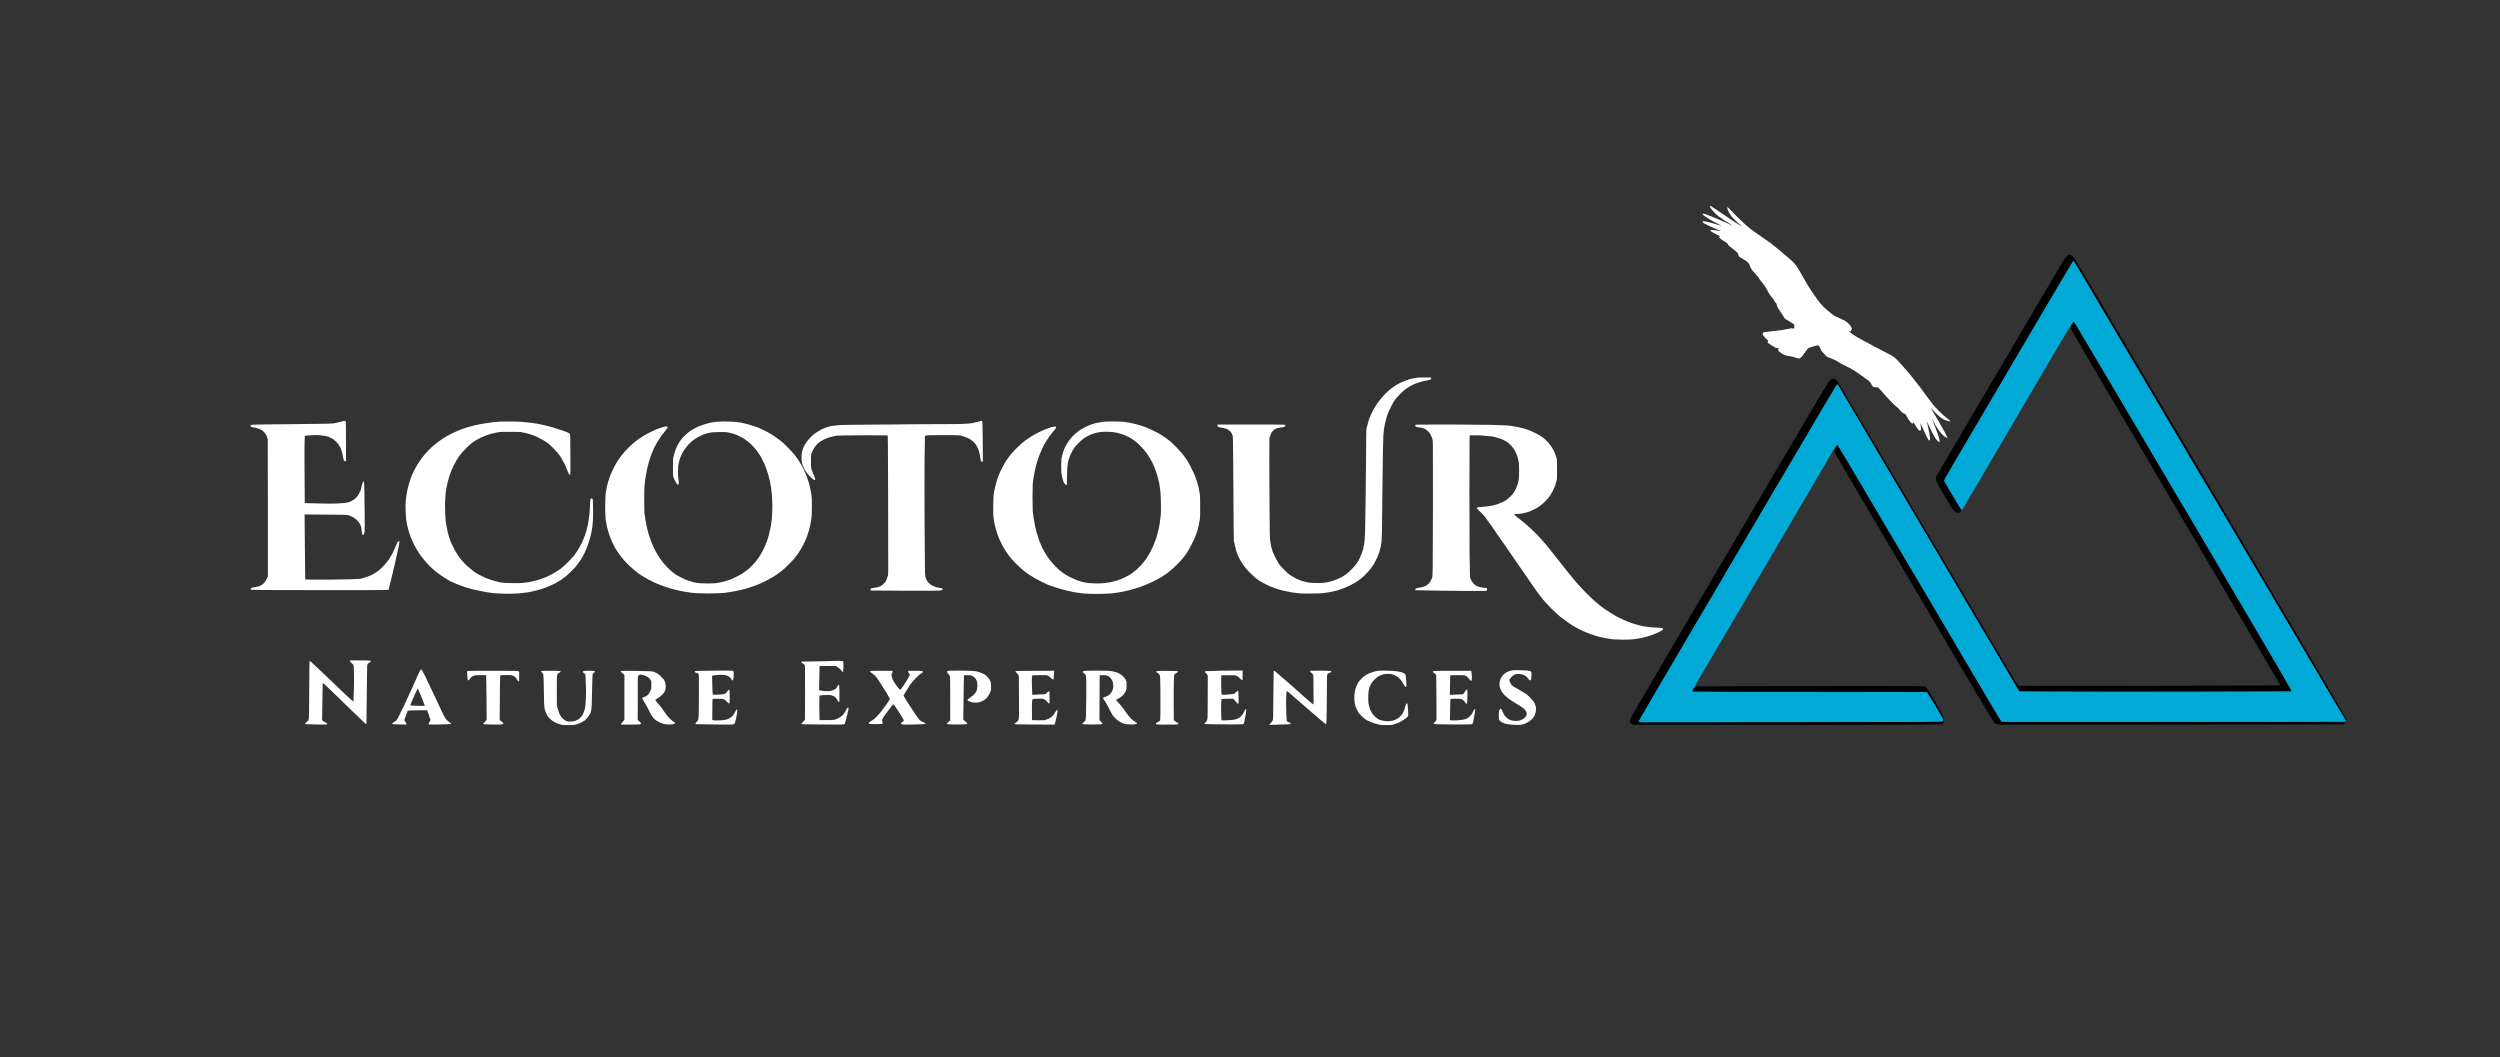 <svg version="1.2" xmlns="http://www.w3.org/2000/svg" viewBox="0 0 10816 4573" width="10816" height="4573">
	<rect x="0" y="0" width="10816" height="4573" fill="#333333" stroke="none"/>
	<title>LOGO NUEVO ECOTOUR ALARGADO (BLANCO)</title>
	<style>
		.s0 { fill: #01a9d6 } 
		.s1 { fill: #ffffff } 
		.s2 { fill: #000000 } 
	</style>
	<g id="Background">
		<path id="Path 0" class="s0" d="m8968.8 1128.8c-0.8 0.9-4.2 6.2-7.5 11.7-3.4 5.5-14.6 24.4-25 42-10.4 17.6-20.5 34.7-22.5 38-1.9 3.3-11.7 20-21.8 37-10.1 17.1-22.8 38.7-28.3 48-5.5 9.3-16.4 27.8-24.2 41-7.8 13.2-18.7 31.7-24.2 41-5.5 9.3-20.2 34.1-32.5 55-12.4 20.9-37 62.8-54.8 93-17.7 30.3-45 76.6-60.5 103-15.6 26.4-36.5 62-46.5 79-10 17.1-23.5 40-30 51-6.5 11-24.1 40.9-39.2 66.5-15.1 25.6-40.1 67.9-55.5 94-15.4 26.1-38.6 65.7-51.5 88-13 22.3-26.1 45.1-29.2 50.8-5.1 9.3-5.5 10.5-4.6 13.5 0.5 1.7 6.3 12.3 12.7 23.3 6.5 11.1 23.1 38.9 36.8 61.8 15.8 26.2 25.5 41.5 26.4 41.3 0.8-0.1 8.5-12.1 17.1-26.7 8.6-14.6 28.7-48.6 44.5-75.5 15.9-26.9 33.2-56.4 38.5-65.5 5.3-9.1 14.6-24.8 20.5-35 6-10.2 23.7-40.3 39.3-67 15.7-26.7 34.4-58.6 41.7-71 7.2-12.4 29.3-49.9 49-83.5 19.7-33.5 41.7-71.1 49-83.5 7.3-12.4 19.5-33.3 27.2-46.5 7.7-13.2 21-35.9 29.5-50.5 8.6-14.6 26.1-44.5 39-66.5 12.9-22 31.7-53.9 41.8-71 10.1-17 20-33.5 22-36.5 2-3 8.2-12.4 13.8-20.7 5.6-8.4 10.7-15.5 11.2-15.8 0.6-0.3 1.8 0.7 2.9 2.3 1 1.5 11.5 18.9 23.3 38.7 11.8 19.8 33 55.3 47 79 14 23.7 45.1 76.1 69 116.5 23.9 40.4 52.6 89 63.8 108 11.1 19 25.1 42.6 31 52.5 5.9 9.9 22.8 38.5 37.6 63.5 14.7 25 38.3 65.1 52.4 89 14.1 23.9 35.5 60.2 47.5 80.5 12 20.3 30.5 51.8 41.3 70 10.7 18.2 30.6 51.7 44.2 74.5 13.6 22.8 33.5 56.3 44.2 74.5 10.7 18.2 32.2 54.6 47.8 81 15.5 26.4 29.7 50.5 31.5 53.5 1.8 3 8.4 14.3 14.8 25 6.3 10.7 23.5 40 38.2 65 14.8 25 35.8 60.8 46.8 79.5 11 18.7 33.1 56.3 49.2 83.5 16.1 27.2 45.3 76.9 65 110.5 19.7 33.6 41.8 71.1 49 83.5 7.3 12.4 23.3 39.8 35.7 61 12.4 21.2 29.6 50.9 38.3 66 8.7 15.1 17.2 30.3 18.9 33.7 1.7 3.4 2.9 6.5 2.6 6.7-0.3 0.3-189 0.9-419.5 1.2-230.4 0.4-494.9 0.3-587.8-0.2l-168.7-0.9c-17.6-29.4-33.7-56.4-47-79-13.4-22.6-35.6-60.1-49.5-83.5-13.8-23.4-39.2-66.3-56.5-95.5-17.2-29.2-38.4-64.9-47-79.5-8.7-14.6-25.4-42.9-37.3-63-11.8-20.1-28-47.5-35.9-61-8-13.5-25.5-43.2-39-66-13.4-22.8-32.7-55.4-42.8-72.5-10-17.1-27.2-45.8-38-64-10.8-18.2-24.8-41.6-31-52-6.2-10.4-21-35.4-32.8-55.5-11.8-20.1-31.8-54.1-44.5-75.5-12.6-21.4-34.3-58.1-48.2-81.5-13.9-23.4-34.3-58-45.5-77-11.2-19-23.7-40.3-28-47.5-4.2-7.2-15.2-25.8-24.5-41.5-9.2-15.7-22.1-37.3-28.5-48-6.4-10.7-17.2-28.9-24-40.5-6.8-11.5-27-45.7-44.8-76-17.8-30.2-34.4-58.3-36.8-62.2-2.8-4.6-5.1-7.3-6.1-7.3-1.1 0-3.4 2.5-5.9 6.2-2.2 3.5-14.3 23.6-26.9 44.8-12.5 21.2-29.2 49.3-37 62.5-7.9 13.2-22.3 37.7-32.2 54.5-9.9 16.8-27.6 46.9-39.5 67-11.8 20.1-29.8 50.5-39.8 67.5-10.1 17.1-22.8 38.7-28.3 48-5.5 9.3-16.3 27.8-24.2 41-7.8 13.2-16.4 27.8-19.2 32.5-2.7 4.7-11.5 19.5-19.5 33-8 13.5-18.7 31.7-23.8 40.5-5.1 8.8-15.7 26.8-23.5 40-7.8 13.2-26.2 44.3-40.7 69-14.6 24.8-43.2 73.3-63.5 108-20.3 34.7-49 83.5-63.8 108.5-14.8 25-30.8 52.3-35.5 60.5-4.8 8.3-15.4 26.3-23.5 40-8.1 13.8-19.8 33.6-26 44-6.2 10.4-28.5 48.3-49.5 84-21.1 35.8-43.1 73.1-48.8 83-5.8 9.9-24 40.9-40.5 69-16.5 28.1-36 61.1-43.2 73.5-7.3 12.4-21.8 37.1-32.2 55-10.5 17.9-30.1 51.4-43.5 74.5-13.5 23.1-26 44.7-27.7 48-3 5.7-3.1 6.1-1.4 7.2 1 0.7 4.7 1.6 8.3 1.9 3.6 0.4 117 0.4 252 0.1 135-0.4 387-0.9 560-1.2 173-0.3 354.5-0.7 403.5-0.9 60.6-0.3 89.9-0.8 91.8-1.5 1.5-0.6 3.2-2.1 3.8-3.3 0.9-1.9 0.6-3.3-1.6-7.8-1.5-3-9.1-16.3-16.8-29.5-7.7-13.2-19.7-33.2-26.5-44.5-6.9-11.3-15.7-25.5-19.6-31.5l-7.1-11.1c-15.5-1.1-189.6-1.4-397-1.4-207.3 0-431.1-0.3-497.3-0.7-66.1-0.5-120.2-1-120.2-1.3 0-0.3 0.8-3 1.8-6 1.1-3 5.3-11.8 9.4-19.5 4.2-7.7 13.1-23.4 20-35 6.9-11.6 19-32 27-45.5 8-13.5 26.4-44.7 41-69.5 14.6-24.7 42.4-72 61.8-105 19.4-33 40.7-69.2 47.3-80.5 6.6-11.3 14.8-25.2 18.2-31 3.4-5.8 16-27.2 28-47.5 12-20.3 28.6-48.5 36.8-62.5 8.2-14 23.3-39.7 33.5-57 10.2-17.3 32.2-54.9 49-83.5 16.8-28.6 44.7-76.1 62-105.5 17.4-29.4 33.1-56.2 35-59.5 2-3.3 16.2-27.6 31.7-54 15.5-26.4 33.8-57.7 40.7-69.5 6.9-11.8 20.2-34.5 29.5-50.5 9.3-15.9 22.1-38.2 28.4-49.4q11.4-20.4 16.2-25.3c2.6-2.6 4.7-5.2 4.7-5.8 0-0.5 0.9-1.4 2-2 1.5-0.8 2.4-0.6 3.5 0.8 0.8 0.9 13.4 21.5 27.9 45.7 14.5 24.2 39.4 66 55.3 93 16 26.9 43.6 73.8 61.5 104 17.9 30.3 47.5 80.4 65.8 111.5 18.3 31.1 48.1 81.7 66.3 112.5 18.1 30.8 40.9 69.3 50.5 85.5 9.6 16.2 23.8 40.1 31.5 53 7.7 12.9 28.2 47.6 45.5 77 17.3 29.4 41.6 70.6 54 91.5 12.3 20.9 26.8 45.4 32.2 54.5 5.3 9.1 22.3 37.9 37.7 64 15.4 26.1 35.4 59.9 44.3 75 8.9 15.1 24.3 41.2 34.3 58 9.9 16.8 26.1 44.2 36 61 9.9 16.8 27.9 47.2 40.1 67.5 12.1 20.3 23 38.1 24.2 39.5l2.2 2.5c1401.9 0 1486.1-0.2 1487.6-1.5 0.9-0.8 1.7-2.3 1.6-3.2 0-1-1.6-4.8-3.7-8.5-2-3.8-11.1-19.4-20.3-34.8-9.2-15.4-24.4-40.8-33.7-56.5-9.4-15.7-39.1-65.8-66-111.5-27-45.7-56.2-95.2-65-110-8.8-14.8-26.9-45.4-40.3-68-13.3-22.6-33.8-57.2-45.5-77-11.7-19.8-37.6-63.7-57.5-97.5-20-33.8-44.1-74.6-53.5-90.5-9.4-15.9-24.6-41.6-33.7-57-9.1-15.4-23-39-31-52.5-7.9-13.5-37.3-63.2-65.3-110.5-27.9-47.3-55.7-94.3-61.8-104.5-6.1-10.2-19.7-32.9-30.2-50.5-10.5-17.6-25.8-43.2-34-57-8.1-13.7-24.1-40.7-35.5-60-11.3-19.2-30.5-51.7-42.5-72-12-20.3-25.2-42.8-29.5-50-4.2-7.2-16.3-27.4-26.7-45-10.5-17.6-26.5-44.6-35.5-60-9.1-15.4-28.4-48-42.8-72.5-14.5-24.5-30.1-51-34.8-59-4.7-8-13.3-22.6-19.2-32.5-5.9-9.9-28.4-47.9-50-84.5-21.6-36.6-43.2-73-48-81-4.8-8-24.4-41-43.5-73.5-19.1-32.5-43.9-74.3-55-93-11.1-18.7-27.1-45.7-35.5-60-8.4-14.3-19.9-33.7-25.6-43-5.6-9.3-10.9-17.6-11.7-18.2-1.1-1.1-1.7-1-2.9 0.5z"/>
		<path id="Path 1" fill-rule="evenodd" class="s1" d="m7397 892.3c0 0.6 1.5 3.5 3.2 6.2 1.8 2.8 5.1 7.5 7.4 10.5 2.3 3 7.7 9 12 13.2 4.4 4.2 10.8 10.1 14.4 12.9 3.6 2.9 14.8 10.7 25 17.4 10.2 6.7 22.9 14.8 28.3 18.1 5.4 3.2 9.8 6 9.7 6.2 0 0.1-3.9-1.5-8.8-3.7-4.8-2.1-14.1-6.4-20.7-9.6-6.6-3.2-19.9-9.1-29.5-13.2-9.6-4.1-26.1-10.9-36.5-15-10.4-4.1-21.5-8.4-24.5-9.4-3-1.1-6.7-1.9-8.3-1.9-2 0-2.7 0.5-2.7 2 0 1.2 1.9 3.6 4.5 5.8 2.5 2 10.7 7.6 18.3 12.5 7.5 4.8 24.4 14.2 37.5 21 13 6.7 23.6 12.3 23.5 12.4-0.2 0.1-5.2-1.4-11.3-3.3-6.1-1.9-18.9-5.7-28.5-8.5-9.6-2.7-22-5.9-27.5-6.9-5.5-1.1-11.5-2-13.3-2-2.7 0-3.2 0.3-3.2 2.5 0 1.9 1.3 3.3 5.8 6.2 3.1 2 12.7 7 21.2 11.1 8.5 4.1 23.4 10.5 33 14.4 9.6 3.8 17.9 7.4 18.5 7.9q1 1.1-1.5 0.5c-1.4-0.3-8.1-1.4-15-2.5-6.9-1.1-15.9-2.2-20-2.3-6.8-0.3-7.5-0.1-7.8 1.7-0.2 1.2 0.7 3 2.5 4.5 1.5 1.4 10.7 6.5 20.3 11.4 9.6 4.8 17.9 9.2 18.5 9.6 0.6 0.5-0.1 1.1-1.7 1.4-1.6 0.3-2.8 1.3-2.8 2.1 0 0.8 2.6 3.8 5.8 6.6 3.1 2.8 10.2 7.7 15.7 10.9 5.5 3.2 11.3 6.9 12.9 8.2 1.6 1.3 3.6 4.1 4.5 6.2 1 2.5 3.6 5.5 6.8 8 2.8 2.3 8.8 6.8 13.3 10.1 4.5 3.3 11.7 9.4 16.1 13.5 6.7 6.4 7.9 8 7.9 10.8 0 1.7 0.7 4.7 1.5 6.5 0.9 1.7 3.2 4.4 5.3 5.8 2 1.4 9.3 5.8 16.2 9.7 8.7 4.8 14.3 8.8 18.3 12.9 4 4 6.5 7.7 8.1 11.8 1.3 3.3 3.3 8.3 4.3 11 1.1 2.8 4.4 8.1 7.4 12 3 3.8 10 11.7 15.5 17.5 6.5 6.7 11.2 12.7 13.2 16.5 1.7 3.3 5.3 8.7 8.1 12 2.8 3.3 8 9.6 11.6 14 3.6 4.4 9.9 14.3 14.1 22 4.2 7.7 9.5 17.2 11.7 21 2.3 3.8 7.5 10.6 11.5 15 4.1 4.4 8.3 9.8 9.3 12 1 2.2 1.9 4.8 1.9 5.8 0 0.9 1.6 2.6 3.5 3.7 2.5 1.5 3.8 3 4.4 5.8 0.6 2 1.6 6 2.3 8.7 0.7 2.8 3.5 8.4 6.3 12.5 2.8 4.1 7.6 11.1 10.7 15.5 3 4.4 8 12.3 11 17.5 5.4 9.5 5.5 9.5 14.9 15.1 5.2 3.1 14.3 8.5 20.2 12 6.5 3.8 11.1 7.2 11.4 8.4 0.3 1.1 0.5 4.3 0.4 7-0.1 2.8-0.6 6.5-1.1 8.3-1 3.2-1 3.2-4 1.7-1.6-0.8-4-1.5-5.2-1.5-1.3 0-8.6 1.3-16.3 2.9-7.7 1.6-18.7 3.6-24.5 4.5-5.8 0.8-17.9 2.4-27 3.5-9.1 1.1-23.7 2.8-32.5 3.6-8.8 0.9-17.6 2-19.5 2.5-2 0.5-4.3 2-5.2 3.4-1 1.4-1.8 3.9-1.8 5.6 0 2.3 1.9 5.1 8.6 12.8 4.7 5.3 10.4 10.9 12.5 12.5 2.2 1.5 3.9 2.9 3.9 3.2 0 0.3-0.9 2-2 3.8-1.1 1.7-2 3.5-2 4 0 0.4 6.9 5.1 15.3 10.4 8.3 5.3 17 10.5 19.2 11.5 2.2 0.9 5.7 1.8 7.8 1.8 2 0 4.4 0.2 5.2 0.5 1.3 0.4 1.3 0.8 0 3.5-0.8 1.7-1.5 3.8-1.5 4.8-0.1 0.9 1.4 3.2 3.2 5.1 1.8 1.8 6.9 5.7 11.3 8.6 4.4 2.8 10.3 6.1 13 7.2 2.8 1.2 11.1 3.2 18.5 4.6 7.4 1.4 15.3 2.8 17.5 3.2 2.2 0.4 7.9 2.2 12.8 4.1 4.8 1.9 10.5 3.4 12.7 3.4 2.8 0 5.2-0.9 7.9-2.7 2.1-1.6 6.2-6 9-9.8 2.9-3.8 8.5-11.7 12.6-17.5 4-5.8 8.6-11.7 10.2-13.3 2-2 6.7-3.9 17.3-7.2 8-2.4 17.1-4.9 20.3-5.5 4.4-0.8 6.3-0.7 8.5 0.4 1.5 0.7 3.4 2.4 4.3 3.7 0.9 1.3 2.6 5.6 3.8 9.4 1.8 5.9 3.3 8.3 9.3 15 4 4.4 9.5 10.4 12.2 13.3 2.8 3 6.7 6.2 8.6 7.2 1.9 1 9.8 4.1 17.5 7 8.9 3.3 17.7 7.4 24 11.2 5.5 3.4 12.5 7.7 15.5 9.7 3 1.9 11.6 6.4 19 9.9 7.4 3.5 16.6 8 20.5 10 3.9 1.9 11.3 6.3 16.5 9.5 5.2 3.3 12.9 8.2 17 11 4.1 2.8 15.4 10.7 25 17.6 9.6 6.8 20.6 15 24.4 18 5.7 4.6 7.4 6.7 9.8 12.1 1.6 3.6 4.5 8.4 6.4 10.8 3.4 4.2 3.4 4.2 10.2 4.2 3.7 0 8.5 0.4 10.6 0.8 3.3 0.6 5.4 2.3 13.5 11.3 5.3 5.8 13.9 15.7 19.1 21.9 5.2 6.2 17.6 19.5 27.5 29.5 9.9 10 20.9 20.2 24.5 22.7 3.6 2.6 8.3 7 10.5 10 2.2 2.9 5.6 7 7.5 9.2 1.9 2.1 5.1 4.9 7 6.1 1.9 1.2 5.5 2.9 7.9 3.6 4 1.3 4.7 2 8.1 8.9 2.1 4.1 5.9 10.7 8.5 14.5 2.6 3.8 6.8 9.6 9.3 12.8 2.6 3.1 5.6 6 6.7 6.3 1.5 0.5 2.6-0.1 4.1-2.2l2.2-2.9c4.3 7 9.3 14.7 13.9 21.8 5.5 8.4 9.1 12.9 10.6 13.3 1.2 0.3 3.2 0.3 4.5 0 1.2-0.3 2.7-1.5 3.2-2.6q1-2 0-9.2c-0.5-4-1.2-10.2-1.6-13.8-0.5-6-0.4-6.3 0.9-4 0.8 1.4 3.8 8.3 6.7 15.5 2.8 7.2 9.4 21.6 14.5 32 5.2 10.5 10.6 20.5 12.2 22.4 2 2.4 3.3 3.2 4.6 2.8 1.4-0.6 1.7-2 1.7-8.4 0-4.3-0.9-13.2-2.1-19.8-1.1-6.6-4.3-21.7-7-33.5-2.7-11.8-4.8-21.6-4.6-21.7 0.1-0.2 3.7 7.5 8.1 17 4.3 9.4 11.4 24.4 15.8 33.2 4.4 8.8 9.9 18.7 12.1 22 2.3 3.3 6.1 8.2 8.7 10.9 2.5 2.6 5.7 5.4 7.3 6.2 1.5 0.8 2.9 1.4 3.2 1.4 0.3 0 0.5-1.6 0.5-3.5 0-1.9-0.9-7-2-11.2-1.1-4.3-3.7-13-5.8-19.3-2.2-6.3-8.6-23.4-14.2-38-5.6-14.6-10.4-26.8-10.6-27.2-0.2-0.5-0.2-0.8 0.1-0.8 0.3 0 2.4 3.7 4.6 8.3 2.3 4.5 6.4 12.2 9.2 17.2 2.8 5 8.2 13.7 12.1 19.5 3.9 5.7 10.7 14.2 15.1 18.9 4.4 4.6 11.4 10.6 15.5 13.3 4.1 2.7 8.1 4.9 8.8 4.8 0.9 0 0.6-1.4-0.8-5.2-1.1-2.9-6.6-13.6-12.1-23.8-5.6-10.2-16-28.6-23.2-41-7.1-12.4-16.5-28.3-20.7-35.5-4.3-7.2-9.6-16.3-11.9-20.2-2.2-4-4-7.3-3.8-7.3 0.1 0 4.5 5 9.8 11.2 5.3 6.2 14.3 15.8 20 21.2 5.7 5.5 14.2 12.5 18.9 15.5 4.7 3 11.2 6.5 14.5 7.8 3.3 1.3 9.5 3.1 13.7 4.1 4.2 0.9 8.1 1.4 8.5 1 0.4-0.4 0.1-1.5-0.7-2.4-0.8-1-4.6-4.2-8.5-7.2-3.9-3.1-12-9.7-18-14.7-6-5.1-16.9-15.2-24.2-22.6-7.2-7.4-17.6-18.8-23.1-25.4-5.4-6.6-17-21.9-25.7-34-8.7-12.1-21.9-30.1-29.4-40-7.4-9.9-19.8-25.8-27.5-35.4-7.8-9.6-16.3-20.2-19.1-23.6-2.7-3.3-12.6-14.9-22-25.5-9.4-10.7-22.1-24.9-28.4-31.5-6.2-6.6-14.1-14-17.5-16.5-3.4-2.5-16.5-9.8-29.1-16.4-12.7-6.5-34.7-18-49-25.4-14.3-7.4-34.3-18.1-44.5-23.7-10.2-5.6-21.2-11.7-24.5-13.5-3.3-1.8-9.1-5.1-13-7.3-3.9-2.2-10.6-6.5-15-9.5-4.4-3-10.6-7.6-13.8-10.1-3.2-2.5-5.8-4.9-5.7-5.3 0-0.5 0.7-0.8 1.5-0.8 0.8 0 1.7 0.7 2 1.5 0.3 0.8 1.2 1.5 2 1.5 0.8 0 2.8-2.4 4.5-5.2 1.6-2.9 3-6.4 3-7.8 0-1.4-1.6-5.2-3.6-8.5-2-3.3-5.5-8.1-7.8-10.7-2.2-2.5-6.3-6.4-9.1-8.5-2.7-2.1-7.2-5.2-10-6.9-2.7-1.7-11.1-5.6-18.5-8.8-7.4-3.2-16.9-7.5-21-9.6-4.1-2.1-11.6-6.8-16.5-10.5-4.9-3.8-13.9-11.2-20-16.6-6.1-5.4-13.5-12.2-16.5-15.1-3.1-2.9-8.8-9.1-12.7-13.8-3.9-4.7-11.7-14.8-17.3-22.5-5.6-7.7-15.3-21.7-21.4-31-6.2-9.3-14-21.5-17.3-27-3.3-5.5-8.3-14-11-19-2.8-5-11.5-20.2-19.3-34-7.9-13.7-16.4-27.7-18.9-31-2.5-3.3-7.3-8.7-10.6-12.1-3.3-3.3-9.8-9.4-14.5-13.6-4.7-4.2-15-13.1-23-19.8-8-6.7-23.2-19.5-33.9-28.4-10.6-8.8-23.5-19.3-28.6-23.1-5.1-3.8-20.5-14.5-34.1-23.7-13.7-9.2-29.9-20.5-36-25-6.1-4.6-14.7-11.1-19-14.4-4.4-3.4-13.7-11.2-20.9-17.5-7.1-6.3-20.7-19-30.1-28.4-9.4-9.3-23.6-23.9-31.7-32.4-8-8.5-14.9-15.2-15.4-14.8-0.4 0.3-0.4 3 0 5.9 0.5 3 3.1 9.9 6 15.8 3.3 6.6 8 14 12.8 20 4.2 5.2 11.4 12.9 16 17.1 4.6 4.2 12.5 11.1 17.4 15.4 4.9 4.2 9.7 8.4 10.5 9.2 0.8 0.8-2.6-0.9-7.5-3.8-4.9-2.9-14.6-8.9-21.5-13.3-6.9-4.4-18.1-11.8-25-16.5-6.9-4.6-24.9-16.9-40-27.1-15.1-10.3-30.5-20.6-34.3-22.9-3.7-2.2-7.6-4.1-8.7-4.1-1.1 0-2 0.6-2 1.3zm-1264.1 741.3c-0.2 0.3-3.1 1-6.4 1.5-3.3 0.4-9.1 1.4-13 2.1-3.9 0.7-7.4 1.6-8 1.9-0.6 0.4-3.1 0.9-5.8 1.3-2.6 0.3-4.9 0.9-5.1 1.4-0.2 0.4-2.1 1.1-4.2 1.6-2.2 0.4-4.6 1.2-5.4 1.6-0.8 0.5-3.2 1.5-5.3 2.4-2 0.9-4 1.6-4.5 1.6-0.4 0-2.1 0.6-3.7 1.4-1.6 0.7-4.5 2-6.4 2.7-1.9 0.8-7.1 3.2-11.5 5.5-4.5 2.2-12.2 6.7-17.1 9.9-4.9 3.2-11.7 7.9-15 10.4-3.3 2.5-6.2 4.8-6.5 5.1-0.3 0.3-3.2 2.7-6.5 5.4-3.3 2.8-9.6 8.6-13.9 13-4.3 4.5-10.4 11.1-13.5 14.7-3.1 3.6-7.4 8.7-9.6 11.4-2.2 2.7-5.1 6.3-6.5 8.1-1.4 1.7-3.1 4-3.8 5-0.6 1.1-4.2 6.4-7.8 11.9-3.6 5.5-7 10.9-7.5 12-0.5 1.1-1.9 3.6-3 5.5-1.2 1.9-3.7 6.3-5.5 9.8-1.9 3.4-3.4 6.9-3.4 7.7 0 0.8-0.4 1.6-0.8 1.8-0.4 0.1-2.3 4.3-4.2 9.2-1.8 5-3.7 9.5-4.1 10-0.4 0.6-1 2.6-1.4 4.5-0.4 1.9-1.1 3.7-1.4 4-0.4 0.3-1.2 2.5-1.8 5-0.6 2.5-1.9 7.2-2.8 10.5-0.9 3.3-2 7.6-2.5 9.5-0.5 1.9-1.7 6.4-2.6 10-1.4 5.7-1.7 23-2.4 149.5-0.5 78.7-1.4 156.7-2 173.5-0.6 16.8-1.1 46.5-1.1 66 0 19.5-0.5 45.2-0.9 57-0.5 11.8-1.3 28.3-1.9 36.5-0.6 8.3-1.5 16.6-2 18.5-0.5 1.9-1.6 6.7-2.5 10.5-0.9 3.8-1.6 8.2-1.6 9.8 0 1.5-0.4 2.9-1 3.2-0.6 0.3-1.3 2.6-1.8 5.1-0.4 2.6-1 4.8-1.5 5-0.4 0.2-0.9 2.2-1.2 4.4-0.3 2.2-0.9 4-1.5 4-0.6 0-1.2 1.5-1.5 3.3-0.3 1.7-2.7 7.5-5.3 12.7-2.7 5.2-6 11.5-7.3 14-1.4 2.5-4 6.8-5.9 9.5-1.9 2.8-5.2 7.3-7.3 10-2.1 2.8-8.3 9.5-13.6 15-5.3 5.5-13 12.9-17 16.5-4 3.6-10.3 8.5-14 11-3.7 2.5-8.5 5.4-10.7 6.5-2.1 1.1-4 2.3-4.2 2.8-0.1 0.4-0.8 0.7-1.5 0.7-0.6 0-4.1 1.4-7.7 3.1-3.6 1.8-7.4 3.5-8.5 4-1.1 0.4-4.1 1.7-6.8 2.8-2.6 1.2-5.1 2.1-5.7 2.1-0.6 0-1.8 0.4-2.8 0.9-0.9 0.5-3.7 1.6-6.2 2.4-2.5 0.9-7.6 2.3-11.5 3.2-3.9 0.9-7.9 1.8-9 2.1-1.1 0.3-6.5 1.3-12 2.2-7.1 1.1-16.9 1.6-33.5 1.6-13.7 0-26.8-0.5-31.5-1.2-4.4-0.7-9.6-1.7-11.5-2.2-1.9-0.4-7.1-1.6-11.5-2.5-4.4-1-8.9-2.1-10-2.5-1.1-0.4-4.3-1.6-7-2.5-2.8-0.9-7.9-3-11.5-4.7-3.6-1.6-7.9-3.6-9.5-4.4-1.6-0.9-4.4-2.3-6-3.2-1.6-1-3.2-1.9-3.5-2.2-0.3-0.3-2.5-1.6-5-2.9-2.5-1.3-7.6-4.4-11.5-7-3.9-2.5-13.8-11.3-22.1-19.6-8.3-8.2-16.8-17.2-19-20-2.1-2.7-4.2-5.2-4.5-5.5-0.3-0.3-2.2-3.2-4.2-6.5-2-3.3-3.6-6.6-3.7-7.2 0-0.7-0.3-1.4-0.8-1.5-0.4-0.2-1.7-2.1-3-4.3-1.2-2.2-4-7.6-6.1-12-2.1-4.4-4.6-9.7-5.5-11.7-0.9-2.1-1.6-4.2-1.6-4.8 0-0.6-0.4-1-1-1-0.6 0-1-0.9-1-2 0-1.1-0.4-2.2-1-2.5-0.6-0.3-1.3-2.4-1.6-4.7-0.4-2.4-1-5-1.5-5.8-0.4-0.8-1.5-4-2.4-7-0.8-3-2-7.7-2.6-10.5-0.6-2.7-1.6-9.5-2.3-15-0.7-5.5-1.6-10.7-2.1-11.5-0.4-0.8-1.3-52.6-1.8-115-0.6-62.4-1.1-160.5-1.1-218 0-57.5 0.2-105.2 0.5-106 0.3-0.8 0.9-2.4 1.3-3.5 0.4-1.1 1.1-2.7 1.5-3.5 0.5-0.8 1.2-3.1 1.6-5 0.4-1.9 1.1-4.2 1.6-5 0.4-0.8 1.6-3.3 2.6-5.5 0.9-2.2 4.2-6.5 7.3-9.5 3-3.1 8-6.7 11-8.2 3-1.4 8.4-3.1 12-3.8 3.6-0.6 10.3-1.6 15-2.2 4.7-0.6 9.9-1.8 11.5-2.8 2.2-1.2 3.1-2.5 3.2-4.8 0.3-3 0-3.3-3.5-3.9-2-0.5-68.1-0.8-146.7-0.8h-143c-0.5 6.1 0 7.5 1.7 9.2 1.4 1.3 4.7 2.5 8.8 3.3 3.6 0.6 9.9 1.7 14 2.4 4.1 0.7 10.2 2.3 13.5 3.6 3.3 1.2 8 3.7 10.5 5.5 2.5 1.8 6.1 5.2 8 7.5 1.9 2.3 4.5 6.1 5.8 8.4 1.2 2.2 2.2 5 2.2 6.1 0 1.1 0.5 2.6 1.2 3.3 1 1 1.5 25.5 2.2 115 0.4 62.5 1.1 164.3 1.5 226.2 0.3 66.5 1 113.1 1.5 114 0.5 0.8 1.6 4.9 2.4 9 0.8 4.1 1.6 9.1 1.9 11 0.3 1.9 0.9 3.9 1.3 4.5 0.4 0.6 1.1 3 1.5 5.5 0.4 2.5 1.4 6.8 2.2 9.5 0.8 2.8 1.8 5.7 2.2 6.5 0.5 0.8 1.1 2.9 1.5 4.5 0.3 1.7 1.7 5.4 3.1 8.3 1.4 2.8 2.5 5.9 2.5 6.7 0 0.8 0.4 1.5 1 1.5 0.6 0 1 0.4 1 1 0 0.6 0.8 2.7 1.7 4.8 0.9 2 4.7 8.8 8.5 15 3.7 6.1 9.4 14.7 12.5 19 3.1 4.2 8.4 10.9 11.7 14.7 3.3 3.9 9.2 10.2 13.2 14 3.9 3.9 10.2 9.9 14 13.5 3.8 3.6 9.1 8.3 11.9 10.5 2.7 2.2 5.2 4.2 5.5 4.5 0.3 0.3 4.3 3.1 9 6.2 4.7 3.2 8.9 5.8 9.5 5.8 0.6 0 3.7 1.7 7 3.8 3.3 2 10.3 5.8 15.5 8.3 5.2 2.6 12.1 5.9 15.2 7.3 3.2 1.4 6.1 2.6 6.5 2.6 0.5 0.1 2.6 0.9 4.8 2 2.2 1.1 4.6 1.9 5.2 2 0.7 0 2.1 0.4 3 0.9 1 0.5 3.8 1.6 6.3 2.4 2.5 0.9 6.1 1.9 8 2.2 1.9 0.4 3.9 1.1 4.5 1.5 0.6 0.4 3 1.1 5.5 1.5 2.5 0.4 4.9 1.1 5.5 1.5 0.6 0.4 2.4 1 4 1.4 1.6 0.4 6.4 1.4 10.5 2.2 4.1 0.8 10.6 2.1 14.5 2.9 3.9 0.7 7 1.4 7 1.5 0 0.1 3.6 0.9 8 1.6 4.4 0.8 12.3 1.9 17.5 2.4 5.2 0.6 13.8 1.5 19 2.1 5.9 0.6 25.3 0.9 51 0.6 30.7-0.3 44.4-0.8 52.5-2 6.1-0.9 15.1-2.3 20-3.1 4.9-0.8 12.1-2.2 16-3 3.9-0.8 9.7-2.1 13-3 3.3-0.8 7.6-1.9 9.5-2.4 1.9-0.6 5.1-1.6 7-2.3 1.9-0.7 5-1.8 6.7-2.6 1.8-0.7 4-1.3 4.8-1.3 0.8 0 1.7-0.3 1.9-0.7 0.2-0.5 2.1-1.2 4.2-1.7 2.2-0.4 4.6-1.2 5.4-1.7 0.8-0.4 3.3-1.5 5.5-2.4 2.2-1 7.8-3.5 12.5-5.7 4.7-2.2 10.5-5 13-6.2 2.5-1.1 4.6-2.4 4.7-2.8 0.2-0.5 0.7-0.8 1.3-0.8 0.6 0 5.2-2.5 10.2-5.6 5.1-3.1 10.3-6.4 11.4-7.3 1.2-0.9 3.2-2.3 4.4-3.1 1.2-0.8 4.1-3 6.4-4.8 2.2-1.9 5.2-4.3 6.6-5.4 1.4-1.2 5.6-4.9 9.5-8.3 3.9-3.4 11.5-11.3 17-17.4 5.5-6.2 12.6-14.9 15.7-19.4 3.2-4.5 6.1-8.6 6.6-9.2 0.4-0.6 1.3-2.1 2-3.5 0.7-1.4 2.2-4.1 3.4-6 1.1-1.9 3.4-6.1 4.9-9.2 1.6-3.2 2.9-6.2 2.9-6.8 0-0.6 0.4-1 1-1 0.6 0 1.2-1.3 1.5-3 0.3-1.7 0.9-3 1.5-3 0.6 0 1-0.6 1-1.2 0-0.7 1-3.8 2.1-6.8 1.2-3 2.6-6.6 3.2-8 0.5-1.4 1.3-3.2 1.7-4 0.4-0.8 1.1-3.1 1.5-5 0.4-1.9 1.1-3.9 1.5-4.5 0.4-0.6 1.1-3.4 1.4-6.2 0.3-2.9 1-5.5 1.6-5.8 0.6-0.3 1.3-3.5 1.6-7.2 0.4-3.8 1-7.2 1.5-7.8 0.4-0.6 1.3-7.3 2-15 0.7-7.7 1.6-25.5 1.9-39.5 0.4-14 1.2-91 1.8-171 0.6-80 1.6-157.7 2.2-172.5 0.6-14.8 1.1-34.2 1.1-43 0-8.8 0.5-22.7 0.9-31 0.5-8.2 1.6-19.5 2.4-25 0.8-5.5 2.1-13.6 3-18 0.8-4.4 1.9-9.8 2.5-12 0.5-2.2 1.7-6.7 2.5-10 0.8-3.3 2-8.2 2.7-11 0.6-2.7 1.5-5.4 1.9-6 0.4-0.5 1.1-2.6 1.5-4.5 0.5-1.9 1.4-4.6 2.2-6 0.7-1.4 1.3-3.3 1.3-4.2 0-1 0.4-1.8 1-1.8 0.6 0 1-0.7 1-1.5 0-0.8 1.2-4.1 2.6-7.2 1.5-3.2 5.1-10.7 8-16.8 3-6 6.7-13.2 8.4-16 1.6-2.7 3.3-5.7 3.7-6.5 0.4-0.8 1.1-1.9 1.5-2.5 0.5-0.5 3.5-4.6 6.7-9 3.3-4.4 10.8-13 16.8-19 5.9-6.1 13-12.9 15.8-15.2 2.7-2.3 6.4-5.3 8-6.8 1.6-1.4 5.9-4.6 9.5-6.9 3.6-2.4 9-5.7 12-7.3 3-1.7 6.4-3.5 7.5-4.1 1.1-0.6 4.9-2.5 8.5-4.2 3.6-1.7 6.9-3 7.5-3 0.6 0 2.1-0.6 3.5-1.3 1.4-0.8 4.1-1.7 6-2.2 1.9-0.4 4.2-1.1 5-1.6 0.8-0.4 3.5-1.3 6-1.9 2.5-0.6 6.1-1.6 8-2.2 1.9-0.5 6.4-1.6 10-2.4 3.6-0.7 9.2-1.8 12.5-2.4 3.3-0.6 6.9-1.5 8-2 1.1-0.5 3.1-1.2 4.5-1.6 1.4-0.4 3-1.4 3.7-2.3 0.7-0.9 1.3-2.8 1.3-4.3v-2.8c-45.5 0-58.9 0.3-59.1 0.6zm-4651.4 189.2c-3.3 0.8-6.7 1.7-7.5 2-0.8 0.3-4.2 1.2-7.5 1.9-3.3 0.8-9.4 2-13.5 2.9-4.1 0.8-7.8 1.7-8.3 1.9-0.4 0.3-13 1-28 1.6-14.9 0.5-78.7 1.4-141.7 1.9-63 0.5-130 1.2-149 1.5-19 0.4-36.1 1-38 1.4-3.1 0.6-3.5 1.1-3.8 4.1-0.2 3.1 0.1 3.7 3 4.9 1.8 0.8 5.5 1.8 8.3 2.2 2.7 0.4 7.7 1.3 11 1.9 3.3 0.6 6.4 1.5 7 2.1 0.5 0.5 1.8 0.9 2.7 0.9 1 0 3.5 0.7 5.5 1.6 2.1 0.9 5.4 2.4 7.2 3.3 1.9 0.9 4.6 2.5 6 3.6 1.5 1.1 4.5 4 6.9 6.5 2.4 2.5 5.6 6.3 7.1 8.5 1.5 2.2 3.5 5.6 4.5 7.5 0.9 1.9 1.9 5.1 2.3 7 0.3 1.9 0.9 4 1.3 4.5 0.4 0.6 1 2.9 1.4 5.3 0.3 2.3 0.6 136.6 0.6 298.5v294.2c-9.6 19.1-13 24.4-16.1 27.4-2.6 2.5-5.3 5-6 5.6-0.8 0.6-3.3 2.2-5.7 3.8-2.3 1.5-4.4 2.7-4.7 2.7-0.3 0-1.7 0.5-3.3 1.2-1.5 0.6-5.2 1.8-8.2 2.5-3 0.8-8.9 2-13 2.7-4.1 0.8-9.2 1.9-11.3 2.5-2 0.6-4.4 2.1-5.2 3.4-0.8 1.2-1.5 2.8-1.5 3.5 0 0.6 1.5 1.4 3.2 1.7 1.8 0.3 18.1 0.8 36.3 1.1 18.1 0.3 147.7 0.6 288 0.6 142.7 0.1 258.4-0.3 262.7-0.8l7.7-0.9c1-7.7 1.6-10.4 2-11 0.3-0.6 1.1-3.5 1.8-6.5 0.6-3 1.7-7.5 2.3-10 0.6-2.5 1.3-5.2 1.6-6 0.2-0.8 0.8-3.3 1.4-5.5 0.7-2.2 1.8-6.9 2.6-10.5 0.9-3.6 2.1-9 2.7-12 0.7-3 1.5-5.9 1.8-6.5 0.4-0.6 1-3.5 1.4-6.5 0.4-3 1.1-5.9 1.5-6.5 0.4-0.6 1.1-3.2 1.5-6 0.5-2.7 0.9-5.2 1-5.5 0.1-0.3 0.4-1.2 0.8-2 0.3-0.8 0.8-2.8 1.2-4.5 0.3-1.6 1.3-5.9 2.1-9.5 0.8-3.6 2.1-9.4 2.9-13 0.8-3.6 2.1-9.8 3-13.7 0.8-4 2.2-10.3 2.9-14 0.8-3.8 2-8.8 2.6-11.3 0.6-2.5 1.8-7.5 2.6-11.2 0.7-3.8 2.1-10.1 2.9-14 0.9-4 2-9.3 2.5-11.8 0.5-2.5 0.9-6.4 0.9-8.7 0.1-3.2-0.3-4.3-1.4-4.3-0.8 0-2.4 0.4-3.5 1-1.1 0.6-3.2 3.6-4.6 6.8-1.4 3.1-3.2 7.2-4 9-0.8 1.7-1.4 3.6-1.4 4.2 0 0.6-0.5 1-1 1-0.6 0-1 0.8-1 1.8 0 0.9-1.1 4-2.4 6.7-1.4 2.8-4.1 8.5-6 12.8-2 4.2-3.6 8.1-3.6 8.7 0 0.6-0.5 1-1 1-0.6 0-1.2 0.8-1.4 1.8-0.3 0.9-2.4 5.1-4.7 9.2-2.3 4.1-4.5 7.6-5 7.8-0.5 0.1-0.9 0.8-0.9 1.5 0 0.6-1.4 3.2-3.2 5.7-1.8 2.5-4.3 5.9-5.7 7.6-1.5 1.7-4.2 5.1-6.1 7.5-1.9 2.4-5.5 6.7-8 9.4-2.5 2.8-7.9 8.3-12 12.4-4.1 4-10.9 9.9-15 13.1-4.1 3.1-10.4 7.5-14 9.6-3.6 2.2-9 5.1-12 6.6-3 1.5-7.6 3.6-10.3 4.7-2.6 1.2-5 2.1-5.5 2.1-0.4 0-2.1 0.6-3.7 1.5-1.7 0.8-3.8 1.5-4.8 1.5-0.9 0-1.9 0.3-2.1 0.8-0.2 0.4-2.3 1.1-4.7 1.5-2.4 0.5-4.9 1.2-5.4 1.6-0.6 0.4-2.8 1.3-5 2-2.2 0.8-7.6 1.8-12 2.3-4.4 0.5-18.8 1.3-32 1.7-13.2 0.5-52.6 1.2-87.5 1.6-34.9 0.4-75.4 0.4-90 0l-26.5-0.7c-1.2-87-1.8-150.3-2.1-196.8l-0.7-84.5c172.3 1.3 185.2 1.6 187.8 3 1.6 0.8 3.8 1.5 4.7 1.5 1 0 2 0.3 2.2 0.8 0.2 0.4 1.5 1 3 1.5 1.4 0.4 5.2 1.9 8.3 3.4 3.2 1.5 8.9 5 12.8 7.9 3.8 2.9 8.4 6.7 10 8.6 1.7 1.8 4.4 5.1 6 7.3 1.7 2.2 3.8 5.6 4.7 7.5 0.9 1.9 2.4 5.1 3.2 7 0.9 1.9 2.1 6 2.7 9 0.6 3 1.6 10.2 2.2 16 0.7 5.8 1.8 11.5 2.4 12.8 0.7 1.2 2.1 2.2 3 2.2 1 0.1 2.6-0.7 3.5-1.7 1.2-1.3 2.1-5 2.9-12.3 0.8-7.5 1-31.8 0.6-84.5-0.4-40.7-1.1-87.1-1.6-103-0.5-15.9-1.1-29.1-1.3-29.3-0.2-0.2-1.2-0.1-2.3 0.2-1.1 0.3-2.6 1.8-3.3 3.3-0.7 1.6-1.2 3.5-1.2 4.3 0 0.8-0.3 1.9-0.7 2.3-0.4 0.5-1.3 3.4-2 6.5-0.6 3.1-1.7 8.2-2.3 11.2-0.6 3-1.5 6.4-1.9 7.5-0.5 1.1-1.7 4.3-2.6 7-1 2.8-3.9 8.6-6.6 13-2.6 4.4-7.6 10.9-11.1 14.4-3.5 3.5-9.2 8.2-12.8 10.5-3.6 2.3-8.5 5-11 6-2.5 1-5.4 2.2-6.5 2.7-1.1 0.5-4.7 1.4-8 1.9-3.3 0.6-8.7 1.5-12 2-3.3 0.5-15.9 1.4-28 2.1-15.3 0.8-34.4 1-62.5 0.4-22.3-0.4-49.7-1-61-1.4l-20.5-0.6c-1.2-159.6-1.4-224.9-1.1-248 0.3-23.1 0.8-42.2 1.1-42.5 0.4-0.3 3.4-0.9 6.8-1.3 3.4-0.4 14.1-1.3 23.7-1.8q17.5-1.1 32.5-0.1c8.2 0.6 18.1 1.7 22 2.5 3.8 0.8 9.7 2.2 13 3.1 3.3 0.9 9.4 3.3 13.5 5.3 4.1 2 10 5.3 13 7.4 3 2.1 8.2 6.6 11.6 10.1 3.3 3.5 7.5 8.2 9.2 10.6 1.8 2.3 3.2 4.7 3.2 5.2 0 0.6 0.4 1.1 0.8 1.3 0.5 0.1 2.3 3.1 4 6.7 1.8 3.6 3.2 7 3.2 7.5 0 0.6 0.6 2.1 1.3 3.5 0.8 1.4 1.7 4.5 2.2 7 0.4 2.5 1.1 5 1.5 5.5 0.4 0.6 1 2.6 1.4 4.5 0.3 1.9 0.8 4.6 1.1 6 0.2 1.4 0.9 4.8 1.4 7.5 0.6 2.8 1.5 7.3 2.1 10 0.6 2.8 1.8 5.8 2.8 6.8 1 1 3.1 1.8 4.9 1.7h3.3c0-147.9-0.3-168.3-1.3-170.8-1.1-2.8-1.6-3.2-4.7-3.1-1.9 0.1-6.2 0.8-9.5 1.7zm2760-0.8c-0.3 0.6-3 1.3-6.1 1.8-3.1 0.4-5.7 1-5.8 1.4-0.2 0.3-3 0.9-6.4 1.2-3.4 0.3-6.4 1.1-6.7 1.6-0.3 0.6-3.3 1.3-6.8 1.6-3.4 0.3-6.7 1-7.2 1.4-0.6 0.5-12 1.5-25.5 2.4-19.6 1.3-45.7 1.6-131 1.6-58.6 0.1-106.7 0.3-107 0.5-0.3 0.2-30.9 0.6-68 0.9-37.1 0.3-105.8 0.8-152.5 1.1-46.8 0.4-85.9 1-87 1.5-1.1 0.4-7.9 1.3-15 1.8-7.2 0.6-16.2 1.5-20 2.2-3.9 0.6-7.8 1.5-8.8 2-0.9 0.6-3.6 1.3-5.8 1.8-2.3 0.4-4.3 1-4.5 1.5-0.2 0.4-1.1 0.7-1.9 0.7-0.8 0-3.6 1-6.3 2.1-2.6 1.2-7.1 3.2-10 4.5-2.8 1.3-5.7 2.4-6.2 2.4-0.6 0-1 0.5-1 1 0 0.6-1 1.3-2.3 1.7-1.2 0.3-6.3 3.1-11.2 6.2-5 3-9.2 5.8-9.5 6.1-0.3 0.3-2.5 1.8-5 3.4-2.5 1.6-9.5 7.9-15.5 14-6.1 6.1-13.7 14.7-17 19.1-3.3 4.4-6.5 9.2-7.2 10.8-0.7 1.5-1.8 2.9-2.3 3.2-0.6 0.3-1.2 1.9-1.5 3.5-0.3 1.7-1 3-1.5 3-0.6 0-1 0.5-1 1 0 0.6-1.2 3.6-2.6 6.8-1.4 3.1-2.8 7.1-3.1 8.7-0.2 1.7-0.9 3.9-1.4 5-0.5 1.1-1.4 4.9-2.1 8.5-0.6 3.6-1.1 12.1-1.1 19 0 6.9 0.6 15.9 1.3 20 0.6 4.1 1.6 8 2.1 8.5 0.5 0.6 0.9 1.6 0.9 2.3 0 0.6 0.7 2.8 1.5 4.7 0.8 1.9 2.2 5.2 3.1 7.3 0.8 2 2.3 5.3 3.2 7.2 0.9 1.9 2.1 3.9 2.5 4.5 0.4 0.5 2.8 4 5.2 7.8 2.5 3.7 5.7 8.2 7.2 10 1.5 1.7 7 7.5 12.3 12.7 5.3 5.2 11.2 10.3 13.1 11.4 1.9 1 4.2 1.6 5.1 1.2 1.1-0.3 1.8-1.6 1.8-3.1 0-1.4-0.5-3.7-1.1-5.2-0.7-1.6-1.7-4.1-2.4-5.8-0.7-1.6-2.1-5.4-3.1-8.3-1.1-2.8-2.2-5.2-2.7-5.2-0.4 0-0.7-0.7-0.7-1.5 0-0.8-0.6-3-1.4-4.7-0.7-1.8-2.1-5.5-3.1-8.3-0.9-2.7-2.2-6.1-2.8-7.4-0.8-1.7-1.2-11.3-1.2-31.6 0-20.7 0.3-29.6 1.2-30.6 0.6-0.8 1.4-3.1 1.7-5.1 0.3-2.1 1-3.8 1.6-3.8 0.5 0 1-0.7 1-1.5 0-0.8 1.7-4.8 3.8-8.7 2.1-4 4.9-8.8 6.3-10.7 1.3-1.9 4-5.2 5.9-7.4 1.9-2.2 4.6-5.2 6-6.6 1.4-1.4 4.3-4 6.5-5.8 2.2-1.7 6.2-4.6 9-6.5 2.7-1.8 7.9-4.7 11.5-6.5 3.6-1.7 8.3-3.9 10.5-4.8 2.2-0.9 4.7-2 5.5-2.4 0.8-0.5 3.1-1.2 5-1.6 1.9-0.4 3.9-1.1 4.5-1.5 0.5-0.4 2.3-1 4-1.2 1.6-0.3 5.2-1.1 8-1.8 2.7-0.6 6.6-1.6 8.5-2.2 1.9-0.5 7.1-1.4 11.5-2 5.2-0.7 45.1-1.2 113.2-1.5 83.3-0.2 105.6 0 106.6 1 1.1 1 1.5 52.6 2.1 281.7 0.4 154.3 0.6 290.2 0.4 302.1-0.2 14.4-0.7 22.1-1.5 23-0.6 0.8-1.5 3.1-2 5.3-0.4 2.1-1.1 4-1.6 4.2-0.4 0.2-0.9 2.2-1.2 4.4-0.3 2.2-1 4-1.5 4-0.6 0-1.2 1.4-1.5 3-0.3 1.7-1 3-1.5 3-0.6 0-1 0.6-1 1.3 0.1 0.6-2.1 3.5-4.7 6.3-2.6 2.7-6.5 6.3-8.6 8-2.2 1.6-5.3 3.7-7 4.6-1.8 0.9-4.8 2.3-6.7 3.2-1.9 0.8-6.2 1.9-9.5 2.6-3.3 0.6-9.8 1.7-14.5 2.4-4.7 0.7-9.7 1.8-11.3 2.4-2.2 1-2.7 1.8-2.7 4.7 0 3.1 0.3 3.6 3.2 4.2 1.8 0.3 66.3 0.8 143.3 1 105.9 0.4 142.7 0.2 151-0.7 6-0.7 11.8-1.7 12.7-2.1 1.1-0.5 1.8-2 1.8-3.6 0-1.6-0.8-3.3-1.7-3.9-1-0.6-5.4-1.5-9.8-1.9-4.4-0.4-8.5-1.1-9-1.5-0.6-0.4-3.1-1-5.8-1.4-2.6-0.3-4.9-1-5.2-1.6-0.3-0.6-1.3-1-2.3-1-0.9 0-4.6-1.4-8.2-3.2-3.6-1.7-8.5-4.7-11-6.7-2.4-2-5.7-4.9-7.3-6.6-1.6-1.6-4.4-5.2-6.2-8-1.8-2.7-3.6-6.1-4-7.5-0.4-1.4-1.1-2.7-1.6-3-0.5-0.3-1.4-2.7-2-5.5-0.6-2.7-1.5-12.2-2-21-0.4-8.8-1.2-100.8-1.7-204.5-0.6-108.9-0.6-227.3-0.1-280.5 0.5-50.6 1.1-95.1 1.4-99l0.6-7c7.8-2.8 18.7-3 78.5-3 50.4 0 70.5 0.3 71.5 1.1 0.8 0.6 3.6 1.5 6.4 1.9 2.7 0.4 5.7 1.1 6.5 1.5 0.8 0.5 4.2 1.6 7.5 2.6 3.3 1 7.1 2.4 8.5 3.1 1.4 0.7 3.1 1.3 3.7 1.3 0.7 0 3.9 1.4 7 3.1 3.2 1.7 8.3 4.9 11.3 7.2 3 2.3 7.3 5.9 9.6 8.1 2.3 2.3 5.7 6.2 7.8 8.9 2 2.6 3.6 5.2 3.6 5.7 0 0.6 0.3 1.1 0.7 1.3 0.5 0.1 2.2 3.1 3.9 6.7 1.7 3.6 3.8 8.3 4.7 10.5 0.8 2.2 2.3 7.6 3.2 12 0.9 4.4 2.1 9.6 2.6 11.5 0.5 1.9 1.3 6.4 1.8 10 0.6 3.6 1.5 8.8 2.1 11.5 0.6 2.8 1.6 5.6 2.3 6.3 0.7 0.7 2.4 1.3 3.9 1.2 2.7 0 2.8-0.1 3.1-6.7 0.2-3.8-0.1-43-0.6-87.3-0.6-57.8-1.2-80.9-2.1-81.8-0.6-0.7-2.5-1.3-4.3-1.2-1.8 0-3.4 0.5-3.8 1zm-2077 2c-6.1 0.4-16.4 1.3-23 1.9-6.6 0.6-13.1 1.3-14.5 1.6-1.4 0.4-7.2 1.3-13 2-5.8 0.7-15 2.1-20.5 3-5.5 0.8-12.3 2-15 2.5-2.8 0.5-8.2 1.6-12 2.4-3.9 0.9-9.7 2.1-13 2.7-3.3 0.6-6.5 1.5-7 1.9-0.6 0.5-3.2 1.2-5.9 1.7-2.6 0.4-5 1.1-5.2 1.6-0.2 0.4-1.2 0.7-2.2 0.7-0.9 0-4.9 0.9-8.7 2.1-3.9 1.1-7.9 2.4-9 2.8-1.1 0.5-6.5 2.3-12 4-5.5 1.8-10.9 3.6-12 4.1-1.1 0.5-4.3 1.8-7 3-2.8 1.2-5.9 2.5-7 3-1.1 0.5-6.5 2.9-12 5.5-5.5 2.6-10.8 5.1-11.8 5.6-0.9 0.5-5 2.6-9 4.7-3.9 2.2-10.4 5.6-14.2 7.7-3.9 2.1-7.2 4.1-7.5 4.4-0.3 0.4-2.9 2.1-5.8 3.9-2.8 1.8-7.9 5.1-11.1 7.5-3.3 2.3-6.9 4.9-8.2 5.7-1.2 0.8-3.6 2.7-5.3 4.1-1.7 1.4-5.2 4.1-7.7 6-2.5 1.9-7.9 6.3-11.9 9.9-4.1 3.6-11.1 10.1-15.5 14.6-4.4 4.4-10 10.3-12.5 13-2.5 2.7-7 7.8-9.9 11.4-2.9 3.6-6.4 8-7.9 9.9-1.5 1.8-4.8 6.3-7.4 10-2.6 3.6-7.4 10.9-10.7 16.1-3.3 5.2-7.9 12.9-10.2 17-2.3 4.1-5.2 9.5-6.5 12-1.2 2.5-3.2 6.6-4.3 9.3-1.2 2.6-2.1 5.1-2.1 5.7 0 0.6-0.5 1-1 1-0.6 0-1 0.7-1 1.5 0 0.8-1.4 4.4-3 8-1.7 3.6-3.1 7.1-3.2 7.9-0.1 0.8-0.6 1.7-1 2-0.4 0.3-1 2.4-1.3 4.6-0.3 2.2-0.8 4.2-1.3 4.4-0.4 0.2-1.1 2.1-1.6 4.2-0.4 2.2-1.2 4.6-1.6 5.4-0.5 0.8-1.5 4-2.4 7-0.9 3-1.6 6.4-1.6 7.5 0 1.1-0.3 2.4-0.7 2.8-0.4 0.5-1.4 3.6-2.1 7-0.7 3.4-2 9.6-2.8 13.7-0.9 4.1-2.2 11.6-3 16.5-0.9 4.9-2.1 16.2-2.9 25-1 12.4-1.1 22.7-0.4 46 0.6 16.5 1.4 31.1 1.9 32.5 0.5 1.4 1.2 5.7 1.6 9.5 0.3 3.9 1 7.4 1.4 8 0.4 0.6 1 3.7 1.4 7 0.4 3.3 1.1 6.4 1.5 7 0.5 0.6 1.2 3.3 1.6 6 0.4 2.8 1.1 5.9 1.5 7 0.5 1.1 1.6 4.7 2.5 8 0.9 3.3 2 6.7 2.5 7.5 0.4 0.8 1.2 3.2 1.6 5.4 0.5 2.1 1.2 4 1.6 4.2 0.5 0.2 0.8 1.2 0.8 2.2 0 0.9 0.7 3.1 1.5 4.7 0.9 1.7 1.5 3.3 1.5 3.8 0 0.4 1 2.8 2.2 5.5 1.2 2.6 2.2 4.9 2.3 5.2 0.1 0.3 1.1 2.6 2.3 5.3 1.2 2.6 2.2 5.1 2.2 5.7 0 0.6 0.4 1 1 1 0.5 0 1 0.7 1 1.5 0 0.8 1.5 4.3 3.2 7.8 1.8 3.4 3.6 6.3 4 6.5 0.5 0.1 0.8 0.8 0.8 1.5 0 0.6 3.5 6.8 7.7 13.7 4.2 6.9 7.9 12.7 8.2 13 0.3 0.3 2.4 3.2 4.6 6.5 2.2 3.3 7.1 10.1 11 15 3.9 4.9 11.3 13.7 16.5 19.5 5.2 5.8 11.4 12.5 13.9 14.9 2.6 2.4 8.4 7.9 13.1 12.1 4.7 4.3 9.8 8.9 11.5 10.1 1.6 1.3 3.2 2.6 3.5 2.9 0.3 0.3 6.3 4.8 13.5 10.1 7.1 5.3 17 12 21.9 15 4.8 3 10.9 6.7 13.5 8.2 2.5 1.6 5.8 3.4 7.4 4 1.5 0.7 2.7 1.5 2.7 2 0 0.4 0.4 0.7 1 0.7 0.5 0 4.7 1.7 9.2 3.9 4.6 2.1 10.5 4.9 13.3 6.1 2.7 1.2 6.5 2.8 8.2 3.6 1.8 0.8 4 1.4 4.8 1.4 0.8 0 1.7 0.4 2 1 0.3 0.6 1.3 1 2.2 1 1 0 3.1 0.7 4.8 1.5 1.6 0.9 3.3 1.5 3.7 1.5 0.5 0 2.3 0.6 4 1.4 1.8 0.8 5.8 2.2 8.8 3.1 3 1 6.4 2.1 7.5 2.5 1.1 0.5 4.2 1.5 7 2.3 2.7 0.8 6.6 1.8 8.5 2.2 1.9 0.4 4.2 1.1 5 1.6 0.8 0.5 3.7 1.3 6.5 1.9 2.7 0.6 8.1 1.8 12 2.5 3.8 0.8 9 1.9 11.5 2.5 2.5 0.6 7.6 1.8 11.5 2.5 3.8 0.8 9.7 1.9 13 2.5 3.3 0.6 7.3 1.5 9 2 1.6 0.5 6.1 1.1 10 1.5 3.8 0.3 7.9 1 9 1.5 1.1 0.5 8.5 1.4 16.5 2 8 0.6 23.7 1.5 35 2.1 11.3 0.6 31.5 0.8 45 0.5 13.5-0.4 27-1.1 30-1.6 3-0.5 10.9-1.4 17.5-1.9 6.6-0.6 15.8-1.6 20.5-2.3 4.7-0.7 8.9-1.6 9.5-1.9 0.5-0.4 3.5-1 6.5-1.4 3-0.4 5.9-1.1 6.5-1.5 0.5-0.4 3.2-1.1 6-1.4 2.7-0.4 6.6-1.2 8.5-1.8 1.9-0.6 4.4-1.4 5.5-1.9 1.1-0.4 3.6-1.1 5.5-1.4 1.9-0.4 5.7-1.4 8.5-2.2 2.7-0.8 5.7-1.8 6.5-2.3 0.8-0.4 3.2-1.2 5.4-1.6 2.1-0.5 4-1.2 4.2-1.6 0.2-0.5 1.2-0.8 2.1-0.8 1-0.1 3.6-0.9 5.8-2 2.2-1.1 4.3-1.9 4.7-2 0.5 0 3.4-1.2 6.5-2.6 3.2-1.4 6.7-2.9 7.8-3.4 1.1-0.5 5.8-2.7 10.5-4.9 4.7-2.2 10.3-5.1 12.5-6.3 2.2-1.3 4.1-2.6 4.2-3 0.2-0.5 0.9-0.8 1.5-0.8 0.7 0 3.5-1.5 6.3-3.5 2.7-1.9 5.6-3.5 6.2-3.5 0.7 0 1.4-0.3 1.5-0.7 0.2-0.5 2.8-2.4 5.8-4.4 3-2 10.2-7.3 16-11.9 5.8-4.6 17-14.9 25-22.9 8-8 15.2-15.5 16-16.6 0.8-1.2 4.2-5.4 7.6-9.5 3.3-4.1 8.6-11.2 11.7-15.7 3.2-4.6 5.7-8.5 5.7-8.8 0-0.3 1-2 2.2-3.7 1.3-1.8 3.5-5.5 5.1-8.3 1.5-2.7 3.7-7 4.9-9.5 1.2-2.5 2.6-4.6 3-4.7 0.4-0.2 0.8-0.7 0.8-1.3 0-0.6 0.6-2.5 1.4-4.2 0.8-1.8 2.6-6 4.1-9.3 1.5-3.3 3.3-7.3 4-9 0.7-1.6 2.3-5.9 3.5-9.5 1.2-3.6 2.5-7.2 2.9-8 0.5-0.8 1.2-3.1 1.6-5 0.4-1.9 1.1-3.9 1.5-4.5 0.4-0.6 1.1-2.6 1.5-4.5 0.3-1.9 1.5-6 2.5-9 1.1-3 2.2-7.5 2.6-10 0.4-2.5 1-4.9 1.5-5.5 0.4-0.6 1-3.5 1.4-6.5 0.4-3 1-6.4 1.5-7.5 0.5-1.1 1.4-5.6 2-10 0.6-4.4 1.5-10.7 2-14 0.4-3.3 1.4-13.2 2-22 0.8-10.3 1.1-29.7 0.8-54.5-0.4-33.4-0.7-38.9-2.2-41.2-1-1.8-2.5-2.8-3.9-2.8-1.2 0-2.7 0.4-3.3 0.8-0.6 0.4-1.6 2.3-2.2 4.2-0.6 1.9-1.3 13.6-1.6 26-0.4 12.4-1.1 25.2-1.6 28.5-0.5 3.3-1.4 10.7-2 16.5-0.5 5.8-1.6 14.8-2.4 20-0.8 5.2-1.9 11.3-2.4 13.5-0.6 2.2-1.7 7.2-2.6 11-0.8 3.9-2.2 9.7-3 13-0.8 3.3-2 8-2.7 10.5-0.6 2.5-1.6 4.9-2.1 5.5-0.4 0.6-0.8 1.9-0.8 3 0 1.1-0.6 3.1-1.3 4.5-0.8 1.4-1.7 4-2 5.8-0.4 1.7-1.2 3.4-1.7 3.7-0.6 0.3-1 1.6-1 3 0 1.4-0.3 2.6-0.8 2.8-0.4 0.1-1.7 2.7-2.9 5.7-1.3 3-2.3 6.1-2.3 6.8 0 0.6-0.5 1.2-1 1.2-0.6 0-1 0.6-1 1.3 0 0.6-1.7 4.6-3.8 8.7-2.1 4.1-5.3 10.2-7.1 13.5-1.8 3.3-5.6 9.8-8.4 14.5-2.8 4.7-6.2 10.1-7.6 12-1.4 1.9-2.9 3.6-3.4 3.8-0.4 0.1-0.7 0.8-0.7 1.5-0.1 0.6-1.5 2.8-3.3 4.8-1.8 2-5.4 6.3-8.1 9.5-2.7 3.2-11.7 12.7-20 20.9-8.3 8.3-17.3 16.9-20 19-2.7 2.2-5.8 4.8-7 5.9-1.1 1-4.4 3.5-7.1 5.6-2.8 2-10.6 7-17.5 11.1-6.9 4.1-13.9 8.2-15.5 9.2-1.7 0.9-8.2 4.2-14.5 7.3-6.3 3-12.3 6-13.3 6.5-0.9 0.5-2.3 0.9-3 0.9-0.6 0-3.5 1.1-6.2 2.5-2.8 1.4-6.4 2.8-8 3.1-1.7 0.4-3.7 1-4.5 1.5-0.8 0.4-4.9 1.7-9 2.9-4.1 1.1-9.1 2.5-11 3-1.9 0.6-5.5 1.5-8 2.1-2.5 0.5-7.4 1.7-11 2.5-3.6 0.8-8.5 2-11 2.5-2.5 0.6-9 1.5-14.5 2-5.5 0.6-13.6 1.4-18 2-4.7 0.6-20.9 0.9-39.5 0.6-17.3-0.2-36.5-0.9-42.5-1.6-6.1-0.6-11.9-1.5-13-2-1.1-0.5-5.6-1.6-10-2.6-4.4-1-9.9-2.4-12.3-3.1-2.3-0.8-4.9-1.4-5.7-1.4-0.8 0-2.3-0.4-3.3-0.9-0.9-0.5-5.1-1.9-9.2-3.1-4.1-1.3-8-2.7-8.5-3.2-0.6-0.4-1.6-0.8-2.3-0.8-0.6 0-2.9-0.7-5-1.6-2-0.9-4.6-2-5.7-2.4-1.1-0.4-8.3-3.8-16-7.5-7.7-3.8-15.3-7.7-17-8.9-1.6-1.2-4.6-2.9-6.5-4-1.9-1-3.7-2.2-4-2.5-0.3-0.4-2.3-1.8-4.5-3.1-2.2-1.3-4.2-2.7-4.5-3-0.3-0.3-5.9-4.9-12.5-10.1-6.6-5.3-15-12.5-18.6-16-3.7-3.5-9.3-9.4-12.5-13-3.3-3.6-6.6-7.4-7.4-8.5-0.9-1-3.2-4.1-5.3-6.9-2-2.7-4-5.4-4.4-6-0.5-0.6-2.3-2.9-4.1-5.2-1.7-2.4-3.2-4.7-3.2-5.3 0-0.6-0.4-1.1-0.8-1.2-0.4-0.2-3.5-4.8-6.8-10.3-3.3-5.5-8.2-14.3-10.7-19.5-2.6-5.2-4.7-10.1-4.7-10.7 0-0.7-0.5-1.3-1-1.3-0.6 0-1-0.4-1-1 0-0.6-0.9-3.1-2.1-5.7-1.1-2.7-2.4-5.8-3-7-0.5-1.3-1.3-3.3-1.8-4.5-0.6-1.3-1.9-5.4-3.1-9.3-1.2-3.8-2.5-7.7-2.9-8.5-0.5-0.8-1.2-3.5-1.6-6-0.4-2.5-1-4.9-1.4-5.5-0.3-0.6-1.1-3.5-1.8-6.5-0.6-3-2.3-10.9-3.8-17.5-1.5-6.6-3.2-16.9-3.9-23-0.7-6.1-1.5-11.4-1.9-12-0.3-0.6-1.1-14.5-1.7-31-0.9-22.5-0.9-36.8 0-57 0.6-14.8 1.5-28.3 2-30 0.5-1.6 1.3-6.6 1.9-11 0.6-4.4 1.5-10.2 2.1-13 0.6-2.7 1.3-6.1 1.5-7.5 0.3-1.4 1-4.5 1.6-7 0.5-2.5 1.6-7.1 2.2-10.2 0.7-3.1 1.5-6 2-6.5 0.4-0.4 0.7-1.5 0.7-2.3 0-0.8 0.9-4.6 2-8.5 1.2-3.8 2.5-7.7 2.9-8.5 0.5-0.8 1.1-3 1.5-4.7 0.3-1.8 1-3.5 1.6-3.8 0.5-0.3 1-1.4 1-2.5 0-1.1 1.3-4.9 3-8.5 1.6-3.6 3-7.2 3-8 0-0.8 0.4-1.5 1-1.5 0.5 0 1-0.4 1-1 0-0.5 0.9-3.1 2.1-5.7 1.1-2.7 3.2-7.3 4.7-10.3 1.5-3 4.3-8.2 6.3-11.5 2-3.3 3.9-7 4.2-8.2 0.4-1.3 1.1-2.3 1.7-2.3 0.5 0 1-0.4 1-1 0-0.5 2.1-4.3 4.7-8.2 2.7-4 5.1-7.7 5.6-8.3 0.4-0.5 2.9-3.7 5.5-7 2.6-3.3 5.8-7.3 7.2-9 1.3-1.6 9.4-10 18-18.6 8.5-8.5 19.2-18.3 23.7-21.7 4.6-3.4 8.6-6.2 9-6.2 0.5 0 2.1-1.1 3.8-2.4 1.6-1.2 3.7-2.6 4.5-2.9 0.8-0.4 3.1-1.7 5-2.8 1.9-1.2 5.1-3 7-4 1.9-1.1 4.1-1.9 4.7-1.9 0.7 0 1.3-0.4 1.3-1 0-0.5 0.4-1 1-1 0.5 0 3.1-0.9 5.7-2.1 2.7-1.1 6.6-2.9 8.8-3.9 2.2-1.1 5.3-2.3 6.9-2.7 1.6-0.4 3-1.1 3.2-1.5 0.2-0.5 1.2-0.8 2.1-0.8 1 0 2.9-0.6 4.3-1.3 1.4-0.8 4.1-1.7 6-2.1 1.9-0.4 4.4-1.1 5.5-1.6 1.1-0.5 4.2-1.4 7-2 2.7-0.6 6.8-1.6 9-2.1 2.2-0.6 7.4-1.7 11.5-2.5 4.1-0.8 11.3-2 16-2.5 4.9-0.6 26.3-0.9 50.2-0.7 32 0.2 42 0.6 43 1.6 0.7 0.7 2.8 1.2 4.5 1.2 1.8 0 6.3 0.7 10 1.6 3.8 0.9 7.5 2 8.3 2.4 0.8 0.4 3.5 1.1 6 1.5 2.5 0.4 4.9 1.1 5.5 1.5 0.5 0.4 2.6 1.1 4.5 1.5 1.9 0.5 4.6 1.4 6 2.2 1.4 0.7 3.3 1.3 4.2 1.3 1 0 2 0.5 2.3 1 0.3 0.6 1.2 1 2 1 0.8 0 3.6 0.9 6.2 2.1 2.7 1.2 9.1 4.2 14.3 6.8 5.2 2.6 13.3 6.9 18 9.6 4.7 2.6 8.7 5.1 9 5.4 0.3 0.4 2.3 1.8 4.5 3.1 2.2 1.3 4.2 2.7 4.5 3 0.3 0.4 1.2 1.1 2.1 1.6 0.9 0.5 3.6 2.5 6 4.4 2.4 1.9 11.2 10.2 19.4 18.5 8.3 8.2 16.1 16.5 17.5 18.4 1.4 1.8 3.6 4.8 5 6.5 1.4 1.7 2.9 3.8 3.5 4.8 0.5 0.9 3.1 4.7 5.6 8.5 2.6 3.7 7.5 12.4 11 19.3 3.5 6.9 6.7 12.7 7.1 13 0.3 0.3 1 1.8 1.5 3.4 0.4 1.6 1.1 3 1.5 3.2 0.5 0.2 0.8 1.1 0.8 1.9 0 0.8 0.9 3.6 2 6.3 1.2 2.6 2.5 5.5 3 6.5 0.6 0.9 1 2.3 1 3 0 0.6 1.4 3.9 3 7.2 1.6 3.3 3 6.4 3 7 0 0.6 1 2 2.2 3.2 1.3 1.3 3.1 2.3 4 2.3 1.7 0 1.8-4.7 1.5-86.9-0.2-85.2-0.2-87-2.2-89.6-1.1-1.5-3.1-3.3-4.5-4-1.4-0.8-5.1-2.6-8.3-4-3.1-1.4-6.9-2.8-8.5-3.1-1.5-0.4-3.2-1-3.7-1.4-0.6-0.4-2.6-1.1-4.5-1.5-1.9-0.4-4-1.1-4.5-1.5-0.6-0.4-2.6-1.1-4.5-1.5-1.9-0.4-4.2-1.1-5-1.5-0.8-0.4-4.9-1.8-9-3-4.1-1.2-8.3-2.6-9.3-3.1-0.9-0.5-2.6-0.9-3.7-0.9-1.1 0-2.2-0.4-2.5-1-0.3-0.5-2.4-1.3-4.8-1.6-2.3-0.4-4.9-1-5.7-1.5-0.8-0.4-3.5-1.3-6-1.9-2.5-0.6-6.5-1.6-9-2.1-2.5-0.6-5.2-1.3-6-1.6-0.8-0.4-4.2-1.3-7.5-2-3.3-0.7-9.4-2-13.5-2.9-4.1-0.9-9.5-2-12-2.5-2.5-0.6-8.6-1.7-13.5-2.5-5-0.8-13.3-2.1-18.5-2.9-5.2-0.8-16.3-2-24.5-2.5-8.3-0.6-18.2-1.5-22-2.1-3.9-0.5-23.2-1.2-43-1.3-19.8-0.2-41 0-47 0.4zm946.5 0.1c-4.1 0.4-13.1 1.3-20 1.9-6.9 0.6-13.2 1.5-14 2-0.8 0.4-3.9 1-6.8 1.4-2.8 0.3-5.4 1.1-5.7 1.6-0.3 0.6-1.4 1-2.5 1-1.1 0-4.1 0.7-6.8 1.5-2.6 0.8-7 2.2-9.7 3.1-2.8 0.9-6.4 2.2-8 3-1.7 0.8-3.8 1.4-4.8 1.4-0.9 0-1.9 0.5-2.2 1-0.3 0.6-1.2 1-2 1-0.8 0-3.2 0.7-5.3 1.6-2 0.9-6.9 3.2-10.7 5.1-3.9 1.8-9.5 4.7-12.5 6.4-3 1.7-8 4.7-11 6.6-3 2-6.9 4.8-8.6 6.2-1.8 1.4-4.7 3.7-6.5 5.1-1.9 1.4-6.8 5.9-11 10-4.1 4.1-9.7 10-12.3 13-2.6 3-6.6 8.4-9 12-2.4 3.6-5.4 8.5-6.7 11-1.3 2.5-2.6 4.7-2.9 5-0.3 0.3-1.7 3-3.2 6-1.5 3-3 6.7-3.3 8.3-0.3 1.5-1 2.7-1.5 2.7-0.6 0-1 1-1 2.3 0 1.2-0.6 3.3-1.3 4.7-0.8 1.4-1.7 4.3-2.1 6.5-0.4 2.2-1.1 4.5-1.6 5-0.4 0.6-1.5 4.4-2.5 8.5-0.9 4.1-2.2 9.3-2.8 11.5-0.8 2.8-1.2 15.6-1.2 42.1 0 26.4 0.3 38.5 1.1 39.5 0.6 0.8 1.4 2.8 1.8 4.4 0.4 1.7 3 7.5 5.6 13 2.7 5.5 6.4 11.7 8.2 13.9 2.6 3 3.8 3.7 5.5 3.2 1.3-0.3 2.6-1.6 2.9-2.8 0.3-1.3 0.1-7.5-0.5-13.8-0.6-6.3-1.5-14.6-2-18.5-0.6-3.8-1-13.7-1-22 0-8.2 0.4-17.9 0.9-21.5 0.5-3.6 1.4-8.7 1.9-11.5 0.5-2.7 1.6-7.5 2.5-10.5 0.8-3 2-7.3 2.6-9.5 0.6-2.2 1.5-4.9 2-6 0.5-1.1 1.8-4.1 2.9-6.7 1.2-2.7 2.1-5.2 2.1-5.8 0-0.5 0.4-1 1-1 0.5 0 1-0.6 1-1.2 0-0.7 1.1-3.3 2.3-5.8 1.2-2.5 3.2-6 4.4-7.8 1.3-1.7 2.3-3.4 2.3-3.7 0-0.3 3.2-4.9 7.2-10.2 3.9-5.4 11-13.6 15.7-18.3 4.7-4.7 10.8-10.3 13.6-12.5 2.7-2.2 7.6-5.8 10.8-8 3.2-2.2 8.4-5.5 11.5-7.2 3.1-1.8 7.7-4.2 10.2-5.4 2.5-1.1 5.8-2.6 7.5-3.4 1.6-0.7 4.7-2.1 6.7-2.9 2.1-0.9 4.2-1.6 4.8-1.6 0.5 0 1.8-0.4 2.7-0.9 1-0.5 4.3-1.5 7.3-2.4 3-0.8 7.3-2 9.5-2.6 2.2-0.6 7.6-1.6 12-2.3 4.4-0.6 20.4-1.3 35.5-1.5 16.2-0.2 28.3 0 29.5 0.6 1.1 0.5 4.7 1.2 8 1.5 3.3 0.3 8.2 1.4 11 2.4 2.7 1.1 6.9 2.2 9.2 2.5 2.4 0.4 4.5 1 4.7 1.5 0.2 0.4 2.1 1.1 4.2 1.6 2.2 0.4 4.6 1.2 5.4 1.6 0.8 0.5 8 4 16 7.8 8.1 4 18.2 9.8 23 13.3 4.7 3.4 9.2 6.9 10 7.7 0.8 0.9 3.7 3.2 6.5 5.2 2.7 2 9.7 8.6 15.4 14.6 5.7 6 13.3 15 17 19.9 3.7 5 8.2 11.5 10.1 14.5 1.9 3 3.7 5.7 4 6 0.3 0.3 1.4 2.1 2.4 4 1.1 1.9 5.1 9.8 9 17.5 3.9 7.7 7.7 15.6 8.5 17.5 0.7 1.9 2 4.9 2.7 6.5 0.8 1.7 1.4 3.5 1.4 4 0 0.6 0.6 2.1 1.3 3.5 0.8 1.4 1.7 4.1 2.2 6 0.4 1.9 1.1 4.2 1.5 5 0.4 0.8 1.2 2.6 1.8 4 0.6 1.4 1.7 5 2.6 8 0.8 3 2.4 8.7 3.6 12.5 1.1 3.9 2 7.8 2 8.8 0 0.9 0.4 2.5 1 3.5 0.5 0.9 1.4 4.4 2 7.7 0.6 3.3 1.5 7.8 2 10 0.4 2.2 1.1 5.1 1.4 6.5 0.3 1.4 1 5.4 1.7 9 0.6 3.6 1.5 11 2 16.5 0.6 5.5 1.4 12.3 2 15 0.5 2.8 1.4 16.5 1.9 30.5 0.7 17.1 0.7 33.4 0 49.5-0.5 13.2-1.4 26.3-1.9 29-0.6 2.8-1.5 9.5-2 15-0.5 5.5-1.4 12.3-1.9 15-0.6 2.8-1.3 6.4-1.7 8-0.4 1.7-1.1 4.8-1.5 7-0.5 2.2-1.5 6.9-2.4 10.5-0.8 3.6-2 8.8-2.6 11.5-0.6 2.8-1.5 5.9-2 7-0.5 1.1-1.1 3.9-1.4 6.3-0.3 2.3-1.1 4.4-1.6 4.7-0.6 0.3-1 1.4-1 2.5 0 1.1-1.4 5.5-3 9.8-1.7 4.2-3.7 9.2-4.5 11-0.8 1.7-1.5 3.9-1.5 4.7 0 0.8-0.5 1.5-1 1.5-0.6 0-1 0.7-1 1.5 0 0.8-0.8 3.2-1.8 5.3-1 2-4.1 8-6.7 13.2-2.7 5.2-5.3 10.5-5.9 11.7-0.6 1.3-1.4 2.3-1.9 2.3-0.4 0-0.7 0.6-0.7 1.3-0.1 0.6-1.7 3.9-3.7 7.2-2 3.3-3.9 6.2-4.2 6.5-0.3 0.3-1.1 1.3-1.6 2.2-0.6 0.9-2.8 4.3-5 7.5-2.2 3.2-6.4 8.7-9.4 12.3-2.9 3.6-9.5 10.8-14.6 16-5 5.2-10.5 10.6-12.1 12-1.6 1.4-6.1 5.1-9.9 8.2-3.9 3.1-12.2 9.1-18.5 13.3-6.3 4.1-17.8 10.6-25.5 14.4-7.7 3.8-15.8 7.6-18 8.6-2.2 0.9-5.6 2.4-7.5 3.2-1.9 0.9-4.2 1.9-5 2.3-0.8 0.4-3.1 1.1-5 1.5-1.9 0.4-4 1.1-4.5 1.5-0.6 0.4-2.8 1.1-5 1.5-2.2 0.4-4.7 1.1-5.5 1.5-0.8 0.5-5.3 1.8-10 3-4.7 1.2-12.6 2.9-17.5 3.6-5 0.8-11.9 1.9-15.5 2.5-3.6 0.5-18.2 1-32.5 1.1-14.3 0-29.8-0.5-34.5-1-4.7-0.6-11.7-1.6-15.5-2.1-3.9-0.6-8.6-1.5-10.5-2-1.9-0.6-8.2-2.4-14-4.1-5.8-1.7-11.4-3.5-12.5-4-1.1-0.4-4.9-1.8-8.5-3.1-3.6-1.2-12.4-5.3-19.5-8.9-7.2-3.7-16.8-9-21.5-11.9-4.7-2.9-13.5-9.5-19.5-14.6-6.1-5.1-15.7-14.1-21.5-20.1-5.8-6-13.7-15-17.5-20-3.9-5.1-9.3-12.5-12-16.5-2.8-4.1-7.1-10.9-9.8-15.1-2.6-4.3-4.7-8.2-4.7-8.8 0-0.6-0.3-1-0.8-1-0.4 0-1.8-2.5-3.2-5.5-1.4-3-2.8-5.5-3.3-5.5-0.4 0-0.9-1.3-1.2-3-0.3-1.6-1-3-1.5-3-0.6 0-1-0.4-1-1 0-0.6-1.4-4-3.1-7.7-1.7-3.8-3.5-7.7-3.9-8.8-0.5-1.1-1.8-4.1-2.9-6.7-1.2-2.7-2.1-5.5-2.1-6.3 0-0.8-0.5-1.5-1-1.5-0.6 0-1.2-1.8-1.5-4-0.3-2.2-0.8-4.2-1.3-4.4-0.4-0.2-1.1-2.1-1.5-4.2-0.5-2.2-1.2-4.3-1.6-4.9-0.4-0.6-1.5-3.7-2.5-7-0.9-3.3-2.1-6.7-2.5-7.5-0.5-0.8-1.2-3.5-1.6-6-0.4-2.5-1.1-4.9-1.5-5.5-0.4-0.6-1.1-3.2-1.5-6-0.4-2.7-1.1-5.7-1.6-6.5-0.4-0.8-1.3-4-1.8-7-0.5-3-1.9-10.7-3.1-17-1.2-6.3-2.5-12.8-3-14.5-0.5-1.6-1.2-6.8-1.6-11.5-0.4-4.7-1.2-9.1-1.8-9.9-0.8-1-1.2-16.8-1.4-52.5-0.2-28.1 0.2-57.6 0.7-65.6 0.5-8 1.7-19.7 2.5-26 0.9-6.3 2-14 2.5-17 0.6-3 1.7-9.3 2.6-14 0.8-4.7 2.2-11.6 3-15.5 0.7-3.8 1.9-9.5 2.5-12.5 0.6-3 1.5-6.4 2-7.5 0.5-1.1 1.1-3.8 1.5-6 0.3-2.2 1-5.1 1.5-6.5 0.4-1.4 1.6-5.2 2.5-8.5 0.9-3.3 2.1-6.9 2.5-8 0.4-1.1 1.8-5.1 3-9 1.2-3.8 2.8-8.5 3.6-10.2 0.8-1.8 1.4-4 1.4-4.8 0-0.8 0.4-1.5 1-1.5 0.5 0 1-0.7 1-1.5 0-0.8 0.7-3.2 1.7-5.2 0.9-2.1 2.9-6.5 4.4-9.8 1.6-3.3 2.9-6.6 2.9-7.2 0-0.7 0.4-1.3 1-1.3 0.5 0 1.2-1.3 1.5-3 0.3-1.6 0.9-3 1.5-3 0.5 0 1.2-1 1.4-2.2 0.3-1.3 4.8-9.5 10.2-18.3 5.3-8.8 12.4-19.6 15.7-24 3.4-4.4 6.7-8.7 7.4-9.5 0.6-0.8 2.8-3.5 4.8-6 2-2.5 4.2-5.2 4.8-6 0.7-0.8 2.8-3.7 4.7-6.5 1.9-2.7 3.8-5.1 4.2-5.2 0.5-0.2 0.8-1.5 0.8-3 0.1-2.2-0.6-3.1-3.2-4.2-2.5-1.1-3.8-1.1-5.6-0.2-1.2 0.6-3.2 1.1-4.5 1.1-1.2 0-5.6 1.1-9.7 2.4-4.1 1.3-11.8 4.1-17 6-5.2 2-10.4 4-11.5 4.5-1.1 0.5-5.4 2.5-9.5 4.4-4.1 1.9-10.4 4.9-14 6.6-3.6 1.7-9.2 4.6-12.5 6.4-3.3 1.8-11.9 6.9-19 11.2-7.2 4.4-13.2 8.2-13.5 8.5-0.3 0.3-2.1 1.6-4 2.7-1.9 1.2-4.4 3-5.5 4-1.1 1-3.8 3-6 4.5-2.2 1.5-4.9 3.5-6 4.5-1.1 1-5.2 4.5-9 7.8-3.8 3.3-11.6 10.5-17.4 16-5.7 5.5-14.3 14.5-19 20-4.8 5.5-11.2 13.4-14.2 17.5-3.1 4.1-6.4 8.9-7.5 10.5-1 1.7-2.1 3.2-2.4 3.5-0.3 0.3-1.7 2.3-3 4.5-1.3 2.2-2.6 4.2-2.9 4.5-0.4 0.3-1.2 1.4-1.9 2.5-0.6 1.1-1.5 2.7-1.9 3.5-0.4 0.8-0.9 1.7-1.2 2-0.3 0.3-1.7 2.8-3.1 5.5-1.4 2.8-2.7 5.2-3 5.5-0.3 0.3-3.1 5.7-6.2 12-3.1 6.3-5.9 12.7-6.2 14.3-0.3 1.5-1.1 2.7-1.6 2.7-0.6 0-1.2 1.4-1.5 3-0.3 1.7-1 3.2-1.5 3.5-0.6 0.3-1 1.4-1 2.5 0 1.1-0.5 2-1 2-0.6 0-1.2 1.5-1.5 3.3-0.2 1.7-1.1 4.6-2 6.2-0.8 1.7-1.5 4-1.5 5.3 0 1.2-0.3 2.2-0.8 2.2-0.4 0-1 1.8-1.5 4-0.4 2.2-1.1 4.8-1.6 5.8-0.6 0.9-1.3 3.1-1.7 4.7-0.5 1.7-0.8 3.5-0.8 4.2-0.1 0.6-0.4 1.5-0.9 2-0.4 0.4-0.7 1.8-0.7 3.1 0 1.2-0.4 3-1 4-0.5 0.9-1.4 4.4-2 7.7-0.6 3.3-1.8 9.6-2.6 14-0.8 4.4-1.9 10.7-2.4 14-0.5 3.3-1.2 19.9-1.5 37-0.4 18.7-0.3 40.2 0.4 54.3 0.6 12.7 1.4 23.8 1.8 24.5 0.5 0.6 1.3 4.6 2 8.7 0.6 4.1 1.6 10.2 2.2 13.5 0.6 3.3 1.5 7.6 2 9.5 0.6 1.9 1.7 6.2 2.7 9.5 0.9 3.3 2 6.9 2.4 8 0.5 1.1 1.2 3.6 1.6 5.5 0.4 1.9 1 4.2 1.5 5 0.4 0.8 1.7 4.4 2.9 8 1.2 3.6 2.6 7.4 3 8.5 0.4 1.1 1.5 3.8 2.5 6 0.9 2.2 2 4.9 2.5 6 0.5 1.1 3.6 7.9 7.1 15 3.4 7.2 6.5 13.2 6.8 13.5 0.3 0.3 1.7 2.5 3 5 1.4 2.5 5.2 8.5 8.5 13.4 3.4 5 7.2 10.6 8.6 12.6 1.4 1.9 3.5 4.9 4.8 6.5 1.2 1.7 3.3 4.3 4.5 5.9 1.2 1.6 5.5 6.8 9.6 11.5 4.1 4.7 12.4 13.5 18.5 19.5 6.1 6 14.9 14.1 19.6 18 4.7 3.9 8.7 7.3 9 7.7 0.3 0.3 4.3 3.4 9 6.9 4.7 3.5 8.7 6.7 9 7 0.3 0.3 2.3 1.7 4.5 3 2.2 1.3 4.2 2.6 4.5 2.9 0.3 0.4 1.4 1.2 2.5 1.8 1.1 0.7 6.7 4.1 12.5 7.5 5.8 3.5 11.8 7.1 13.5 8 1.6 0.9 6.6 3.5 11 5.7 4.4 2.3 8.6 4.1 9.2 4.1 0.7 0 1.3 0.4 1.3 1 0 0.6 0.6 1 1.2 1 0.7 0 4.7 1.7 8.8 3.7 4.1 1.9 9.3 4.4 11.5 5.4 2.2 1.1 5.2 2.1 6.7 2.4 1.6 0.3 3 0.9 3.3 1.5 0.3 0.6 1.2 1 2 1 0.8 0 2.7 0.5 4.2 1.2 1.6 0.6 6.4 2.4 10.8 4 4.4 1.6 9.1 3.2 10.5 3.5 1.4 0.3 2.9 0.9 3.5 1.3 0.5 0.4 2.9 1 5.2 1.4 2.4 0.3 4.5 1 4.8 1.6 0.3 0.6 2.4 1.3 4.7 1.6 2.4 0.4 5 1 5.8 1.5 0.8 0.4 3.7 1.3 6.5 1.9 2.7 0.6 7.5 1.7 10.5 2.5 3 0.8 7.3 1.9 9.5 2.5 2.2 0.6 7.4 1.8 11.5 2.6 4.1 0.8 11.3 2.2 16 3 4.7 0.9 12.5 2 17.5 2.6 4.9 0.5 9.9 1.4 11 1.9 1.1 0.4 12.1 1.4 24.5 2.1 12.4 0.6 36.7 1.2 54 1.2 17.3 0 40-0.6 50.5-1.2 10.4-0.7 19.9-1.5 21-1.8 1.1-0.3 6.3-1.2 11.5-2 5.2-0.7 12.9-1.8 17-2.4 4.1-0.6 8.2-1.4 9-1.7 0.8-0.4 4.6-1.2 8.5-1.9 3.8-0.7 9-1.7 11.5-2.3 2.5-0.6 7.4-1.7 11-2.5 3.6-0.8 9.2-2.2 12.5-3.1 3.3-0.9 8.2-2.2 11-2.8 2.7-0.7 5.4-1.5 6-1.9 0.5-0.3 2.7-1 4.9-1.5 2.1-0.4 4-1.1 4.2-1.5 0.2-0.5 1.3-0.8 2.4-0.8 1.1 0 3.7-0.7 5.7-1.6 2.1-0.9 4.7-2 5.8-2.5 1.1-0.4 3.1-1.1 4.5-1.4 1.4-0.4 4.1-1.3 6-2.1 1.9-0.8 4.3-1.9 5.2-2.4 1-0.6 2.2-1 2.8-1 0.5 0 3.1-1 5.7-2.1 2.7-1.2 8.2-3.7 12.3-5.6 4.1-1.9 11.1-5.2 15.5-7.4 4.4-2.2 10.5-5.3 13.5-7 3-1.7 8-4.6 11-6.5 3-1.8 6.1-3.3 6.7-3.4 0.7 0 1.4-0.4 1.5-0.8 0.2-0.4 3.9-3 8.3-5.7 4.4-2.7 8.4-5.3 9-5.7 0.5-0.4 5.7-4.2 11.5-8.4 5.8-4.2 13.4-10.2 17-13.2 3.6-3.1 13.5-12.6 22-21.2 8.6-8.5 17.7-18 20.2-21 2.6-3 6.4-7.5 8.4-10 2-2.5 6-7.6 8.8-11.5 2.9-3.8 8.6-12.6 12.9-19.5 4.2-6.9 7.7-13.1 7.7-13.7 0-0.7 0.3-1.4 0.7-1.5 0.5-0.2 2.3-3.1 4-6.5 1.8-3.5 3.3-7 3.3-7.8 0-0.8 0.4-1.5 1-1.5 0.5 0 1-0.6 1-1.2 0-0.7 1.3-4 2.9-7.3 1.5-3.3 3.5-7.7 4.4-9.7 1-2.1 1.7-4.1 1.7-4.5 0-0.5 0.6-2.1 1.5-3.8 0.8-1.6 1.5-3.8 1.5-4.7 0-1 0.4-2 1-2.3 0.5-0.3 1.2-2.3 1.5-4.5 0.3-2.2 0.9-4.2 1.5-4.5 0.5-0.3 1-1.5 1-2.7 0-1.3 0.4-2.7 0.9-3.3 0.5-0.6 1.4-3.2 2.1-6 0.6-2.7 1.7-7.5 2.3-10.5 0.7-3 1.5-5.9 1.8-6.5 0.4-0.6 1-3.7 1.4-7 0.4-3.3 1.1-6.7 1.6-7.5 0.4-0.8 1.3-5.6 1.9-10.5 0.7-4.9 1.7-14.2 2.3-20.5 0.6-6.3 1.1-26.1 1.1-44 0.1-22-0.3-35.1-1.2-40.5-0.7-4.4-1.7-11.8-2.3-16.5-0.5-4.7-1.4-9.4-1.9-10.5-0.5-1.1-1.3-4.5-1.9-7.5-0.5-3-1.6-8.2-2.4-11.5-0.9-3.3-2-7.8-2.7-10-0.6-2.2-1.2-4.4-1.4-5-0.2-0.6-0.6-2.3-1.1-4-0.4-1.6-1-3.4-1.4-4-0.3-0.6-1.6-3.9-2.8-7.5-1.3-3.6-2.3-7.3-2.3-8.2 0-1-0.5-1.8-1-1.8-0.6 0-1-0.7-1-1.5 0-0.8-0.6-3-1.4-4.7-0.8-1.8-2.5-5.8-3.9-8.8-1.4-3-3.4-7.6-4.6-10.2-1.1-2.7-2.1-5.2-2.1-5.8 0-0.5-0.5-1-1-1-0.6 0-1-0.4-1-1 0-0.5-0.8-2.7-1.7-4.7-0.9-2.1-1.9-4-2.2-4.3-0.4-0.3-1.4-2.1-2.5-4-1-1.9-2.8-5.3-3.9-7.5-1.2-2.2-3.1-5.3-4.4-7-1.2-1.6-2.3-3.3-2.3-3.7 0-0.5-2.6-4.5-5.7-9-3.2-4.6-6.1-8.7-6.5-9.3-0.4-0.5-2.3-2.9-4-5.2-1.8-2.3-4.7-5.9-6.3-7.9-1.7-2.1-6.6-7.7-10.9-12.4-4.4-4.7-10.3-11-13.1-14-2.9-3-8.8-8.8-13.1-12.9-4.4-4.1-10.2-9.5-12.9-12.1-2.8-2.6-9.5-8-15-12.2-5.5-4.1-14.3-10.4-19.5-13.9-5.2-3.6-12.2-8.1-15.5-10.1-3.3-2-8.7-5.1-12-6.9-3.3-1.8-10.1-5.3-15-7.8-5-2.6-11.5-5.7-14.5-7-3-1.3-8-3.4-11-4.8-3-1.3-6.2-2.8-7-3.2-0.8-0.5-3.3-1.2-5.5-1.7-2.2-0.4-5.1-1.3-6.5-2.1-1.4-0.7-3.3-1.3-4.3-1.3-0.9 0-1.9-0.3-2.1-0.7-0.2-0.5-2.2-1.1-4.5-1.5-2.2-0.5-4.9-1.2-5.9-1.7-0.9-0.5-4.6-1.7-8.2-2.6-3.6-0.9-7.4-2.1-8.5-2.5-1.1-0.4-4.3-1.1-7-1.5-2.8-0.4-5.5-1.1-6-1.5-0.6-0.5-3.7-1.1-7-1.5-3.3-0.3-6.9-1-8-1.5-1.1-0.5-7.9-1.4-15-2-7.2-0.6-18.9-1.5-26-2-7.2-0.4-19.8-0.8-28-0.7-8.3 0-18.4 0.4-22.5 0.8zm1670 0c-3.6 0.4-10.3 1.3-15 1.9-4.7 0.5-9.4 1.4-10.5 1.9-1.1 0.5-5.2 1.2-9 1.6-3.9 0.4-7.5 1.1-8 1.5-0.6 0.4-2.6 1.1-4.5 1.5-1.9 0.3-6.2 1.6-9.5 2.7-3.3 1.1-7.8 2.8-10 3.8-2.2 0.9-5.5 2.3-7.4 3.1-1.9 0.8-8.4 3.9-14.5 6.9-6.1 3.1-14.5 7.8-18.6 10.5-4.1 2.7-7.7 5.2-8 5.5-0.3 0.3-2.5 2.1-5 4-2.5 1.9-5.8 4.6-7.4 6-1.7 1.4-5.7 5.2-8.9 8.5-3.3 3.3-8.5 9-11.6 12.6-3.1 3.6-6.3 7.6-7.1 8.9-0.8 1.2-2 2.8-2.5 3.4-0.6 0.6-3.6 5.2-6.5 10.1-3 5-6.3 10.6-7.2 12.5-0.9 1.9-2.9 6-4.3 9-1.4 3-2.5 6-2.5 6.5 0 0.6-0.7 2.4-1.5 4-0.9 1.7-1.8 4.6-2.2 6.5-0.3 1.9-0.9 4-1.2 4.5-0.4 0.6-1.5 4.6-2.5 9-0.9 4.4-2.2 9.4-2.8 11-0.6 1.7-1.3 13.7-1.5 27-0.2 13.2 0 28.7 0.6 34.5 0.5 5.8 1.4 12.3 1.9 14.5 0.6 2.2 1.3 5.1 1.6 6.5 0.3 1.4 0.9 4.1 1.2 6 0.4 1.9 1 3.9 1.4 4.5 0.4 0.6 1 2.6 1.4 4.5 0.3 1.9 1.4 5.3 2.5 7.5 1.1 2.2 3.4 5.4 5.3 7 1.8 1.7 4.3 3.6 5.5 4.3 1.3 0.6 2.5 1.2 2.8 1.2 0.3 0 0.5-12.4 0.5-27.5 0-16.2 0.7-35.6 1.6-47.2 0.9-10.9 1.9-20.5 2.4-21.3 0.4-0.8 1.1-4 1.5-7 0.4-3 1.1-6.2 1.6-7 0.4-0.8 1.5-4 2.4-7 0.9-3 2.3-7.1 3.2-9 0.8-1.9 3.5-7.8 6.1-13 2.6-5.2 4.9-9.7 5.3-10 0.3-0.3 0.9-1.5 1.3-2.7 0.3-1.3 1-2.3 1.6-2.3 0.5 0 1-0.4 1-1 0-0.5 1-2.4 2.2-4.2 1.3-1.7 3-4.1 3.8-5.2 0.8-1 3.3-4 5.4-6.5 2.2-2.5 7.2-7.9 11-11.9 3.9-4.1 10-9.7 13.6-12.5 3.6-2.8 6.7-5.4 7-5.7 0.3-0.3 2.5-1.9 5-3.6 2.5-1.7 7.2-4.5 10.5-6.1 3.3-1.6 6.9-3.5 8-4.1 1.1-0.6 4.2-2.1 7-3.2 2.7-1.2 5.9-2.5 7-3 1.1-0.5 4.7-1.6 8-2.5 3.3-0.9 7.1-2.1 8.5-2.6 1.4-0.5 5.2-1.3 8.5-1.9 3.3-0.6 9.1-1.6 13-2.1 3.8-0.6 14.6-1 24-1.1 9.3 0 19.9 0.5 23.5 1 3.6 0.6 10.1 1.5 14.5 2.1 4.4 0.6 9.8 1.6 12 2.2 2.2 0.6 4.9 1.5 6 2 1.1 0.4 3.6 1.1 5.5 1.5 1.9 0.3 3.9 1 4.5 1.4 0.5 0.4 2.6 1.1 4.5 1.5 1.9 0.4 4.2 1.2 5 1.6 0.8 0.5 3.7 1.8 6.5 2.9 2.7 1.2 8.8 4 13.5 6.3 4.7 2.3 8.9 4.6 9.5 5 0.5 0.4 4.4 3 8.5 5.7 4.1 2.7 8.7 5.9 10.2 7.2 1.4 1.3 3.6 3 4.9 3.8 1.2 0.8 4.9 4 8.3 7 3.3 3 8.9 8.4 12.4 12 3.5 3.6 10.5 11.4 15.6 17.5 5 6 11.2 14.1 13.9 18 2.6 3.8 4.7 7.6 4.7 8.3 0 0.6 0.4 1.3 0.8 1.5 0.4 0.1 2.1 2.5 3.7 5.2 1.7 2.8 4.6 8.2 6.5 12 1.9 3.9 3.8 7.1 4.2 7.3 0.5 0.1 0.8 0.7 0.8 1.2 0 0.6 1.4 4 3.1 7.8 1.6 3.7 3.3 7.8 3.7 9.1 0.4 1.3 1 2.5 1.4 2.7 0.5 0.2 0.8 1.1 0.8 1.9 0 0.8 1.1 3.9 2.5 6.8 1.4 2.8 2.8 6.6 3.1 8.2 0.4 1.7 1 3.5 1.4 4 0.4 0.6 1.1 2.6 1.5 4.5 0.4 1.9 1.1 4.2 1.6 5 0.4 0.8 1.3 3.5 1.9 6 0.6 2.5 1.8 7 2.7 10 0.8 3 1.7 6.6 2 8 0.2 1.4 0.8 3.4 1.3 4.5 0.5 1.1 1.4 5.2 2 9 0.6 3.9 1.8 11.1 2.6 16 0.8 4.9 2.2 16.2 3.1 25 1 10 1.7 29.7 2 52.5 0.3 22.6 0.1 39-0.6 43-0.6 3.6-1.5 11.2-2 17-0.5 5.8-1.7 14.8-2.5 20-0.8 5.2-2.1 12.9-3 17-0.8 4.1-1.9 9.3-2.5 11.5-0.6 2.2-1.6 6.5-2.3 9.5-0.7 3-1.6 5.9-1.9 6.5-0.4 0.6-0.9 3.1-1.3 5.8-0.3 2.6-0.9 4.9-1.4 5.1-0.4 0.2-1 2.4-1.5 5-0.4 2.5-1 4.8-1.5 5-0.4 0.2-1.1 2.1-1.6 4.2-0.4 2.2-1.2 4.6-1.7 5.4-0.4 0.8-2.9 6.8-5.4 13.3-2.5 6.4-4.5 12.1-4.5 12.7 0 0.6-0.5 1-1 1-0.6 0-1 0.6-1 1.3 0 0.6-2.7 6.8-6.2 13.7-3.4 6.9-6.4 12.7-6.7 13-0.3 0.3-1.7 2.5-3 5-1.3 2.5-5.6 9.4-9.6 15.5-4 6.1-8.1 11.9-9.2 13-1 1.1-3.4 4-5.3 6.5-1.9 2.5-4.4 5.6-5.5 7-1.1 1.4-6.2 6.8-11.5 12-5.2 5.2-11.5 11.3-14 13.5-2.5 2.2-8.3 6.8-13 10.3-4.7 3.4-9 6.6-9.5 7-0.6 0.4-3.9 2.6-7.5 4.8-3.6 2.3-12.2 6.9-19.3 10.3-7 3.3-13.4 6.1-14.2 6.1-0.8 0-1.7 0.4-2 1-0.3 0.6-1.3 1-2.3 1-0.9 0-3.1 0.7-4.7 1.5-1.7 0.9-4.5 1.9-6.4 2.3-1.8 0.4-3.5 1-3.7 1.5-0.2 0.4-2.3 1-4.7 1.3-2.3 0.4-4.7 0.9-5.2 1.3-0.6 0.3-3.5 1.2-6.5 1.9-3 0.7-7.5 1.7-10 2.3-2.5 0.6-8.8 1.7-14 2.5-5.2 0.8-13.6 1.9-18.5 2.5-5 0.6-18.9 1-31 1-12.1 0-25.4-0.5-29.5-1-4.1-0.6-11.1-1.5-15.5-2.1-4.4-0.6-8.8-1.5-9.8-2-0.9-0.6-2.5-1-3.5-1-0.9 0-4.2-0.7-7.2-1.6-3-0.9-7-2.3-8.8-3-1.7-0.8-3.9-1.4-4.7-1.4-0.8 0-1.7-0.3-1.9-0.7-0.2-0.5-2.2-1.1-4.5-1.5-2.2-0.5-4.1-1.2-4.1-1.8 0-0.6-0.7-1-1.5-1-0.8 0-2.7-0.6-4.3-1.4-1.5-0.7-7-3.4-12.2-5.9-5.2-2.6-10.1-4.7-10.8-4.7-0.6 0-1.2-0.4-1.2-1 0-0.6-0.6-1-1.3-1-0.6 0-5.7-2.8-11.2-6.2-5.5-3.4-10.5-6.7-11.1-7.2-0.6-0.6-2.2-1.8-3.4-2.6-1.2-0.8-3-2.2-4-3-1.1-0.8-3.3-2.6-5.1-4-1.8-1.4-5.3-4.3-7.8-6.4-2.5-2.2-9.3-8.7-15-14.5-5.7-5.8-13.8-14.9-18-20.1-4.2-5.2-10.4-13.4-13.9-18.2-3.4-4.9-6.2-9.1-6.2-9.5 0-0.5-0.7-1.5-1.4-2.3-0.8-0.8-3-4.4-4.9-8-1.9-3.6-4.8-9-6.4-12-1.5-3-3.1-5.6-3.6-5.7-0.4-0.2-0.7-0.9-0.7-1.5 0-0.7-1.4-4.2-3.1-7.8-1.7-3.6-3.5-7.4-3.9-8.5-0.5-1.1-1.8-4-2.8-6.5-1.1-2.5-2.7-6.7-3.7-9.5-0.9-2.7-2-5.7-2.4-6.5-0.5-0.8-1.2-3.1-1.6-5-0.4-1.9-1.1-3.9-1.5-4.5-0.4-0.6-1-2.9-1.4-5.2-0.3-2.4-1.1-4.5-1.6-4.8-0.6-0.3-1-1.4-1-2.5 0-1.1-0.4-2.8-1-3.7-0.5-1-1.4-4-2-6.8-0.7-2.7-1.6-7.2-2.2-10-0.6-2.7-1.4-5.9-1.9-7-0.4-1.1-1.3-4.9-1.9-8.5-0.6-3.6-1.8-10.1-2.6-14.5-0.8-4.4-1.9-10.5-2.5-13.5-0.5-3-1.7-10.4-2.5-16.5-0.8-6.1-1.9-15.1-2.4-20-0.4-4.9-0.8-30.8-0.9-57.5 0-26.7 0.4-52.8 0.9-58 0.6-5.2 1.6-14.2 2.4-20 0.8-5.8 2-12.7 2.5-15.5 0.6-2.7 1.7-8.6 2.4-13 0.7-4.4 1.6-8.7 2-9.5 0.3-0.8 1.1-4 1.7-7 0.6-3 1.6-8 2.2-11 0.6-3 1.4-5.9 1.8-6.5 0.4-0.5 1.1-3 1.5-5.5 0.4-2.5 1.1-5.2 1.5-6 0.5-0.8 2.9-8 5.5-16 2.5-8 5.3-16.1 6.1-18 0.9-1.9 1.9-4.4 2.4-5.5 0.5-1.1 2-4.5 3.3-7.5 1.3-3 3.4-7.6 4.6-10.2 1.1-2.7 2.1-5.2 2.1-5.8 0-0.5 0.4-1 1-1 0.5 0 1.2-1.3 1.5-3 0.3-1.6 0.9-3 1.5-3 0.5 0 1.3-1.2 1.6-2.7 0.3-1.6 0.9-3 1.3-3.3 0.3-0.3 2.1-3.4 4-7 1.8-3.6 5.8-10.3 8.9-15 3-4.7 9.3-13.7 14-20 4.7-6.3 10.2-13.3 12.1-15.6 2-2.2 4.9-5.6 6.6-7.5 1.6-1.9 3.8-4.7 4.7-6.2 1-1.5 1.8-3.8 1.8-5.2 0-1.7-0.7-2.7-2.3-3.1-1.2-0.3-5.4 0-9.2 0.6-3.9 0.7-7.5 1.6-8 2-0.6 0.4-2.6 1.1-4.5 1.5-1.9 0.4-4 1-4.5 1.4-0.6 0.4-3.5 1.5-6.5 2.5-3 1-7 2.4-8.8 3.2-1.7 0.8-3.5 1.4-4 1.4-0.4 0-3.6 1.4-7.2 3.1-3.6 1.7-9 4.2-12 5.6-3 1.4-7.1 3.3-9 4.2-1.9 0.9-3.7 1.9-4 2.2-0.3 0.4-1.6 1-3 1.4-1.4 0.4-2.7 1-3 1.4-0.3 0.3-2.1 1.4-4 2.5-1.9 1-6 3.2-9 4.9-3 1.7-6.1 3.6-6.8 4.4-0.7 0.7-2 1.3-2.8 1.3-0.8 0-1.4 0.5-1.4 1 0 0.6-1 1.3-2.3 1.7-1.2 0.3-6.5 3.7-11.7 7.5-5.2 3.7-10.8 7.8-12.5 9.1-1.6 1.2-5 3.9-7.5 6.1-2.5 2.1-7 5.9-10 8.5-3 2.5-10 9.1-15.5 14.6-5.5 5.5-12 12.3-14.5 15-2.5 2.8-7 7.9-10.1 11.5-3 3.6-7.6 9.4-10.2 13-2.5 3.6-5 7-5.5 7.5-0.4 0.6-1.7 2.5-2.8 4.3-1 1.8-2.2 3.2-2.7 3.2-0.4 0-0.7 0.5-0.7 1 0 0.6-1.9 4-4.3 7.8-2.4 3.7-5.2 8.5-6.2 10.7-1.1 2.2-2.2 4.2-2.5 4.5-0.3 0.3-2 3.5-3.8 7.3-1.7 3.7-3.2 7.2-3.2 7.7 0 0.6-0.5 1-1 1-0.6 0-1.2 1.4-1.5 3-0.3 1.7-1 3-1.5 3-0.6 0-1 0.5-1 1 0 0.6-0.7 2.7-1.6 4.8-0.9 2-2.7 6.1-4 9-1.3 2.8-2.4 5.4-2.4 5.7 0 0.3-0.6 2-1.4 3.8-0.8 1.7-2.4 6.6-3.6 10.7-1.2 4.1-2.5 8.4-3 9.5-0.4 1.1-1.3 4-2 6.5-0.6 2.5-1.5 6.1-2 8-0.5 1.9-1.7 6.4-2.6 10-0.9 3.6-2.1 9.4-2.8 13-0.7 3.6-1.5 7.2-1.9 8-0.4 0.8-1.2 6.7-1.8 13-0.7 6.3-1.4 27.7-1.7 47.5-0.2 22.9 0 39.6 0.7 46 0.7 5.5 1.6 12.7 2.1 16 0.5 3.3 1.6 9.2 2.4 13 0.8 3.9 2 9.7 2.7 13 0.6 3.3 1.5 6.4 2 7 0.5 0.6 0.9 2.2 0.9 3.8 0 1.5 0.4 2.9 1 3.2 0.5 0.3 1.3 2.4 1.6 4.8 0.4 2.3 1 4.9 1.5 5.7 0.4 0.8 1.8 4.9 3 9 1.3 4.1 2.6 7.9 3.1 8.5 0.5 0.6 0.8 1.7 0.8 2.5 0.1 0.8 1.4 4.4 3.1 8 1.7 3.6 3.4 7.4 3.9 8.5 0.4 1.1 3.6 7.9 7.1 15 3.5 7.2 6.9 13.6 7.6 14.3 0.7 0.6 1.3 1.6 1.3 2.2 0 0.6 4.7 8.1 10.4 16.8 5.7 8.6 11.3 16.8 12.5 18.2 1.1 1.4 2.4 3 2.8 3.5 0.5 0.6 2.3 2.8 4.2 5 1.9 2.2 6.4 7.3 10 11.4 3.6 4.1 9.6 10.4 13.2 14 3.6 3.6 11.2 10.9 16.9 16.1 5.7 5.2 10.8 10 11.4 10.5 0.6 0.6 4.7 3.8 9.1 7.3 4.4 3.4 8.4 6.5 9 7 0.5 0.4 2.8 1.9 5 3.2 2.2 1.3 4.4 2.8 5 3.3 0.5 0.4 4 2.8 7.7 5.3 3.8 2.4 7.2 4.4 7.8 4.4 0.5 0 1 0.4 1 1 0 0.6 0.7 1 1.5 1 0.8 0 2.1 0.6 2.7 1.3 0.7 0.7 2.4 1.8 3.8 2.4 1.4 0.7 5.6 3 9.5 5.3 3.8 2.2 13.7 7.3 22 11.4 8.2 4.1 17.2 8.4 20 9.5 2.7 1.2 5.8 2.6 6.7 3.1 1 0.6 2.4 1 3 1 0.7 0 2.4 0.6 3.8 1.3 1.4 0.8 4.1 1.7 6 2.2 1.9 0.4 3.9 1.1 4.5 1.5 0.5 0.4 4.4 1.9 8.5 3.3 4.1 1.4 10.9 3.5 15 4.7 4.1 1.2 8.8 2.6 10.5 3 1.6 0.5 5.2 1.6 8 2.4 2.7 0.8 6.8 1.8 9 2.2 2.2 0.3 4.4 1 5 1.4 0.5 0.4 2.6 1 4.5 1.3 1.9 0.3 6.4 1.3 10 2.1 3.6 0.9 9 2.1 12 2.7 3 0.6 6.2 1.4 7 1.7 0.8 0.3 5.3 1.2 10 1.9 4.7 0.7 13.4 2 19.5 2.7 6 0.8 12.3 1.7 14 2 1.6 0.3 15.4 1.1 30.5 1.7 20 0.7 36.3 0.7 59.5-0.1 17.6-0.6 34.2-1.5 37-2 2.7-0.5 9-1.4 14-1.9 4.9-0.6 12.8-1.7 17.5-2.5 4.7-0.8 11.9-2.2 16-3 4.1-0.8 10.2-2.2 13.5-3.1 3.3-0.9 7.8-2 10-2.5 2.2-0.5 6.3-1.5 9.2-2.2 2.8-0.7 5.5-1.6 5.9-2 0.4-0.5 1.4-0.8 2.3-0.8 0.9 0 4.7-0.9 8.6-2 3.8-1.2 7.8-2.5 8.7-3.1 1-0.5 2.7-0.9 3.8-0.9 1.1 0 5.7-1.4 10.2-3.1 4.6-1.7 9.2-3.5 10.3-3.9 1.1-0.5 4.5-1.9 7.5-3.1 3-1.2 7.1-2.8 9-3.6 1.9-0.8 4.4-1.8 5.5-2.3 1.1-0.4 4.5-1.8 7.5-3 3-1.2 12.9-5.8 22-10.3 9.1-4.4 22.8-11.9 30.5-16.5 7.7-4.7 16.7-10.6 20-13 3.3-2.5 10-7.7 15-11.6 4.9-3.9 10.8-8.7 12.9-10.6 2.2-1.9 7.3-6.6 11.4-10.5 4.1-3.8 11.4-11.1 16.2-16 4.8-4.9 12.3-13.3 16.7-18.5 4.4-5.2 9.3-11.4 10.9-13.6 1.6-2.3 3.6-5.2 4.4-6.4 0.8-1.2 2-2.8 2.6-3.4 0.5-0.6 1.3-1.8 1.7-2.6 0.4-0.8 1.3-2.4 2-3.5 0.7-1.1 2.1-3.4 3.2-5 1.1-1.7 2.6-3.9 3.2-5 0.7-1.1 2.1-3.6 3.2-5.5 1-1.9 4.6-8.9 8-15.5 3.3-6.6 6.1-12.6 6.1-13.2 0-0.7 0.3-1.3 0.7-1.3 0.5 0 1.4-1.5 2.2-3.2 0.8-1.8 2.2-5.3 3.3-7.8 1-2.5 2.3-5.3 2.8-6.2 0.6-1 1-2.2 1-2.8 0-0.6 0.7-2.7 1.6-4.7 0.9-2.1 2.2-5.3 3-7 0.8-1.8 1.4-4.2 1.4-5.3 0-1.1 0.4-2.2 1-2.5 0.5-0.3 1.3-2.8 1.7-5.5 0.5-2.8 1.1-5 1.5-5 0.5 0 1.1-2.4 1.4-5.2 0.4-2.9 0.9-5.5 1.3-5.8 0.4-0.3 1.2-3.4 1.9-7 0.7-3.6 1.9-9.9 2.8-14 0.8-4.1 2-11.1 2.7-15.5 0.8-5.3 1.2-22.9 1.2-52-0.1-27.2-0.5-46.9-1.2-51.5-0.6-4.1-1.4-8.8-1.7-10.5-0.3-1.6-1-5.5-1.6-8.5-0.6-3-1.5-8.2-2.1-11.5-0.5-3.3-1.3-6.7-1.8-7.5-0.4-0.8-1.2-3.5-1.6-6-0.4-2.5-1.1-4.9-1.5-5.5-0.4-0.6-1.1-2.8-1.5-5-0.4-2.2-1-4.4-1.4-5-0.4-0.6-1.6-3.7-2.6-7-1.1-3.3-2.3-6.4-2.7-7-0.5-0.6-0.8-1.7-0.8-2.5 0-0.8-0.7-2.8-1.5-4.5-0.9-1.6-1.5-3.3-1.5-3.7 0-0.5-0.7-2.5-1.6-4.5-0.9-2.1-6.2-13-11.7-24.3-5.5-11.3-10.3-20.7-10.7-21-0.5-0.3-1.8-2.5-3.1-5-1.3-2.5-3-5.6-4-7-0.9-1.4-3.8-5.6-6.3-9.5-2.6-3.8-5.9-8.6-7.4-10.7-1.5-2-4.7-6.2-7.2-9.5-2.4-3.2-6.7-8.3-9.4-11.3-2.7-3-10.4-11.1-17.1-18-6.7-6.9-14.6-14.7-17.6-17.5-3-2.7-7.3-6.6-9.4-8.6-2.2-1.9-7.8-6.3-12.5-9.7-4.7-3.4-9-6.6-9.5-7-0.6-0.4-5.9-4-11.8-7.9-5.9-4-11.2-7.3-11.7-7.3-0.6 0-1.6-0.6-2.3-1.2-0.7-0.7-2.8-2.1-4.7-3.2-1.9-1-8.2-4.2-14-7.1-5.8-3-12.8-6.3-15.5-7.5-2.8-1.1-5.9-2.5-7-3-1.1-0.5-4.9-2.2-8.5-3.9-3.6-1.7-7-3-7.5-3-0.6 0-2.4-0.7-4-1.6-1.7-0.8-3.7-1.5-4.5-1.5-0.8 0-2-0.3-2.5-0.8-0.6-0.5-4.4-1.9-8.5-3.1-4.1-1.3-8.2-2.5-9-2.9-0.8-0.3-3.8-1.1-6.5-1.8-2.8-0.7-6.8-1.7-9-2.4-2.2-0.7-7-1.8-10.8-2.6-3.7-0.8-10-2.1-14-3-3.9-0.9-11.7-2.2-17.2-3.1-5.5-0.8-15.6-1.8-22.5-2.3-6.9-0.4-23.8-0.8-37.5-0.7-13.8 0-27.9 0.4-31.5 0.8zm1357.5 12.9c-8.3 0.4-15.1 0.8-15.3 0.8-0.1 0.1-0.2 1.4-0.2 3 0 1.5 0.5 3.3 1.2 4 0.7 0.7 2.1 1.2 3 1.2 1 0 1.9 0.4 2 0.9 0.2 0.5 4.1 1.4 8.8 1.9 4.7 0.6 10.7 1.5 13.5 2 2.7 0.5 5.9 1.4 7 2 1.1 0.5 4 1.9 6.5 3 2.5 1.1 7.2 4.4 10.4 7.4 3.3 2.9 7.6 7.6 9.6 10.3 2 2.8 4.7 7.1 5.9 9.8 1.1 2.6 2.1 5.4 2.1 6.2 0 0.8 0.4 1.5 1 1.5 0.5 0 1.3 1.7 1.6 3.8 0.3 2 1.1 4.3 1.7 5.1 0.8 0.9 1.4 9.7 1.9 25.5 0.4 13.3 0.5 128.7 0.3 256.6-0.3 127.9-0.7 250.5-1.1 272.5-0.3 22-0.9 40.4-1.4 41-0.4 0.6-1.1 2.6-1.5 4.5-0.5 1.9-2.6 7.1-4.9 11.5-2.6 5.2-6.2 10.1-10.1 14-3.3 3.4-8.5 7.3-11.5 8.8-3 1.5-7.1 3.2-9 3.8-1.9 0.6-6.2 1.7-9.5 2.6-3.3 0.8-9.3 1.9-13.3 2.4-3.9 0.5-8.7 1.7-10.5 2.7-2.3 1.3-3.3 2.7-3.5 4.8l-0.3 2.9c74.1 1.9 143.3 2.7 201.6 3 58.3 0.4 106.6 0.2 107.3-0.2 0.8-0.5 1.4-3 1.5-6.3l0.2-5.5c-16.3-1.8-23.7-2.8-27-3.4-3.3-0.7-7.5-1.8-9.3-2.6-1.7-0.8-3.5-1.5-4-1.5-0.4 0-1.8-0.5-3.2-1.2-1.4-0.7-5.3-3.3-8.6-5.8-3.4-2.5-7.9-7-10.2-10-2.2-3-5.4-8.2-7.2-11.5-2.2-4.2-3.5-8.3-4.2-13.5-0.5-4.1-1.3-48.4-1.8-98.5-0.4-50.1-0.8-172.9-0.7-273 0-100.1 0.3-195 0.6-211l0.6-29c33.3-0.5 45.9-0.2 49.5 0.4 3.6 0.6 13.5 1.5 22 2 8.5 0.6 18.2 1.4 21.5 1.9 3.3 0.5 8.5 1.4 11.5 2.1 3 0.7 8 1.9 11 2.7 3 0.8 6.2 1.9 7 2.3 0.8 0.5 3.4 1.1 5.7 1.5 2.4 0.3 4.5 1.1 4.8 1.6 0.3 0.6 1.3 1 2.2 1 1 0 5.6 1.9 10.3 4.4 4.7 2.4 10.1 5.2 12 6.2 1.9 1.1 4 2.4 4.6 2.9 0.7 0.6 2.7 2.1 4.6 3.4 1.8 1.3 6.8 6.1 11.2 10.5 4.3 4.5 9.6 10.7 11.7 13.9 2.2 3.1 3.9 6.2 3.9 6.7 0 0.6 0.4 1 1 1 0.5 0 1.2 1.4 1.5 3 0.3 1.7 0.9 3 1.5 3 0.5 0 1 0.7 1 1.5 0 0.8 1.4 4.1 3 7.3 1.7 3.1 3 6.7 3 8 0 1.2 0.4 2.4 1 2.7 0.5 0.3 1.3 2.4 1.6 4.8 0.4 2.3 1.1 4.9 1.5 5.7 0.5 0.8 1.3 4.4 1.9 8 0.6 3.6 1.6 9.2 2.2 12.5 0.7 3.5 1.1 17.1 1.1 33-0.1 14.9-0.6 29.9-1.2 33.5-0.5 3.6-1.5 9.4-2.2 13-0.6 3.6-1.5 6.9-1.9 7.5-0.5 0.6-1.1 2.7-1.4 4.8-0.3 2-1.1 3.7-1.6 3.7-0.6 0-1 0.8-1 1.8 0 0.9-1 4-2.2 6.7-1.2 2.8-2.3 5.2-2.4 5.5-0.1 0.3-0.4 1.5-0.8 2.8-0.3 1.2-1.1 2.2-1.6 2.2-0.6 0-1 0.6-1 1.3-0.1 0.6-1.7 3.9-3.7 7.2-2.1 3.3-4.1 6.4-4.5 7-0.4 0.6-2.5 3-4.5 5.5-2.1 2.5-6.7 7.3-10.2 10.5-3.5 3.3-8.4 7.4-11 9.2-2.5 1.8-5.1 3.6-5.6 4-0.6 0.4-2.8 2-5 3.4-2.2 1.4-6.3 3.6-9 4.8-2.8 1.2-5.9 2.6-7 3.1-1.1 0.5-4.1 1.8-6.8 2.9-2.6 1.2-5.2 2.1-5.7 2.1-0.6 0-1.8 0.4-2.8 0.9-0.9 0.4-4 1.5-6.7 2.4-2.8 0.9-6 1.7-7.3 1.7-1.2 0-2.4 0.4-2.7 1-0.3 0.6-3.3 1.3-6.8 1.6-3.4 0.3-7.6 1-9.2 1.5-1.7 0.5-7.5 1.4-13 1.9-5.5 0.6-16.5 1.5-24.5 2-8 0.6-15.8 1.6-17.3 2.3-1.5 0.6-2.8 2-2.7 3 0 0.9 2.8 4.3 6.2 7.6 3.5 3.2 8.2 7.6 10.4 9.7 2.3 2.2 7 7.1 10.5 10.9 3.5 3.9 7.4 8.4 8.7 10 1.2 1.7 5.1 7.1 8.7 12 3.5 4.9 7.4 10.5 8.7 12.3 1.3 1.8 3.1 4.3 4 5.5 1 1.2 2.1 2.6 2.5 3.2 0.5 0.6 2.6 3.7 4.8 6.9 2.2 3.2 4.4 6.6 5 7.4 0.5 0.9 1.4 2.1 1.8 2.6 0.4 0.6 3.5 4.9 6.8 9.6 3.2 4.7 6.5 9.3 7.2 10.4 0.6 1 2 2.9 2.9 4.2 1 1.3 1.8 2.8 1.8 3.4 0 0.6 0.4 1 1 1 0.5 0 1.2 0.8 1.5 1.8 0.3 0.9 1.5 2.9 2.7 4.4 1.3 1.4 2.9 3.4 3.5 4.5 0.7 1 3.4 5 5.9 8.8 2.6 3.9 5 7.2 5.3 7.5 0.3 0.3 2.4 3.2 4.6 6.5 2.2 3.3 4.9 7.2 6 8.6 1.1 1.4 2.7 3.6 3.5 4.9 0.8 1.2 2.3 3.3 3.2 4.6 1 1.3 1.8 2.6 1.8 2.9 0 0.3 0.5 1.1 1.1 1.8 0.5 0.6 3.7 5 6.9 9.7 3.3 4.7 6.3 9 6.7 9.5 0.5 0.6 3 4.4 5.8 8.5 2.7 4.1 5.2 7.7 5.5 8 0.3 0.3 1.5 2 2.7 3.8 1.3 1.7 2.3 3.6 2.3 4.2 0 0.6 0.3 1.1 0.7 1.3 0.5 0.1 2.6 2.9 4.9 6.2 2.3 3.3 6 8.7 8.3 12 2.4 3.3 6.7 9.6 9.6 14 2.9 4.4 8.5 12.5 12.4 18 3.9 5.5 11.4 16.3 16.6 24 5.3 7.7 12.7 18.5 16.6 24 3.8 5.5 9.4 13.6 12.5 18 3 4.4 7.6 11 10.2 14.6 2.6 3.7 5.5 7.7 6.4 9 1 1.3 5.2 7.1 9.5 12.9 4.2 5.8 7.9 10.7 8.2 11 0.4 0.3 2.6 3.2 5 6.5 2.5 3.3 5 6.4 5.5 7 0.6 0.6 2.6 2.8 4.5 5 1.8 2.2 8.1 9.2 14 15.5 5.8 6.3 13.6 14.4 17.2 18 3.6 3.6 11.9 11.5 18.5 17.6 6.5 6.1 13.7 12.6 15.9 14.5 2.2 1.9 4.5 3.8 5.2 4.4 0.7 0.6 1.8 1.5 2.5 2.1 0.7 0.6 6.9 5.2 13.8 10.2 6.9 5.1 12.9 9.5 13.5 10 0.5 0.4 5.7 3.9 11.5 7.7 5.7 3.9 10.9 7.2 11.5 7.5 0.5 0.3 2.9 1.7 5.2 3.3 2.4 1.5 4.5 2.7 4.8 2.7 0.3 0 3.3 1.7 6.7 3.8 3.5 2 9.2 5.1 12.8 6.9 3.6 1.7 9.4 4.4 13 6.1 3.6 1.6 8.3 3.7 10.5 4.6 2.2 0.9 4.7 2.1 5.5 2.5 0.8 0.5 3 1.1 4.7 1.5 1.8 0.3 3.5 1 3.8 1.6 0.3 0.6 1.2 1 2 1 0.8 0 3.1 0.7 5 1.5 1.9 0.8 5.1 2.2 7 3 1.9 0.8 4.4 1.5 5.5 1.5 1.1 0 2.2 0.3 2.4 0.8 0.2 0.4 2.1 1.1 4.2 1.5 2.2 0.5 4.3 1.2 4.9 1.7 0.5 0.4 3.2 1.3 6 2 2.7 0.6 7.5 1.8 10.5 2.5 3 0.7 5.5 1.4 5.5 1.5 0 0.1 3.1 0.8 7 1.6 3.8 0.8 9 1.9 11.5 2.4 2.5 0.5 7.6 1.4 11.5 2 3.8 0.6 8.6 1.5 10.5 2 1.9 0.6 9.8 1.5 17.5 2.2 7.7 0.6 25.5 1.2 39.5 1.2 14 0 32-0.5 40-1.2 8-0.7 16.1-1.7 18-2.2 1.9-0.5 7.1-1.4 11.5-2 4.4-0.6 9.6-1.3 11.5-1.6 1.9-0.4 3.9-1 4.5-1.4 0.5-0.5 3.2-1.1 6-1.5 2.7-0.4 5.4-1.1 6-1.5 0.5-0.5 3.2-1.2 5.9-1.7 2.6-0.4 5-1.1 5.2-1.5 0.2-0.5 2.2-1 4.4-1.3 2.2-0.3 4.2-0.9 4.5-1.5 0.3-0.6 2.3-1.2 4.5-1.5 2.2-0.3 4.2-0.9 4.5-1.5 0.3-0.6 1.2-1 2-1 0.8 0 4.4-1.3 8-3 3.6-1.6 6.9-3 7.5-3 0.5 0 3.1-1.1 5.7-2.4 2.7-1.4 6.6-3.2 8.8-4.2 2.2-0.9 6.6-3.3 9.7-5.3 4.7-2.9 5.7-4.1 5.8-6.3 0-2.2-0.7-3.1-3.3-4.2-2.2-1-9.4-1.6-23.7-2.1-11.3-0.3-22.5-1-25-1.5-2.5-0.5-9.2-1.4-15-1.9-5.8-0.5-13.4-1.4-17-2.1-3.6-0.6-7.3-1.5-8.3-2-0.9-0.6-2.6-1-3.7-1-1.1 0-4.4-0.7-7.3-1.6-2.8-0.9-6.1-2-7.2-2.4-1.1-0.5-3.9-1.1-6.3-1.4-2.3-0.3-4.4-1-4.7-1.6-0.3-0.6-2.4-1.3-4.8-1.6-2.3-0.4-4.7-1-5.2-1.4-0.6-0.4-4.4-1.8-8.5-3-4.1-1.3-9.3-3.1-11.5-4.1-2.2-1-6.5-2.8-9.5-3.9-3-1.2-6-2.5-6.5-2.9-0.6-0.4-3.3-1.6-6-2.6-2.8-1-10.2-4.6-16.5-7.9-6.3-3.3-13-6.7-14.8-7.5-1.8-0.9-3.2-1.9-3.2-2.3 0-0.5-0.5-0.8-1-0.8-0.6 0-6.1-3.1-12.3-6.8-6.1-3.8-16.2-10.2-22.2-14.3-6.1-4.1-13.7-9.4-17-11.9-3.3-2.4-6.5-4.9-7.2-5.4-0.7-0.6-1.8-1.6-2.5-2.1-0.7-0.6-4-3.2-7.3-5.7-3.3-2.6-7.4-6-9.2-7.5-1.7-1.5-5.5-4.8-8.4-7.3-3-2.5-11.2-10.1-18.3-17-7.2-6.9-16.6-16.1-21-20.6-4.5-4.4-11.5-11.6-15.6-16-4.1-4.4-10.7-11.5-14.5-15.9-3.9-4.4-9-10.2-11.5-13-2.5-2.9-5.4-6.2-6.5-7.6-1.1-1.3-4.9-6-8.5-10.4-3.6-4.4-6.7-8.2-7-8.5-0.3-0.3-3.5-4.1-7-8.5-3.6-4.4-6.7-8.2-7-8.5-0.3-0.3-2.1-2.5-4-5-1.9-2.5-8.6-11-15-19-6.3-8-11.8-14.9-12.2-15.5-0.5-0.6-2.7-3.5-5.1-6.5-2.4-3-7-8.9-10.2-13-3.3-4.1-6.5-8-7-8.6-0.6-0.7-2.8-3.5-5-6.4-2.2-2.9-6.1-7.8-8.6-10.9-2.5-3.1-7.7-9.7-11.7-14.6-4-4.9-7.5-9.5-7.9-10-0.5-0.6-3.1-3.7-5.8-7-2.8-3.3-5.7-6.7-6.5-7.6-0.8-0.9-4-4.5-7-8-3-3.5-9.8-11.1-15-16.8-5.2-5.8-12.9-13.9-17.1-18-4.2-4.2-13.4-13-20.5-19.7-7.1-6.6-14.7-13.7-16.9-15.6-2.2-1.9-5.1-4.4-6.5-5.5-1.4-1.2-4.8-4-7.5-6.3-2.8-2.3-5.9-4.9-7-5.9-1.1-0.9-4.9-3.8-8.5-6.6-3.6-2.7-6.7-5.2-7-5.5-0.3-0.3-3.4-2.8-7-5.5-3.6-2.6-8.2-6.4-10.2-8.4-2.7-2.5-3.4-3.8-2.5-4.3 0.6-0.4 5.5-0.8 10.7-0.8 5.2 0 12.2-0.5 15.5-1.1 3.3-0.6 8-1.5 10.5-1.9 2.5-0.5 7.2-1.5 10.5-2.3 3.3-0.8 7.6-2 9.5-2.7 1.9-0.6 4.2-1.5 5-1.9 0.8-0.5 3.2-1.1 5.2-1.5 2.1-0.3 3.8-1 3.8-1.6 0-0.6 0.8-1 1.7-1 1 0 7-2.6 13.3-5.8 6.3-3.2 13.5-7.1 16-8.7 2.5-1.6 8.3-5.7 13-9.2 4.7-3.6 12.5-10.4 17.5-15.3 4.9-4.8 10.8-11.1 13-14 2.2-2.9 4.5-5.7 5.1-6.4 0.5-0.6 1.9-2.6 3-4.4 1-1.8 2.2-3.2 2.6-3.2 0.5 0 0.8-0.6 0.8-1.2-0.1-0.7 0.8-2.4 1.8-3.8 1.1-1.4 3.2-4.7 4.7-7.5 1.6-2.7 3.2-5.7 3.6-6.5 0.5-0.8 1.7-3.6 2.9-6.2 1.1-2.7 2-5.2 2-5.8 0-0.6 0.4-1 1-1 0.5 0 1-0.7 1-1.5 0-0.8 0.7-3.2 1.6-5.2 0.9-2.1 2-4.5 2.4-5.3 0.4-0.8 1.1-3.3 1.5-5.5 0.4-2.2 1.1-4.4 1.5-5 0.4-0.6 1.1-3 1.5-5.5 0.4-2.5 1.2-5.1 1.9-5.9 0.8-1 1.1-14.2 1.1-46.1 0-31.5-0.3-45.1-1.1-46.1-0.6-0.8-1.5-3.2-1.9-5.4-0.4-2.2-2.5-8.3-4.6-13.5-2.1-5.2-3.9-10.1-3.9-10.7 0-0.7-0.5-1.3-1-1.3-0.6 0-1-0.6-1-1.2 0-0.7-1-3.3-2.3-5.8-1.2-2.5-2.5-4.7-2.8-5-0.3-0.3-0.8-1.2-1.1-2-0.3-0.8-2.6-4.6-5.1-8.5-2.4-3.8-8-11-12.3-16-4.4-4.9-11.7-12.2-16.4-16.3-4.7-4-13-10.1-18.5-13.5-5.5-3.4-14.3-8.2-19.5-10.8-5.2-2.6-13.1-6.3-17.5-8.3-4.4-2.1-8.7-4.1-9.5-4.5-0.8-0.5-3.1-1.2-5-1.6-1.9-0.4-4-1.1-4.5-1.5-0.6-0.4-2.6-1.1-4.5-1.5-1.9-0.4-4-1.1-4.5-1.5-0.6-0.4-3-1.2-5.5-1.8-2.5-0.6-8.6-2-13.5-3.2-5-1.1-10.4-2.5-12-3-1.7-0.5-6.2-1.2-10-1.6-3.9-0.4-7.5-1-8-1.4-0.6-0.4-4.6-1.1-9-1.5-4.4-0.4-8.8-1.1-9.8-1.6-0.9-0.5-12.6-1.4-26-1.9-13.3-0.6-40.2-1.5-59.7-1.9-19.5-0.5-93.3-1.1-164-1.4-70.7-0.2-135.3-0.1-143.5 0.3zm-4624.5 1023c0 2.5 1.2 3.9 7.1 8.8 5.4 4.3 7.5 6.7 8.5 9.7 0.9 2.9 1.5 14.3 1.9 41 0.3 20.4 0.1 52.1-0.5 70.5-0.5 18.4-1.2 36.1-1.5 39.3-0.3 3.1-0.8 5.7-1.3 5.7-0.4-0.1-4.3-3.4-8.7-7.4-4.4-4-10.2-9.3-12.9-11.7-2.8-2.4-11.8-10.9-20-18.9-8.3-8-18.4-17.7-22.5-21.5-4.1-3.9-9.1-8.6-11.1-10.5-2-1.9-7.5-7.1-12.1-11.5-4.6-4.3-15.4-14.7-24-23-8.5-8.2-22.7-21.7-31.5-30-8.7-8.2-18.8-17.7-22.4-21.1-3.6-3.3-8.8-8.1-11.5-10.6-2.8-2.6-6.3-5.7-7.8-7-2.3-1.9-3.1-2.1-4-1-0.9 1-1.4 31.4-1.8 122-0.5 82.3-1 122.6-1.8 126.7-0.6 3.3-1.7 6.7-2.3 7.5-0.7 0.8-2 2.1-2.8 3-0.9 0.8-3.4 3-5.8 4.8-2.9 2.2-4.2 3.9-4.2 5.7v2.5c19.8 0.8 40.1 1.2 58 1.5 25.7 0.5 33 0.3 34.8-0.7 1.2-0.7 2.2-1.6 2.2-2 0-0.5-0.7-1.5-1.5-2.3-0.8-0.8-1.7-1.5-2-1.5-0.3 0-3.5-1.8-7.3-3.9-3.7-2.2-7.8-5.2-9.2-6.6l-2.5-2.7c1.3-101 2-137.2 2.4-145.6l0.6-15.2c6.2 5.5 9.4 8.4 11.1 9.8 1.8 1.5 14.1 13.3 27.5 26.2 13.3 12.9 32.6 31.6 42.8 41.5 10.2 9.9 26 25.2 35 34 9 8.8 16.9 16.4 17.5 17 0.7 0.6 6.8 6.4 13.7 13 6.8 6.6 18.4 17.7 25.6 24.8 7.3 7 13.7 12.7 14.3 12.7 0.6 0 1.2-4.2 1.5-9.7 0.2-5.4 0.9-60.9 1.3-123.3 0.5-62.4 1.3-116 1.7-119 0.4-3 1.3-6.6 2-8 0.7-1.4 2.9-3.4 4.9-4.5 2-1.1 3.6-2.2 3.6-2.5 0-0.3 1.1-1.1 2.5-1.7 1.4-0.7 2.5-2.1 2.5-3-0.1-1-0.8-2.3-1.8-3-1.3-0.9-12.6-1.2-45-1.3h-43.2zm2100-0.7c-0.3 0.3-17.8 0.8-39 1.2-21.2 0.4-54 1-73 1.4l-34.5 0.6c-0.4 3.7 0 4.5 1 4.5 0.8 0 3.6 1.9 6.1 4.3 2.6 2.3 5.5 4.8 6.5 5.5 1.8 1.2 1.9 5.2 1.8 118.5l-0.1 117.2c-3.3 6.1-6.8 9.9-9.8 12.4-3 2.4-5.6 5.2-5.8 6.3-0.2 1.5 0.5 1.8 4.5 1.9 2.7 0.1 8.2 0.3 12.3 0.5 4.1 0.3 42.9 0.7 86.2 0.9 68.7 0.4 79.2 0.3 81.8-1 2.3-1.1 3.3-2.6 4-5.7 0.6-2.4 1.7-6.8 2.6-9.8 0.8-3 2.2-7.7 3-10.5 0.8-2.7 1.4-6 1.4-7.2 0-1.3 0.4-2.5 1-2.8 0.5-0.3 1-1.5 1-2.7 0-1.3 0.6-4.5 1.4-7.3 0.8-2.7 2.2-7.7 3-11 0.9-3.3 1.6-8.4 1.6-11.2 0-2.9-0.4-5.3-0.9-5.3-0.5 0-2.2 1.3-3.8 2.9-1.5 1.5-5 7-7.7 12.2-2.6 5.2-6.2 11.2-8 13.4-1.7 2.2-4.2 5.1-5.6 6.4-1.4 1.3-4.8 4-7.5 6-2.8 2.1-7.9 5.2-11.5 6.9-3.6 1.7-7.2 3.2-8 3.2-0.9 0-2 0.4-2.5 1-0.6 0.5-3.3 1.5-6 2.2-3.3 0.8-14.9 1.2-34.5 1.2l-29.5 0.1c-1.1-55.8-1.1-79.8-0.7-89.3l0.7-17.2c4.6-0.7 10.3-1.2 15.5-1.6 5.2-0.4 13.8-0.7 19-0.7 5.2-0.1 12.2 0.4 15.5 1.1 3.3 0.6 7.9 2.1 10.2 3.2 2.4 1.1 6 3.5 8 5.4 2.1 1.8 4.7 5.1 5.8 7.2 1.1 2.2 2.2 4.1 2.5 4.4 0.3 0.3 1.5 2.3 2.6 4.5 1.6 2.9 2.8 4 4.5 4h2.4c0.4-41.8 0.2-58.3-0.3-63.5-0.6-8.4-0.9-9.5-2.7-9.8-1.6-0.2-2.8 1.1-5.5 6.3-1.9 3.7-4.9 8-6.5 9.7-1.7 1.7-5.4 4.1-8.3 5.4-2.8 1.3-6 2.4-7 2.4-1 0-2.2 0.4-2.8 0.9-0.5 0.5-5.1 1.4-10.2 2-6.5 0.8-12.7 0.8-21.5 0-6.7-0.5-14.6-1.8-17.6-2.7l-5.4-1.7c1.1-78.3 1.6-101.8 1.9-102.7 0.4-1.7 2.8-1.8 35.6-1.5l35.3 0.2c10.8 6.9 15.4 10.3 17 12 1.7 1.6 5 5.6 7.5 8.8 2.5 3.2 4.9 5.8 5.5 5.8 0.5-0.1 1.3-2.4 1.7-5.3 0.4-2.9 0.8-13.2 0.8-22.8 0.1-15.2-0.1-17.7-1.6-19-1.3-1.2-5.2-1.6-17.3-1.8-8.6-0.2-15.9-0.1-16.1 0.1zm-1794 38c-0.8 0.6-2.9 4.1-4.7 7.7-1.7 3.6-4.6 9.7-6.3 13.5-1.8 3.9-4 8.8-5 11-1 2.2-2.9 6.5-4.3 9.5-1.3 3-3.1 7.2-3.8 9.3-0.8 2-1.7 3.7-2.2 3.7-0.4 0-1 1.2-1.3 2.8-0.3 1.5-1.6 5-2.9 7.7-1.3 2.8-3.3 7.3-4.5 10-1.3 2.8-3.9 8.6-6 13-2 4.4-4.5 9.7-5.4 11.8-0.9 2-1.6 4.1-1.6 4.7 0 0.6-0.5 1-1 1-0.6 0-1 0.6-1 1.3 0 0.6-1.4 3.9-3 7.2-1.6 3.3-3 6.6-3 7.3 0 0.6-0.5 1.2-1 1.2-0.6 0-1.3 1.2-1.6 2.8-0.3 1.5-1.9 5.5-3.5 9-1.6 3.4-2.9 6.6-2.9 7.2 0 0.6-0.3 1-0.8 1-0.4 0-1.3 1.5-2.1 3.2-0.7 1.8-2.9 6.6-4.7 10.6-1.9 3.9-3.4 7.6-3.4 8.2 0 0.6-0.5 1-1 1-0.6 0-1 0.6-1 1.3 0 0.6-1.5 4.1-3.2 7.7-1.7 3.6-3.5 6.6-4 6.8-0.4 0.1-0.8 0.8-0.8 1.5 0 0.6-2.8 6.8-6.2 13.7-3.4 6.9-6.4 12.7-6.7 13-0.4 0.3-1.2 1.7-1.9 3.3-0.6 1.5-2.7 4.4-4.6 6.5-1.9 2-5.6 4.8-8.2 6.2-2.7 1.4-5.5 3.1-6.2 3.8-0.7 0.6-1.8 1.2-2.3 1.2-0.5 0-0.8 1-0.7 2.3 0.3 1.9 1.1 2.3 7.3 3.1 3.8 0.5 17.6 0.9 30.5 1l23.5 0.1c0.4-4.7-0.5-6.6-2.8-9.2-1.9-2.1-4.1-4.9-5-6.3-1-1.6-1.4-3.4-1-5 0.3-1.4 0.9-2.9 1.3-3.5 0.5-0.6 1.1-2.7 1.4-4.7 0.3-2.1 1-3.8 1.6-3.8 0.5 0 1.3-1.7 1.6-3.7 0.3-2.1 0.9-4.2 1.3-4.8 0.4-0.6 1.9-3.9 3.2-7.5 1.3-3.6 2.4-6.7 2.5-7 0.1-0.3 0.5-1.4 0.8-2.5 0.6-1.7 1.9-2.1 10.4-2.7 5.3-0.5 24.4-0.8 42.4-0.8h32.8c0 3.5 0.3 4.9 0.8 5.5 0.4 0.6 1.6 3.7 2.7 7 1 3.3 2.2 6.4 2.6 7 0.4 0.6 1 2.6 1.4 4.5 0.4 1.9 1.1 3.9 1.5 4.5 0.4 0.6 1.1 2.6 1.5 4.5 0.4 1.9 1.1 3.9 1.6 4.5 0.5 0.6 1 2.4 1.1 4 0.1 2.1-1 4.6-4 8.5-2.3 3-4.2 6.3-4.2 7.3 0 0.9 0.7 2.4 1.5 3.2 1.3 1.3 6.3 1.4 35.7 1.1 18.9-0.2 39.7-0.9 46.3-1.4 6.6-0.6 12.3-1.1 12.7-1.1 0.5-0.1 0.8-1 0.8-2.1 0-1.1-0.6-2-1.3-2-0.6 0-2.2-0.7-3.4-1.7-1.1-1-3.2-2.5-4.4-3.3-1.3-0.8-5.2-4.3-8.6-7.7-3.5-3.5-6.6-7.3-6.9-8.5-0.4-1.3-0.9-2.5-1.3-2.8-0.3-0.3-2.2-3.6-4.2-7.5-2-3.8-4.5-8.8-5.7-11-1.1-2.2-4.2-8.5-6.8-14-2.5-5.5-6.2-13.4-8.2-17.5-1.9-4.1-5.6-12-8.2-17.5-2.6-5.5-5.5-11.7-6.4-13.7-0.9-2.1-1.6-4.2-1.6-4.8 0-0.6-0.5-1-1-1-0.6 0-1.2-1.3-1.5-3-0.3-1.6-1-3-1.5-3-0.6 0-1-0.4-1-1 0-0.6-1.4-3.9-3-7.5-1.7-3.6-3-6.9-3-7.5 0-0.6-0.5-1-1-1-0.6 0-1-0.6-1-1.2 0-0.7-2.1-5.6-4.7-10.8-2.5-5.2-5.9-12.3-7.4-15.7-1.6-3.5-2.9-6.7-2.9-7.3 0-0.6-0.5-1-1-1-0.6 0-1-0.6-1-1.2 0-0.7-3.4-8-7.4-16.3-4-8.2-8-16.5-8.7-18.3-0.8-1.7-1.7-3.2-2.2-3.2-0.4 0-0.9-1.3-1.2-3-0.3-1.6-1-3-1.5-3-0.6 0-1.3-1.2-1.6-2.7-0.3-1.6-0.9-3-1.2-3.3-0.4-0.3-1.9-2.7-3.4-5.5-1.5-2.7-3.3-5.1-4-5.2-0.7-0.2-2 0.3-2.8 1zm-15.1 86.1c1.2-1.9 2.5-3.4 2.9-3.4 0.4 0 1.5 2.1 2.5 4.8 1 2.6 2.4 5.9 3.2 7.5 0.8 1.5 1.5 3.4 1.5 4.2 0 0.8 0.4 1.5 1 1.5 0.5 0 1 0.7 1 1.5 0 0.8 0.9 3.6 2.1 6.3 1.1 2.6 2.4 5.6 2.8 6.7 0.5 1.1 2 4.5 3.4 7.5 1.3 3 2.8 6.6 3.2 8 0.4 1.4 1.1 2.9 1.5 3.5 0.5 0.6 1.1 2.7 1.4 4.8 0.3 2 1 3.7 1.6 3.7 0.5 0 1.2 1.8 1.5 4 0.3 2.2 0.9 4 1.5 4 0.5 0 1 0.8 1 1.8 0 0.9 0.5 2.3 1.2 3 1.1 1-2.7 1.2-19.2 1.1-11.3 0-26-0.6-32.8-1.2-8.1-0.8-12-1.5-11.4-2.2 0.5-0.6 1.9-3.7 3.2-7 1.3-3.3 3.2-8 4.2-10.5 1.1-2.5 2.3-5.4 2.8-6.5 0.5-1.1 1.8-4.2 3-7 1.2-2.7 2.8-6.6 3.7-8.5 0.9-1.9 3.3-7.2 5.4-11.7 2.2-4.6 3.9-8.7 3.9-9.3 0-0.6 0.4-1 1-1 0.5 0 0.9-0.5 0.8-1.1-0.1-0.7 0.9-2.7 2.1-4.5zm4739.6-83.5c-1.1 0.5-4.3 1.2-7 1.6-2.8 0.4-6.1 1.4-7.5 2.1-1.4 0.8-3.3 1.4-4.3 1.4-0.9 0-1.9 0.4-2.2 1-0.3 0.6-1.9 1.2-3.5 1.5-1.7 0.3-3 0.9-3 1.5 0 0.6-0.3 1-0.8 1-0.4 0-2.8 1.5-5.2 3.3-2.5 1.7-5.7 4.6-7.3 6.2-1.5 1.7-4.1 4.8-5.8 7-1.6 2.2-3 4.6-2.9 5.3 0 0.6-0.3 1.2-0.8 1.2-0.4 0-2.1 3.9-3.7 8.7-2.5 7.5-3 10.3-3 18.8 0 8.2 0.4 11.1 2.4 16 1.3 3.3 3.3 8 4.4 10.5 1.1 2.5 4.3 7.4 7.1 11 2.8 3.6 6.2 7.5 7.6 8.8 1.4 1.3 4.7 4.5 7.5 7.1 2.7 2.6 7.7 6.7 11 9.3 3.3 2.5 9.6 6.7 14 9.4 4.4 2.6 8.2 5.1 8.5 5.4 0.3 0.4 1.2 1 2 1.3 0.8 0.4 2.7 1.5 4.1 2.5 1.5 0.9 5.3 3.4 8.5 5.4 3.3 2.1 6.5 3.7 7.1 3.8 0.7 0 1.3 0.4 1.3 1 0 0.6 0.4 1 1 1 0.5 0 4.5 2.4 8.7 5.3 4.3 2.8 9.8 7.2 12.3 9.7 2.5 2.5 5.9 7.2 7.5 10.5 1.7 3.6 2.9 7.6 2.8 10 0 2.2-0.8 5.8-1.9 7.9-1 2.2-4 6-6.5 8.5-2.5 2.6-7.5 6-11 7.8-3.5 1.7-8.8 3.9-11.7 4.7-3.2 1-9 1.6-15 1.6-5.3 0-12.9-0.7-16.7-1.6-3.9-0.9-9.4-2.8-12.4-4.2-3-1.5-8.6-5.6-12.5-9.2-3.8-3.6-8.4-8.7-10.1-11.5-1.7-2.7-4.3-8.1-5.8-12-1.5-3.8-3.6-8.5-4.7-10.2-1.1-1.8-2.7-3.6-3.6-4-1-0.5-2.3 0-3.7 1.5-1.2 1.3-2.8 4-3.5 6-0.7 2-1.5 9.3-1.9 16.2-0.3 6.9-0.2 15.2 0.2 18.5 0.7 5.4 1.3 6.5 5.4 10.5 2.5 2.5 5.7 5 7.1 5.7 1.4 0.6 4.1 1.9 6 2.7 1.9 0.8 5.5 2.2 8 3 2.5 0.9 7.4 2 11 2.6 3.6 0.7 12.6 1.6 20 2.2 7.4 0.6 17.8 1.1 23 1.1 5.2 0 11.5-0.3 14-0.7 2.5-0.4 7-1.4 10-2.2 3-0.9 6.4-1.9 7.5-2.4 1.1-0.5 4.2-1.9 7-3.1 2.7-1.2 7.9-4.1 11.5-6.4 3.6-2.3 8.3-6 10.6-8.1 2.2-2.2 5.9-6.4 8.2-9.4 2.3-3 4.2-5.8 4.2-6.2 0-0.5 0.7-2.5 1.6-4.5 0.9-2.1 2-4.7 2.4-5.8 0.5-1.1 1.4-4.2 2.1-7 0.7-2.7 1.2-8.6 1.3-13 0-4.4-0.6-10-1.3-12.5-0.7-2.5-2.7-7.6-4.6-11.5-1.9-3.8-4.2-8.1-5.2-9.4-1-1.3-4.3-5.3-7.4-9-3.1-3.6-8.9-9.5-13-13.1-4.1-3.6-7.9-6.9-8.6-7.5-0.7-0.6-1.8-1.5-2.5-2-0.7-0.6-8.1-5.2-16.3-10.2-8.3-5-17.5-10.4-20.5-12.1-3-1.6-7.8-4.2-10.5-5.7-2.8-1.6-6.6-3.8-8.5-5-1.9-1.3-4.9-3.8-6.7-5.6-1.7-1.9-4.3-5.6-5.8-8.4-1.4-2.7-3.1-7.1-3.6-9.7-0.7-3.7-0.6-5.5 0.6-7.8 0.8-1.6 4.3-5.9 7.7-9.4 4.4-4.5 8.4-7.4 13.3-9.7 6.7-3.2 7.4-3.4 18-3.2 6.3 0.1 11.4 0.6 12 1.3 0.5 0.6 2.1 1 3.5 1 1.4 0 5.4 1.5 8.9 3.3 3.8 1.9 8.2 5.3 11 8.3 2.5 2.7 6.3 7.1 8.3 9.7 2.8 3.4 4.4 4.6 6 4.5 1.7-0.2 2.7-1.4 3.7-4.3 0.8-2.3 1.6-9.3 1.8-16.5 0.3-9 0.1-13.3-0.9-15.4-0.8-1.7-2.7-3.4-4.8-4.2-1.9-0.8-7.6-2-12.5-2.6-5-0.6-20.7-1.2-35-1.4-14.3-0.2-26.9 0-28 0.5zm-3446.5 1.5c-0.3 0.2-19.9 0.5-43.5 0.7-23.7 0.1-44.2 0.6-45.8 1.1-2 0.6-2.7 1.4-2.7 3.3 0 1.7 0.6 2.5 1.7 2.5 1 0 3.1 0.7 4.8 1.5 1.6 0.9 3.6 1.5 4.2 1.5 0.7 0 2.4 1.1 3.8 2.5 2.1 2.1 2.6 3.7 3.1 11.3 0.4 4.8 0.4 46.5 0.1 92.7-0.4 63.7-0.9 85.6-1.9 90.8-1.2 6-1.9 7.4-7 13-3.3 3.6-5.7 7.1-5.8 8.5 0 2.2 0.2 2.2 12.7 2.3 7.1 0 17.3 0.3 22.8 0.5 5.5 0.2 35.6 0.6 67 0.9 45.5 0.5 57.8 0.4 60.8-0.7 2.1-0.7 4.6-2.2 5.5-3.3 0.9-1.1 2.5-5.6 3.6-10 1-4.4 2.2-9 2.7-10.2 0.5-1.3 1.2-4.7 1.5-7.5 0.3-2.9 1-6.4 1.5-7.8 0.4-1.4 1.3-6.3 1.9-11 0.5-4.7 0.8-10 0.5-11.7-0.3-1.8-1-3.3-1.5-3.3-0.6 0-1.8 0.9-2.8 2.1-0.9 1.1-2.6 4.1-3.7 6.7-1.1 2.6-3.3 7-5 9.7-1.6 2.8-3.8 6.1-5 7.4-1.1 1.3-3.5 3.8-5.4 5.5-1.8 1.7-5.8 4.6-8.7 6.4-3 1.7-6.6 3.5-8.2 3.8-1.5 0.4-3.2 1-3.7 1.4-0.6 0.5-3.9 1.3-7.5 2-3.6 0.6-9.7 1.5-13.5 2-3.9 0.5-14 0.9-22.5 1-14 0.1-15.7-0.1-18-1.9l-2.5-1.9c0.5-77 0.8-88 1.8-89 0.9-1 6.1-1.3 21.4-1.2 16 0 21.4 0.4 25.5 1.7 4.4 1.3 6.8 3.2 14 10.5 4.9 4.8 9.2 8.8 9.8 8.8 0.5 0 1.4-0.9 2-2 0.6-1.2 1-12.3 1-26.7 0-14.1-0.4-26.2-1-28-0.7-2.3-1.6-3.3-3-3.3-1.3 0-3.2 1.9-5.6 5.8-2 3.1-4.8 6.9-6.3 8.5-1.4 1.5-3.3 2.7-4.2 2.7-0.8 0-1.9 0.4-2.5 0.9-0.5 0.5-4.7 1.5-9.4 2.2-4.7 0.7-16 1.4-25.3 1.6-13.1 0.2-16.6 0-16.1-0.9 0.3-0.7 0.1-4-0.5-7.3-0.5-3.3-1.3-21.3-1.6-40l-0.6-34c5.9-1.9 14.8-2.9 23.6-3.5 11.7-0.8 18.9-0.8 27 0 8.1 0.9 12.4 1.8 16.5 3.8 3 1.4 7.5 4.4 9.9 6.6 2.3 2.3 5.5 6.2 7 8.8 1.7 3.2 3.3 4.8 4.6 4.8 1.6 0 2.2-1.1 3.3-5.7 0.7-3.2 1.4-11.9 1.5-19.4 0.2-12.2 0-13.7-1.7-15.5-1.9-1.8-3.9-1.9-38.1-2.2-19.8-0.1-36.3-0.1-36.5 0.2zm1010 0.3c-3.6 0.2-7.5 0.9-8.8 1.6-1.2 0.6-2.2 2.1-2.2 3.2 0 1.1 2 4.3 4.3 7 2.3 2.8 4.8 5.7 5.5 6.5 0.6 0.8 1.9 4.7 2.7 8.5 1.3 6 1.5 20.6 1.5 97.8v90.7c-11.6 9.6-13.9 12.2-13.9 13.8-0.1 2 0.4 2.2 7.6 2.8 4.3 0.4 21.7 0.7 38.8 0.7 17 0 33.4-0.4 36.3-0.9 4.3-0.7 5.2-1.3 5.2-2.9 0-1.2-2.1-3.7-5.2-6.2-2.9-2.3-6.9-5.8-8.8-7.8l-3.5-3.6c1.2-89.4 1.7-130.2 2-148.4 0.3-18.1 0.8-35.4 1-38.2l0.5-5.3c28.9 0 29 0 35.1 3.3 3.4 1.7 7.7 4.6 9.8 6.3 2 1.7 5.1 5.5 7 8.5 2.8 4.5 3.6 7.2 4.9 15.9 1.1 8.2 1.2 12 0.4 17.5-0.6 3.9-1.4 9.1-1.7 11.8-0.3 2.6-1 4.7-1.5 4.7-0.6 0-1 0.6-1 1.3 0 0.6-1.5 3.5-3.4 6.2-1.8 2.8-5.5 7.2-8.2 9.8-2.7 2.7-10 8.3-16.2 12.5-6.3 4.3-11.3 8.4-11.2 9.2 0 0.8 2.5 3 5.5 4.8 3 1.7 7.2 3.5 9.2 3.8 2.1 0.4 4.4 1.2 5.2 1.8 0.9 0.7 6.5 1.1 15.1 1.1 7.8 0 14.7-0.5 16.1-1.1 1.3-0.6 4.9-1.9 7.9-2.9 3-0.9 8-3.2 11-5 3-1.8 7.7-5.3 10.4-7.7 2.7-2.3 6.9-7.2 9.3-10.8 2.5-3.6 5.4-8.4 6.4-10.7 1.1-2.4 1.9-4.7 1.9-5.3 0-0.6 0.3-1 0.7-1 0.5 0 1.6-2.8 2.6-6.2 1.5-5.1 1.7-9 1.4-20.3-0.2-7.7-0.6-15.1-1-16.5-0.4-1.4-1.7-4.5-2.9-7-1.2-2.5-3.8-6.7-5.7-9.5-1.9-2.7-6-7.5-9.2-10.5-3.6-3.5-9.1-7.2-15-10.2-5.2-2.6-10.2-4.8-11.2-4.8-0.9 0-1.9-0.4-2.2-1-0.3-0.6-2.4-1.3-4.8-1.6-2.3-0.4-4.9-1-5.7-1.5-0.8-0.4-4.9-1.3-9-2-4.1-0.6-14.7-1.5-23.5-1.9-8.8-0.5-31.1-0.8-49.5-0.7-18.4 0-36.4 0.2-40 0.4zm589 0.3c-3.6 0.3-8 1.1-9.8 1.8q-3.2 1.2-3.2 3.2c0 1.3 1.4 2.8 3.7 4.2 2.1 1.2 5.1 3.5 6.6 5.2 1.5 1.7 3 4.2 3.3 5.6 0.3 1.4 1 4.3 1.5 6.5 0.7 2.6 0.9 30.7 0.6 80-0.3 41.8-1 82.8-1.5 91-0.7 9.9-1.6 16.1-2.6 18.3-0.9 1.7-3.7 4.8-6.4 6.7-2.6 2-5 3.5-5.5 3.5-0.4 0-0.7 1.1-0.7 2.5 0 2.4 0.4 2.5 6.7 3.1 3.8 0.4 20.3 0.7 36.8 0.8 16.5 0 33-0.4 36.8-0.9 5.7-0.9 6.7-1.3 6.7-3 0-1.2-1.8-3.3-4.3-5.1-2.3-1.8-5.3-5.3-6.7-8l-2.5-4.8c0.5-147.3 0.8-190.4 1.1-190.8 0.2-0.5 6.2-0.8 13.4-0.8 9.5 0 14.5 0.5 18.7 1.8 4.1 1.2 7.4 3.2 11.5 7 3.2 2.8 5.8 5.9 5.8 6.7 0 0.8 0.3 1.5 0.7 1.5 0.5 0 1.8 1.9 3 4.2 1.2 2.4 2.3 5 2.3 5.8 0 0.8 0.4 1.9 0.9 2.5 0.5 0.6 1.4 4.7 2 9.3 0.8 6 0.8 10.2 0 15.5-0.6 3.9-1.4 7.6-1.9 8.2-0.4 0.6-1.1 2.4-1.5 4-0.4 1.7-2.2 5.3-4 8-1.8 2.8-5.2 6.7-7.4 8.8-2.3 2-6 4.7-8.4 6-2.3 1.3-7.9 3.6-12.5 5.2-6 2.2-8.2 3.5-8.2 4.8 0 0.9 1.9 4.3 4.3 7.5 2.4 3.1 6 8.4 8 11.7 2 3.3 3.6 6.6 3.7 7.3 0 0.6 0.3 1.3 0.7 1.5 0.5 0.1 2.4 3.4 4.3 7.2 1.9 3.9 3.7 7.2 4 7.5 0.3 0.3 3.4 6.4 7 13.5 3.6 7.2 6.7 13.2 7 13.5 0.3 0.3 1.8 2.5 3.4 5 1.7 2.5 6.4 7.9 10.5 12.1 4.2 4.1 11.6 10.2 16.6 13.4 4.9 3.3 11.7 6.9 15 8.1 3.3 1.2 6.7 2.4 7.5 2.8 0.8 0.3 5.5 1.1 10.5 1.8 4.9 0.6 13.7 1.1 19.5 1.2 5.8 0 12.3-0.3 14.5-0.8 2.2-0.4 5.5-0.9 7.2-1.2 2.6-0.3 3.3-0.9 3.3-2.6 0-1.8-1.7-3.3-7.7-6.9-4.3-2.6-11.2-7.8-15.3-11.6-4.1-3.9-10.2-10.6-13.5-14.9-3.3-4.4-6.2-8.1-6.5-8.4-0.3-0.3-2-2.7-3.9-5.5-1.9-2.7-7.3-10.2-12-16.5-4.7-6.3-9.7-12.8-11.1-14.4-1.4-1.7-5-5.7-8-9.1-3-3.4-7.2-8-9.3-10.3-2.6-3-3.3-4.4-2.5-5 0.7-0.4 3.5-1.8 6.3-3.2 2.7-1.4 5.1-2.8 5.2-3.2 0.2-0.5 0.7-0.8 1.3-0.8 0.5 0 4.4-2.6 8.6-5.7 4.2-3.2 8.8-7.4 10.3-9.3 1.4-1.9 3.8-5.3 5.3-7.5 1.5-2.2 2.8-4.6 2.8-5.2 0-0.7 0.3-1.4 0.7-1.5 0.5-0.2 1.6-2.5 2.5-5.3 1.4-3.9 1.8-8.5 1.8-21.2 0-9-0.3-16.5-0.8-16.7-0.4-0.2-1-1.8-1.5-3.5-0.4-1.7-2.4-5.5-4.5-8.3-2.2-2.9-5.4-6.9-7.3-8.8-1.9-1.9-5.2-5-7.4-6.8-2.2-1.9-7.4-4.9-11.5-6.8-4.1-2-8.4-3.9-9.5-4.4-1.1-0.4-4-1.4-6.5-2-2.5-0.7-7.7-1.9-11.5-2.7-3.9-0.8-12-1.8-18-2.3-6.1-0.5-29.2-0.8-51.5-0.8-22.3 0.1-43.4 0.4-47 0.8zm587-0.3c-1.9 0.1-15.2 0.5-29.5 0.8-14.3 0.3-29.5 0.7-33.8 1-7.2 0.5-7.7 0.7-7.7 2.8 0 1.4 1.3 3.3 3.6 5.2 2.1 1.7 4.8 4.8 6.2 7l2.5 4c-0.2 164.7-0.5 183.1-1.6 188-0.8 3.3-1.9 6.9-2.4 8-0.6 1.1-3.2 3.9-5.7 6.3-2.5 2.3-4.6 5.1-4.6 6.2 0 1.9 0.7 2 23.2 2 12.8 0 24.6 0.4 26.3 0.9 1.9 0.6 3.4 0.6 4-0.1 0.6-0.6 5.2-0.7 12.5-0.2 6.3 0.4 29.3 0.7 51 0.7 21.7 0 42.4-0.4 46-0.9 6-0.8 6.5-1.1 7.3-3.9 0.5-1.6 1.3-3.7 1.7-4.5 0.4-0.8 1.1-4.2 1.5-7.5 0.4-3.3 1.1-6.4 1.5-7 0.4-0.6 1.1-4.4 1.5-8.5 0.4-4.1 1.1-7.9 1.5-8.5 0.4-0.6 1.1-3 1.4-5.5 0.4-2.5 0.9-8 1.1-12.2 0.5-7.4 0.4-7.8-1.6-7.5-1.1 0.1-2.6 1.3-3.3 2.7-0.7 1.4-3.3 6.5-5.7 11.5-3 6.1-6.3 10.9-10.4 15.1-3.3 3.4-8.5 7.6-11.5 9.2-3 1.6-7.1 3.3-9 3.7-1.9 0.4-4 1.1-4.5 1.6-0.6 0.4-4.4 1.3-8.5 1.9-4.1 0.6-16.5 1.6-27.5 2.2-11 0.6-21.1 0.8-22.5 0.5-2.5-0.6-2.5-0.7-3.3-15.9-0.4-8.4-0.7-24.5-0.7-35.8 0-11.3 0.3-24.8 0.6-30l0.6-9.5c6.5-2.1 14.9-2.5 29.5-2.5h21.8c7.8 8.1 11.9 13.1 14.3 16.3 2.3 3.1 4.8 5.7 5.4 5.7 0.7 0 1.9-1 2.6-2.2 1-1.8 1.2-7 0.8-23.3-0.3-11.6-0.8-23.4-1.1-26.2-0.4-4.2-0.9-5.3-2.3-5.3-0.9 0-4.1 2.7-7 6-3 3.4-6.8 6.7-9 7.5-2.1 0.9-10.1 2-18.2 2.7-8 0.6-19 1.3-24.5 1.5-7.5 0.4-10.3 0.1-11.3-0.9-1-1-1.4-9.9-1.8-36.8-0.3-19.5-0.2-38 0.3-41l0.8-5.5c51.9-0.4 57.9-0.2 62 1.1 2.7 0.8 6.6 2.7 8.6 4.2 2 1.5 6.8 5.7 10.8 9.5 3.9 3.7 7.8 6.7 8.6 6.7 1.3 0 1.5-3 1.5-21v-21c-68.6 0.3-90.1 0.5-92 0.7zm387 0.1c-1.4 0.4-2.7 1.7-2.8 2.7-0.3 1.4 1.1 3.2 4.9 6 2.8 2.2 6.1 5.4 7.3 7 2.1 3 2.1 3.8 2.3 66.8l0.3 63.7c-4.4-2.7-7.7-5.1-10.1-7-2.4-1.9-6.1-5.1-8.4-7-2.2-1.9-4.9-4.4-6-5.5-1.1-1.1-3.4-3.1-5-4.3-1.7-1.3-6.3-5.4-10.4-9-4.1-3.7-7.9-7.1-8.6-7.7-0.6-0.6-3.5-3.2-6.5-6-3.1-2.7-8.6-7.7-12.5-11-3.8-3.3-9.4-8.2-12.5-11-3.1-2.7-8.7-7.8-12.5-11.2-3.9-3.3-13.1-11.4-20.6-18-7.4-6.5-15.9-13.8-18.9-16.3-2.9-2.5-5.8-4.9-6.4-5.5-0.7-0.6-3.4-3-6.1-5.5-2.8-2.5-7.2-6.3-9.9-8.5-2.7-2.2-7-5.9-9.5-8.2-2.5-2.3-5.4-4.3-6.4-4.3-1 0-1.9 1-2.3 2.8-0.4 1.5-1 48.4-1.3 104.2-0.7 97.3-0.8 101.7-2.6 107-1.4 3.7-3.8 7.4-7.7 11.5-3.2 3.3-5.8 6.8-5.8 7.8 0 1.2 0.5 1.5 1.7 1 1-0.4 18-1.1 37.8-1.5 19.8-0.3 38.5-0.9 41.5-1.3 3-0.3 6.5-0.8 7.7-1 1.5-0.3 2.3-1.2 2.3-2.5 0-1.3-1.1-2.5-3.3-3.4-1.7-0.7-5.5-2.3-8.2-3.4-4.7-1.9-5-2.3-5.7-6.4-0.3-2.4-1.1-16.2-1.7-30.8-0.6-14.6-1.1-35.1-1.1-45.5 0-10.4 0.5-26.2 1.1-35 0.6-8.8 1.3-16.1 1.5-16.2 0.2-0.2 2.3 1.1 4.6 2.9 2.4 1.8 6.1 4.8 8.4 6.7 2.2 2 5.3 4.7 7 6.1 1.6 1.4 6.3 5.4 10.4 9 4.1 3.6 8.6 7.5 10 8.7 1.4 1.2 3.4 3 4.6 4 1.1 1 4.9 4.3 8.4 7.3 3.4 3 6.8 6 7.4 6.5 0.6 0.6 7.4 6.4 15.1 13 7.7 6.6 14.2 12.2 14.5 12.5 0.3 0.3 2.5 2.3 5 4.5 2.5 2.2 7.2 6.3 10.4 9 3.2 2.8 6.6 5.7 7.6 6.5 1 0.8 4.4 3.8 7.6 6.5 3.2 2.8 6.5 5.7 7.4 6.5 0.9 0.8 4.3 3.7 7.5 6.5 3.3 2.7 6.5 5.4 7.1 6 0.6 0.5 4.2 3.5 7.9 6.5 3.8 3 8.9 7.2 11.4 9.4 2.5 2.1 5.4 4.2 6.3 4.7 1 0.5 2 0.8 2.2 0.7 0.2-0.2 0.9-7.3 1.5-15.8 0.6-8.5 1.3-55.6 1.5-104.5 0.4-78.2 0.6-89.6 2-93.7 1.4-4.1 2.2-5.1 6.1-6.8 2.5-1.1 5.1-2 5.7-2 0.7 0 2.3-0.7 3.5-1.7 1.2-1 2.2-2.2 2.3-2.8 0-0.6-0.9-1.6-2-2.2-1.5-1-12.7-1.4-43.3-1.8-22.6-0.2-42.3-0.1-43.7 0.3zm292 0.3c-3 0.4-8.4 1.3-12 1.9-3.6 0.7-7 1.6-7.5 2-0.6 0.5-2.7 1.2-4.9 1.7-2.1 0.4-4 1.1-4.2 1.6-0.2 0.4-1.1 0.7-1.9 0.7-0.8 0-3.6 1-6.3 2.1-2.6 1.2-7.2 3.3-10.2 4.8-3 1.5-8 4.3-11 6.3-3 2-8.2 6.3-11.6 9.5-3.3 3.2-8.1 8.5-10.7 11.8-2.6 3.3-5.2 6.6-5.7 7.3-0.6 0.6-1 1.6-1 2.2 0 0.6-0.6 1.6-1.3 2.3-0.7 0.6-2.7 4.2-4.5 8-1.7 3.7-3.2 7.4-3.2 8.2 0 0.8-0.3 1.7-0.8 1.9-0.4 0.2-1.1 2.3-1.5 4.7-0.5 2.4-1.2 4.8-1.6 5.4-0.5 0.6-1.4 4.4-2.2 8.5-0.7 4.2-1.3 14.5-1.3 23.5 0 8.8 0.6 19.6 1.2 24 0.7 4.4 1.6 8.7 2.1 9.5 0.5 0.8 1.1 3.4 1.5 5.8 0.3 2.3 1 4.2 1.6 4.2 0.5 0 1 0.7 1 1.5 0 0.8 1.5 4.5 3.2 8.3 1.8 3.7 3.6 6.8 4 7 0.5 0.1 0.8 0.8 0.8 1.5 0 0.6 0.8 2.3 1.7 3.6 1 1.3 4.5 5.5 7.8 9.4 3.3 3.9 9.5 10.1 13.7 13.7 4.2 3.6 9.9 7.6 12.5 9 2.6 1.4 5 2.8 5.3 3.1 0.3 0.4 1.6 1 3 1.4 1.4 0.4 2.7 1.1 3 1.4 0.3 0.4 4.5 2.2 9.5 4 4.9 1.8 9.7 3.6 10.5 4.1 0.8 0.4 3.1 1.1 5 1.5 1.9 0.4 3.9 1.1 4.5 1.5 0.5 0.4 3.4 1.1 6.2 1.4 2.9 0.3 5.5 1 5.8 1.6 0.3 0.6 1.8 1 3.5 1 1.6 0 3.2 0.4 3.5 1 0.3 0.6 10 1 26 1 16 0 25.7-0.4 26-1 0.3-0.6 2.1-1 4-1 1.9 0 3.7-0.4 4-1 0.3-0.6 2.3-1.2 4.5-1.5 2.2-0.3 4.2-0.9 4.5-1.5 0.3-0.6 1.2-1 2-1 0.8 0 4.4-1.3 8-3 3.6-1.6 6.7-3 7-3 0.3 0 4.9-2.7 10.2-5.9 5.4-3.3 13.1-8.6 17.1-11.8 4-3.2 7.7-6.6 8.2-7.5 0.7-1.2 0.6-10.2-0.1-25-0.6-12.8-1.5-24.1-2-25-0.5-1-0.9-2.7-0.9-3.8 0-1.2-0.7-2-1.8-2-0.9-0.1-2.2 0.5-2.8 1.2-0.7 0.7-2 3.8-2.9 6.8-1 3-2.2 6.4-2.6 7.5-0.4 1.1-1 3.9-1.3 6.3-0.3 2.3-1.1 4.4-1.6 4.7-0.6 0.3-1 1.2-1 2 0 0.8-1.4 4.5-3.1 8.3-1.7 3.7-5.2 9.4-7.7 12.8-2.6 3.3-7.1 8-9.9 10.5-2.9 2.4-7.9 5.8-11.1 7.4-3.2 1.7-7.4 3.6-9.3 4.4-1.9 0.8-5 1.8-6.9 2.3-1.9 0.5-6.4 1.4-10 2-3.6 0.5-9.2 1-12.5 1.1-3.3 0-9.6-0.4-14-1-4.4-0.6-10-1.6-12.5-2.3-2.5-0.7-6-1.8-7.8-2.6-1.7-0.8-3.5-1.4-4-1.4-0.4-0.1-3.6-2.1-7.2-4.5-3.6-2.5-7.9-5.7-9.5-7.3-1.7-1.5-5.1-5.2-7.7-8.2-2.6-3-4.7-6.1-4.8-6.7 0-0.7-0.3-1.3-0.8-1.3-0.4 0-1.7-1.9-2.9-4.2-1.2-2.4-2.3-4.9-2.3-5.5 0-0.7-0.5-1.3-1-1.3-0.6 0-1-0.4-1-1 0-0.6-0.6-2.5-1.4-4.2-0.8-1.8-2.1-5.8-3-8.8-0.8-3-2.3-8.6-3.3-12.5-1.4-5.6-1.7-11.3-1.6-28.5 0.1-15.4 0.6-24.2 1.8-31 0.9-5.2 2.3-11 3.1-12.7 0.8-1.8 1.4-4 1.4-4.8 0-0.8 0.4-1.5 1-1.5 0.5 0 1-0.6 1-1.2 0-0.7 1.5-4.2 3.3-7.8 1.9-3.6 4.2-7.6 5.3-9 1-1.3 5.3-6 9.4-10.3 4.1-4.3 9.1-8.8 11-10 1.9-1.2 4.1-2.7 4.8-3.4 0.7-0.7 2-1.3 2.8-1.3 0.8 0 1.4-0.4 1.4-1 0-0.6 0.6-1 1.2-1 0.7-0.1 3.1-0.9 5.3-2 2.2-1.1 4.6-1.9 5.2-2 0.7 0 2.1-0.4 3-0.9 1-0.5 3.6-1.5 5.8-2.2 2.9-1 8.4-1.3 19.5-1.2 9.1 0.2 15.9 0.7 16.5 1.3 0.5 0.6 1.8 1 2.7 1 1 0 5.5 1.8 10 4 4.6 2.1 9.4 4.7 10.7 5.7 1.3 1 4.6 3.8 7.4 6.3 2.7 2.5 7.3 7.7 10.1 11.5 2.8 3.9 6 8.8 7.1 11 1.1 2.2 2.2 4.2 2.5 4.5 0.3 0.3 1.6 2.6 3 5.3 1.4 2.6 3.3 5 4.2 5.2 1 0.3 2.5-0.1 3.4-0.7 1.3-1.1 1.5-3 1.2-10.8-0.3-5.2-1-16.2-1.7-24.5-0.9-10.4-1.8-15.9-3-18-0.9-1.6-3.7-4-6.1-5.2-2.5-1.3-5.3-2.3-6.3-2.3-0.9 0-1.9-0.4-2.2-1-0.3-0.6-2.9-1.3-5.8-1.6-2.8-0.4-6-1-7-1.5-0.9-0.5-5.9-1.4-11-2-5-0.6-16.2-1.4-24.7-1.9-8.5-0.4-22.9-0.8-32-0.8-9.1 0.1-19 0.4-22 0.9zm-3938.5 0.9c-0.3 0.6-1.4 1-2.5 1-1.7 0-1.9 0.5-1.5 3.8 0.3 2 0.9 10 1.5 17.7 0.6 7.7 1.6 15 2.3 16.3 0.7 1.2 1.8 2.2 2.4 2.2 0.7 0 2.4-1.7 3.7-3.7 1.3-2.1 3.4-4.9 4.8-6.3 1.3-1.4 3.6-3.5 5.1-4.7 1.5-1.3 4.4-3.2 6.4-4.3 2.1-1.1 4.6-2 5.5-2 1 0 2-0.4 2.3-1 0.3-0.6 9.5-1 24.5-1h24c0.8 6.6 1.4 50.1 1.8 101l0.7 92.5c-6.8 7.7-10 11.2-11.6 12.8-1.6 1.5-2.9 3.4-2.9 4.2 0 1 1.4 1.7 3.7 2.1 2.1 0.4 19.4 0.8 38.5 1 28 0.3 35.6 0.1 39-1 2.4-0.8 4.7-2.2 5.3-3.1 0.8-1.3 0.3-2.2-2.1-4.3-1.7-1.5-5.4-4.7-8.4-7.2l-5.3-4.5c1-139.5 1.6-182.8 2-186.2 0.5-3.4 1.2-6.5 1.6-7 0.5-0.4 11.3-0.8 24-0.8 20.3 0 23.7 0.2 27.2 1.8 2.2 1 5.5 2.6 7.4 3.5 1.9 0.9 4.8 3.1 6.5 4.7 1.7 1.7 4.4 5.5 6 8.5 1.5 3 3.3 6.1 4 6.8 0.6 0.7 2.1 1.3 3.3 1.2h2.3v-41c-5.5-4.1-6.4-4.1-113.2-4-70.7 0-107.9 0.3-108.3 1zm317.5 0.2c-0.8 0.7-1.3 1.6-1.2 2 0.1 0.4 2.2 2.8 4.7 5.3 2.9 2.9 4.7 5.6 5 7.8 0.2 1.7 0.9 11 1.5 20.5 0.5 9.4 1 34.6 1.1 56 0 21.3 0.5 44.3 0.9 51.2 0.5 6.9 1.3 14.8 1.9 17.5 0.5 2.8 1.1 5.7 1.4 6.5 0.2 0.8 0.8 2.9 1.2 4.5 0.5 1.7 1.5 4.1 2.2 5.5 0.7 1.4 1.3 2.8 1.3 3.3 0 0.4 1.2 3.3 2.7 6.5 1.4 3.1 2.9 5.9 3.2 6.2 0.3 0.3 1.8 2.3 3.3 4.5 1.5 2.2 5.1 6.3 8 9.1 2.9 2.8 7.6 6.6 10.3 8.5 2.8 1.9 6.2 4 7.5 4.8 1.4 0.8 4.4 2.5 6.7 3.8 2.4 1.3 4.9 2.3 5.5 2.3 0.7 0 2.4 0.6 3.8 1.3 1.4 0.8 4.4 1.7 6.7 2 2.4 0.4 4.5 1.1 4.8 1.7 0.3 0.6 1.8 1 3.5 1 1.6 0 3.2 0.4 3.5 1 0.3 0.6 10.3 1 27 1 16.7 0 26.7-0.4 27-1 0.3-0.6 1.4-1 2.5-1 1.1 0 4.4-0.7 7.2-1.6 2.9-0.8 6.1-2 7-2.5 1-0.5 2.4-0.9 3-0.9 0.7 0 5.3-2 10.3-4.6 4.9-2.5 10.8-6 13-7.7 2.2-1.7 6.4-5.4 9.2-8.4 2.9-2.9 7.3-8.4 9.8-12.3 2.5-3.8 4.5-7.4 4.5-8 0-0.6 0.4-1 1-1 0.5 0 1.3-1.5 1.6-3.2 0.4-1.8 1-3.7 1.4-4.3 0.5-0.6 1.5-5.1 2.4-10 1.3-7 1.9-21.5 2.7-65 0.6-30.8 1.4-63.2 1.9-72 0.4-8.8 0.8-16.3 0.9-16.7 0.1-0.5 1.3-2.2 2.8-3.9 1.6-1.8 3.8-3.6 5-4 1.3-0.5 2.3-1.7 2.3-2.9 0-1.4-1-2.3-3.3-3-1.7-0.6-12.3-1-23.5-1-14.1 0-21 0.4-22.7 1.3-1.6 0.7-2.5 2-2.5 3.5 0 1.2 0.3 2.2 0.7 2.2 0.5 0 2.9 1.9 5.5 4.2l4.7 4.3c0.7 16.3 1.4 33.4 2 48.5 0.8 19 0.8 34.6 0.1 50.5-0.5 12.7-1.4 27.7-2 33.5-0.5 5.8-1.5 12.3-2 14.5-0.6 2.2-2.5 8.3-4.2 13.5-1.7 5.2-4.6 12-6.3 15-1.8 3-5.5 7.8-8.1 10.6-2.7 2.8-7.4 6.7-10.4 8.6-3 1.9-9.1 4.8-13.5 6.3-7.2 2.6-9.4 2.9-21 2.9-10.8 0.1-13.7-0.2-17-1.8-2.2-1.1-5.8-3.1-8-4.4-2.2-1.4-6.5-5.1-9.5-8.1-3.1-3.1-6.5-7.4-7.6-9.6-1.2-2.2-2.6-4.9-3.2-6-0.6-1.1-1.8-3.6-2.6-5.5-0.8-1.9-1.7-4.6-2.1-6-0.3-1.4-1-3.4-1.5-4.5-0.5-1.1-1.6-4.7-2.5-8-0.9-3.3-2.3-8.1-3.1-10.7-1.1-3.9-1.4-16.4-1.4-67 0.1-51 0.3-63.4 1.5-68.3 0.8-3.3 2-6.6 2.7-7.3 0.7-0.6 3.8-2.4 6.8-4 3-1.5 5.6-3.4 5.8-4.2 0.2-0.8-0.8-2.1-2.2-2.7-2-1-12.4-1.3-41.4-1.3-28.7 0-39.2 0.3-40.2 1.2zm346.4-0.3c-1.1 0.5-2.3 1.3-2.6 1.8-0.4 0.4-0.1 1.5 0.5 2.3 0.7 0.9 2.8 2.5 4.7 3.7 1.9 1.2 5.1 3.8 7 5.8l3.5 3.6v192.4c-3.5 6.6-6.7 10.6-9.5 13.3-3 2.9-5 5.6-5 7v2.2c64.1 0 77.2-0.4 81.3-1.3 4.3-0.9 5.7-1.6 5.7-2.9 0-1-3.4-5.1-7.5-9l-7.5-7.3c0.1-183.5 0.2-190.1 1.8-191.3 0.9-0.7 3.5-2.1 5.7-3.2 3.8-1.8 4.4-1.9 11-0.4 3.8 0.8 7.7 1.9 8.5 2.3 0.8 0.5 3.2 1.1 5.2 1.5 2.1 0.3 3.8 1 3.8 1.6 0 0.6 1.3 1.2 3 1.5 1.8 0.3 5.3 2.7 8.7 5.9 3.2 2.9 7 7.6 8.5 10.5 2.7 5 2.8 5.5 2.8 21.6 0 9.1-0.3 16.7-0.8 16.9-0.4 0.2-1 1.6-1.4 3.2-0.3 1.6-2.5 6.3-4.9 10.4-2.3 4.1-5.4 8.8-6.8 10.3-1.4 1.5-4.7 4.1-7.4 5.7-2.6 1.7-5.9 3.3-7.5 3.7-1.5 0.4-3.8 1.3-5.2 2-1.4 0.7-3.1 1.3-3.8 1.3-0.7 0-1.2 1.3-1.2 3.3 0 2.2 1.6 5.6 5.4 11.2 2.9 4.4 6.9 10.9 8.9 14.5 1.9 3.6 4.8 9 6.4 12 1.5 3 3.1 5.7 3.5 6 0.3 0.3 0.9 1.7 1.2 3.3 0.3 1.5 1 2.7 1.6 2.7 0.5 0 1.2 1.4 1.5 3 0.3 1.7 0.9 3 1.5 3 0.5 0 1 0.6 1 1.3 0 0.6 0.6 2.3 1.4 3.7 0.7 1.4 3.5 6.3 6.1 11 2.6 4.7 7.5 11.4 10.9 14.9 3.3 3.5 8.3 7.8 11.1 9.6 2.7 1.8 7.9 4.7 11.5 6.4 3.6 1.8 7.2 3.6 8 4 0.8 0.5 3.1 1.2 5 1.6 1.9 0.4 3.9 1.1 4.5 1.5 0.5 0.4 3.9 1.4 7.5 2.1 3.6 0.6 11.9 1.2 18.5 1.3 6.6 0 14.4-0.5 17.2-1.2 2.9-0.6 6-1.9 6.8-2.7 0.8-0.8 1.5-2.4 1.5-3.5 0-1.1-0.8-2.2-1.8-2.5-0.9-0.2-2.6-1-3.7-1.7-1.1-0.7-3.8-2.6-6-4.2-2.2-1.6-7.4-6.3-11.5-10.5-4.2-4.2-10.4-11.4-13.8-16.1-3.4-4.7-6.5-9-6.9-9.5-0.5-0.6-2.6-3.7-4.8-7-2.1-3.3-4.8-7.2-6-8.6-1.1-1.4-2.7-3.6-3.5-4.9-0.8-1.3-3.1-4.2-5-6.5-1.9-2.3-4.9-5.8-6.5-7.8-1.7-1.9-5.8-6.7-9.3-10.6-3.4-3.9-6.2-7.5-6.2-8.1 0-0.6 1.2-1.8 2.7-2.7 1.6-1 3-2 3.3-2.3 0.3-0.3 2.3-1.7 4.5-3 2.2-1.3 4.4-2.8 5-3.2 0.5-0.5 3.7-2.9 7-5.5 3.3-2.6 7.5-6.3 9.3-8.3 1.8-1.9 4.8-5.7 6.6-8.5 1.8-2.7 4.1-7.6 5-10.7 0.9-3.4 1.6-9.5 1.6-14.8 0-5.1-0.7-11.5-1.6-14.7-0.8-3.2-2.2-7.1-3-8.8-0.8-1.6-2-3.9-2.7-4.9-0.6-1.1-1.7-2.6-2.2-3.4-0.6-0.8-4.8-5.3-9.5-10.1-4.7-4.8-11-10.3-14-12.3-3-2-6.9-4.2-8.5-4.9-1.7-0.6-4.6-1.8-6.5-2.6-1.9-0.8-4.4-1.9-5.5-2.5-1.1-0.6-10.1-1.5-20-2-9.9-0.5-40.1-1.1-67-1.4-28.6-0.2-49.9 0-51.1 0.5zm1077.1 0.6c-1.3 0.9-1.7 2-1.3 3 0.5 0.8 4.5 3.9 9 6.9 4.6 2.9 10.3 7.5 12.8 10 2.5 2.6 4.9 5.5 5.4 6.4 0.5 0.9 1.5 2.1 2.2 2.7 0.6 0.6 4.7 6.4 9 13 4.4 6.6 8.2 12.7 8.6 13.5 0.4 0.8 3.7 6 7.3 11.5 3.6 5.5 6.8 10.8 7.1 11.8 0.2 0.9 0.7 1.7 1.1 1.7 0.5 0 1.8 1.9 3.1 4.2 1.2 2.4 2.8 5.2 3.5 6.3 0.7 1.1 1.5 2.2 1.8 2.5 0.3 0.3 0.9 1.2 1.2 2 0.4 0.8 1.8 3.3 3 5.5 1.3 2.2 3.8 6.7 5.6 10 1.8 3.3 3.7 6.4 4.2 7 0.5 0.6 0.9 1.8 0.9 2.8 0 0.9-0.4 1.8-0.8 2-0.4 0.1-2.5 2.9-4.5 6.2-2.1 3.3-4.3 6.9-5 8-0.7 1.1-1.4 2.2-1.7 2.5-0.3 0.3-3.5 5-7.2 10.5-3.7 5.5-12.3 17-19.1 25.5-6.9 8.5-15.6 18.4-19.4 22-3.7 3.6-8.2 7.6-9.8 9-1.7 1.4-7.2 5.3-12.3 8.8-5 3.4-9.7 6.2-10.2 6.2-0.6 0-0.9 1.4-0.8 3.2 0.3 2.7 0.8 3.3 3.8 4.1 1.9 0.4 14.6 0.7 28.1 0.5 21.8-0.3 24.7-0.5 26.2-2 0.9-1 1.7-2.7 1.7-3.8 0-1.1-0.3-2.2-0.8-2.4-0.4-0.2-1-2.4-1.5-5-0.5-3.6-0.3-5.6 1.4-9.3 1.1-2.7 3.9-7.5 6.1-10.8 2.3-3.3 10.5-14.6 18.3-25 7.8-10.4 15.9-20.9 18.1-23.2 2.1-2.4 4.3-4.3 4.9-4.3 0.5 0 2.4 2.1 4.2 4.7 1.8 2.7 6.4 9.5 10.2 15.3 3.9 5.8 7.4 10.9 7.8 11.5 0.5 0.6 2.6 3.9 4.8 7.5 2.1 3.6 4.1 6.7 4.4 7 0.3 0.3 1.2 1.4 1.9 2.5 0.6 1.1 1.5 2.7 1.9 3.5 0.3 0.8 1.4 2.6 2.4 4 0.9 1.4 3.1 5.1 4.8 8.3l3.1 5.7c-5 4.7-8 7-9.7 8.3-1.8 1.2-3.3 3.1-3.3 4.2-0.1 1.3 1.2 2.6 3.7 3.8 3.5 1.7 6.7 1.8 40.3 1.3 20.1-0.2 41.8-0.8 48.2-1.3 6.6-0.4 12.3-1.3 13-2 1.1-1 1-1.5-0.2-2.8-0.8-0.9-2.3-1.6-3.3-1.5-0.9 0-1.7-0.4-1.7-1 0-0.6-1.2-1.3-2.8-1.6-1.5-0.3-5.4-2-8.7-3.8-3.3-1.9-7.1-4.7-8.5-6.3-1.4-1.6-3.4-4.2-4.5-5.7-1.1-1.6-2.5-3.3-3-4-0.6-0.6-3.3-4.5-6-8.6-2.8-4.1-5.2-7.7-5.5-8-0.3-0.3-1.5-2-2.8-3.7-1.2-1.8-2.2-3.7-2.2-4.3 0-0.6-0.4-1.1-0.8-1.2-0.4-0.2-2.8-3.4-5.3-7.3-2.6-3.8-8.6-13.1-13.4-20.5-4.8-7.4-11.2-17.3-14-22-2.9-4.7-6.7-11.1-8.4-14.2-1.7-3.2-3.1-6-3.1-6.3 0-0.3 0.6-1.1 1.2-1.8 0.7-0.7 2.4-3.3 3.7-5.7 1.4-2.5 3-5.5 3.5-6.7 0.6-1.3 1.4-2.3 1.8-2.3 0.5 0 0.8-0.4 0.8-1 0-0.6 0.8-2.2 1.8-3.7 1.1-1.6 4.1-6.2 6.8-10.3 2.7-4.1 5.1-7.9 5.4-8.5 0.3-0.6 1.4-2.3 2.5-4 1.1-1.6 2.4-3.5 3-4.2 0.5-0.6 2.1-2.8 3.5-4.8 1.4-2 4.3-5.7 6.5-8.3 2.2-2.6 8.7-9.5 14.5-15.3 5.8-5.8 14.2-13.4 18.7-16.7 4.6-3.4 8.7-6.2 9.3-6.2 0.5 0 1-1 1-2.2 0-1.8-0.9-2.6-4-3.5-2.8-0.9-12.5-1.3-32.3-1.3h-28.2c1.2 5.8 1.9 7.7 2.3 8 0.4 0.3 1.4 1.6 2.3 3 0.9 1.4 1.8 3.6 2.1 5 0.3 1.4 0.1 4-0.5 5.8-0.7 1.8-1.5 3.2-2 3.2-0.4 0-0.7 0.4-0.7 1 0 0.6-2.8 5.6-6.2 11.3-3.4 5.6-6.6 10.6-7 11.2-0.5 0.6-2.9 4.2-5.4 8-2.4 3.9-4.4 7.3-4.4 7.8 0 0.4-0.5 0.7-1 0.7-0.6 0-1 0.4-1 1 0 0.6-2 3.8-4.5 7.3-2.4 3.4-5.2 7-6.2 7.9-1.2 1.1-2.3 1.4-3.3 0.9-0.8-0.5-4.9-5.3-9.1-10.7-4.1-5.5-9-12-10.7-14.6-1.8-2.7-3.2-5.2-3.2-5.8 0-0.6-0.5-1-1-1-0.6 0-1.3-1-1.6-2.2-0.4-1.3-0.9-2.5-1.3-2.8-0.3-0.3-1.4-2.1-2.3-4-1-1.9-2.3-4.8-2.9-6.5-0.6-1.6-1.9-5.9-2.9-9.5-1.1-4.2-1.4-7.3-0.8-8.7 0.4-1.3 0.5-2.3 0-2.3-0.4 0-0.3-0.4 0.3-0.8 0.5-0.4 1.8-2.2 2.7-3.9 1-1.8 1.8-4.4 1.8-5.8 0-1.4-0.7-2.7-1.5-3-0.8-0.3-22.1-0.5-47.3-0.5-38.2 0.1-46 0.3-47.7 1.5zm632-0.4c-0.3 0.5-1.4 0.9-2.5 0.9-1.1 0-2 0.6-2 1.3 0 0.6 2.4 3.3 5.3 5.8 2.8 2.5 6.1 6.3 7.1 8.5 1.1 2.1 2.1 5.3 2.4 6.9 0.2 1.7 0.6 42.2 0.8 90 0.4 78.9 0.3 87.7-1.2 94-1.4 6.1-2.3 7.6-6.3 11.3-2.5 2.4-6.3 5.3-8.4 6.5-2 1.2-3.7 2.8-3.7 3.5 0 0.8 2.8 1.4 9.2 1.8 5.1 0.3 44.3 0.7 87 1l77.8 0.4c0-3.9 0.4-5 1-5 0.5 0 1.2-2.2 1.5-5 0.3-2.7 0.8-5.2 1.2-5.4 0.5-0.2 1.2-3 1.7-6.2 0.5-3.3 1.2-6.6 1.6-7.4 0.5-0.8 1.6-6 2.5-11.5 0.9-5.5 2-12.7 2.6-16 0.5-3.3 0.6-6.4 0.2-6.8-0.4-0.5-1.7-0.4-2.8 0.1-1.1 0.5-4 4.3-6.4 8.3-2.5 4.1-4.9 7.8-5.3 8.4-0.5 0.6-2.5 3.3-4.7 6-2.1 2.8-6 6.6-8.7 8.6-2.7 2-7 4.6-9.7 5.8-2.6 1.1-5 2.1-5.5 2.1-0.4 0-2.1 0.6-3.7 1.5-1.7 0.8-3.7 1.5-4.5 1.5-0.9 0-2.2 0.6-2.8 1.3-1 0.9-7.7 1.1-28.5 0.9-15-0.2-27.4-0.5-27.7-0.8-0.3-0.3-0.5-19.3-0.5-42.2 0-30.1 0.4-42.5 1.3-44.7 0.9-2.3 2.2-3.3 5.4-4.3 2.5-0.7 11.5-1.3 21.8-1.5 15.1-0.2 18 0 21.5 1.6 2.2 1 5.1 2.4 6.4 3 1.3 0.7 4 2.8 6 4.7 2 1.9 4.6 4.9 5.9 6.5 1.2 1.7 2.2 3.3 2.2 3.8 0 0.4 1.2 0.6 2.7 0.5l2.8-0.3c0.4-38 0.2-49.6-0.3-50.4-0.4-0.8-1.6-1.1-3.2-0.7-1.4 0.3-5.2 3.1-8.5 6.3l-6 5.7c-32.6 1.1-45.2 1.8-49.2 2.3-6.8 0.8-7.2 0.7-7.3-1.2 0-1.1-0.4-9.9-0.9-19.5-0.5-9.6-1-25.8-1-36-0.1-10.2 0.2-20.1 0.5-22 0.4-2.5 1.3-3.9 3.2-4.8 2-0.9 10.9-1.3 31.8-1.5 20.2-0.1 29.5 0.1 30.5 0.9 0.8 0.6 2.7 1.5 4.4 1.9 1.7 0.4 6.5 4 11.2 8.6 4.7 4.5 9.2 7.9 10.3 7.9 1.3 0 2.2-0.8 2.5-2.2 0.3-1.3 0.8-9.9 1.2-19.1l0.8-16.8c-131.1 0.2-162.7 0.6-163 1.2zm612.5-0.1c-0.8 0.5-3 1-4.8 1-2.5 0-3.2 0.4-3.2 2 0 1.4 1.6 2.9 5.2 4.9 2.9 1.6 6.3 4 7.5 5.3 1.2 1.3 2.9 4.8 3.7 7.8 1.1 4.3 1.5 19.6 2 70 0.4 35.5 0.3 77.7-0.1 93.9l-0.8 29.4c-12.4 8.3-16.6 10.7-17.3 10.7-0.6 0-1.2 1.1-1.2 2.5 0 1.9 0.7 2.7 3.2 3.5 2.1 0.6 20 1 46.8 1 32.5-0.1 43.9-0.4 45.2-1.3 1-0.7 1.7-2.2 1.8-3.4 0-1.4-0.6-2.3-1.5-2.3-0.8 0-2.1-0.6-2.8-1.2-0.7-0.7-2.8-2.1-4.7-3.1-1.9-1-5.1-3.1-7-4.7l-3.5-2.9c-1-54.7-0.9-98.3-0.5-132.1 0.6-41.8 1.2-61.8 2-62.5 0.5-0.6 1-1.7 1-2.5-0.1-0.8 1.4-2.7 3.2-4.1 1.8-1.4 5.2-3.4 7.5-4.5 3.1-1.4 4.3-2.5 4.3-4.1 0-1.9-0.7-2.4-3.8-3-2-0.3-21-0.7-42.2-0.9-22.8-0.2-39.1 0.1-40 0.6zm1193.5 0c-0.3 0.6-1.4 1-2.5 1-1.4 0-2 0.7-2 2.3 0.1 1.6 1.7 3.2 5.7 5.7 3 1.9 6.3 4.6 7.1 6 0.9 1.4 1.8 3.6 2 5 0.3 1.4 0.6 45.3 0.8 97.5l0.4 95c-10.1 10.5-13 13.9-13 14.5 0 0.6 0.6 1.3 1.2 1.8 0.7 0.4 7.8 1.1 15.8 1.6 8 0.5 43.7 0.9 79.5 0.9 40.8 0.1 66.3-0.3 68.5-0.9 2.6-0.7 3.7-1.7 4.4-3.9 0.4-1.7 1.2-3.7 1.6-4.5 0.4-0.8 1.1-4.2 1.5-7.5 0.4-3.3 1.1-6.4 1.5-7 0.4-0.6 1.1-4.4 1.5-8.5 0.4-4.1 1.1-7.9 1.5-8.5 0.4-0.6 1-3 1.4-5.5 0.3-2.5 0.9-8 1.3-12.3 0.8-7.3 0.7-7.7-1.2-7.7-1.2 0-2.7 1.2-3.7 3.2-1 1.8-3.3 6.8-5.3 11.1-2.7 6-5.1 9.3-10.8 15-4.1 3.9-9.1 8.1-11.3 9.2-2.1 1.1-4.1 2.3-4.4 2.6-0.3 0.4-2.1 1-4 1.4-1.9 0.4-4 1.1-4.5 1.5-0.6 0.4-4.4 1.3-8.5 2-4.1 0.6-13.8 1.6-21.5 2.2-7.7 0.6-18.4 0.8-23.8 0.4l-9.7-0.6c1.1-76.5 1.6-90.9 2.4-91.8 0.8-1 6.3-1.3 22.8-1.2 13.5 0 22 0.4 22.3 1 0.3 0.6 1.5 1 2.7 1 1.3 0 4.7 2.1 7.8 4.8 3 2.7 7 7.2 8.7 10 2.2 3.5 4 5.2 5.3 5.2 1.6 0 2.1-0.9 2.6-4.7 0.3-2.7 0.8-15.8 1-29.3 0.4-19.1 0.2-24.9-0.8-26.3-0.9-1.3-1.9-1.6-3.2-1-1 0.4-3.1 3.1-4.6 5.8-1.6 2.8-4.5 7-6.5 9.5l-3.7 4.5c-17.3 1-30.1 1.7-39.7 2.1l-17.3 0.9c0.7-63.6 1.2-82.8 1.5-83.7 0.6-1.7 3.1-1.8 31.2-1.8 16.8 0 30.7 0.3 30.9 0.8 0.2 0.4 1.6 1 3.2 1.4 1.6 0.3 5.1 2.6 7.9 5.1 2.7 2.4 7.2 7.4 10 11.1 2.7 3.7 5.7 6.7 6.5 6.6 0.8 0 2.1-1.4 2.7-3.2 0.7-1.8 1.3-7 1.3-11.5 0-4.6-0.5-11.6-1.1-15.5-0.6-4-1.3-8.8-1.5-10.5l-0.4-3.3c-133.1 0-161.1 0.3-161.5 1z"/>
		<path id="Path 2" class="s2" d="m8950.5 1102.7c-1.1 0.3-3.9 1.9-6.3 3.7-2.4 1.7-6.7 6.5-9.6 10.6-3 4.1-7.4 10.9-9.8 15-2.5 4.1-13.7 23-25 42-11.2 19-33.7 57-50 84.5-16.2 27.5-40 67.8-52.8 89.5-12.8 21.7-28.7 48.7-35.3 60-6.6 11.3-15.4 26.3-19.7 33.5-4.2 7.2-14.2 24-22.2 37.5-8 13.5-20 34-26.8 45.5-6.7 11.5-14.1 24.2-16.5 28-2.3 3.8-12.4 20.9-22.5 38-10.1 17-23.3 39.5-29.5 50-6.1 10.4-18.1 30.7-26.5 45-8.4 14.3-22.4 37.9-31 52.5-8.6 14.6-17.6 29.9-20 34-2.4 4.1-14.5 24.8-27 46-12.5 21.2-29.2 49.5-37.2 63-8 13.5-22.1 37.3-31.3 53-9.3 15.7-29.6 50.3-45.3 77-15.7 26.7-29.1 50-29.8 51.7-0.8 1.8-1.4 5.7-1.4 8.5 0.1 2.9 0.6 6.9 1.3 8.8 0.7 1.9 6.4 12.5 12.7 23.5 6.2 11 19.9 34.6 30.3 52.5 10.5 17.9 21.5 36.3 24.6 41 3.1 4.7 7.5 10.4 9.8 12.7 2.4 2.4 6.2 5.3 8.5 6.4 2.4 1.2 6.3 2.2 8.8 2.3 3.7 0.1 5.4-0.5 9.3-3.4 2.6-1.9 4.7-4.3 4.7-5.3 0-0.9-0.8-3.4-1.9-5.5-1-2-14.2-24.2-29.3-49.2-15.1-25-30.6-51.1-34.6-58-3.9-6.9-7.6-14-8.2-15.8-0.9-2.9-0.5-4.1 4.6-13.5 3.1-5.6 16.2-28.4 29.2-50.7 12.9-22.3 36.1-61.9 51.5-88 15.4-26.1 40.4-68.4 55.5-94 15.1-25.6 32.7-55.5 39.2-66.5 6.5-11 20-34 30-51 10-17 30.9-52.6 46.5-79 15.5-26.4 42.8-72.8 60.5-103 17.8-30.3 42.4-72.1 54.8-93 12.3-20.9 27-45.7 32.5-55 5.5-9.3 16.4-27.8 24.2-41 7.8-13.2 18.7-31.7 24.2-41 5.5-9.3 18.2-31 28.3-48 10.1-17 19.9-33.7 21.8-37 2-3.3 12.1-20.4 22.5-38 10.4-17.6 21.6-36.5 25-42 3.3-5.5 6.8-10.8 7.6-11.7 1.3-1.5 1.9-1.6 2.9-0.5 0.8 0.6 6 8.9 11.6 18.2 5.7 9.3 17.2 28.7 25.6 43 8.4 14.3 24.4 41.3 35.5 60 11.1 18.7 35.9 60.5 55 93 19.1 32.5 38.7 65.5 43.5 73.5 4.8 8 26.4 44.4 48 81 21.6 36.6 44.1 74.6 50 84.5 5.9 9.9 14.5 24.5 19.2 32.5 4.7 8 20.3 34.5 34.8 59 14.4 24.5 33.7 57.1 42.8 72.5 9 15.4 25 42.4 35.5 60 10.4 17.6 22.5 37.8 26.7 45 4.3 7.2 17.5 29.7 29.5 50 12 20.3 31.2 52.7 42.5 72 11.4 19.2 27.4 46.2 35.5 60 8.2 13.7 23.5 39.4 34 57 10.5 17.6 24.1 40.3 30.2 50.5 6.1 10.2 33.9 57.2 61.8 104.5 28 47.3 57.4 97 65.3 110.5 8 13.5 21.9 37.1 31 52.5 9.1 15.4 24.3 41.1 33.7 57 9.4 15.9 33.5 56.7 53.5 90.5 19.9 33.8 45.8 77.7 57.5 97.5 11.7 19.8 32.2 54.4 45.5 77 13.4 22.6 38.8 65.5 56.5 95.5 17.7 30 48.9 82.6 69.2 117 20.3 34.4 47.7 80.5 60.8 102.5 13.1 22 26.5 44.3 29.8 49.5 3.3 5.2 7.5 11.9 9.3 14.7 1.9 2.9 3.9 5.5 4.4 5.8 0.5 0.3 1.2-0.1 1.4-0.8 0.3-0.6-0.6-3.5-1.8-6.2-1.3-2.8-9.2-16.9-17.6-31.5-8.4-14.6-23.8-41.1-34.3-59-10.4-17.9-19.3-32.9-19.7-33.5-0.4-0.6-10.6-17.7-22.5-38-12-20.3-31.3-53.2-43-73-11.7-19.8-36-61.2-54.2-92-18.1-30.8-40.5-68.8-49.8-84.5-9.2-15.7-24.2-41.1-33.3-56.5-9.1-15.4-22.2-37.7-29.2-49.5-7-11.8-20.2-34.1-29.2-49.5-9.1-15.4-25.4-43.1-36.3-61.5-10.9-18.4-28.5-48.3-39.3-66.5-10.7-18.2-26.6-44.9-35.2-59.5-8.6-14.6-22.6-38.2-31-52.5-8.4-14.3-21-35.7-28-47.5-7-11.8-29-48.9-48.7-82.5-19.8-33.6-38.4-65.1-41.3-70-2.9-4.9-13-22.1-22.5-38-9.5-16-29-49-43.5-73.5-14.5-24.5-31.1-52.6-37-62.5-5.9-9.9-20.5-34.7-32.5-55-12-20.3-31.2-53-42.8-72.5-11.5-19.5-29.1-49.2-39-66-9.9-16.8-19.6-33.2-21.5-36.5-1.9-3.3-13-22-24.5-41.5-11.5-19.5-23.6-39.8-26.7-45-3.2-5.2-12.9-21.7-21.7-36.5-8.8-14.8-28.5-48.2-43.8-74-15.3-25.8-37.5-63.4-49.3-83.5-11.9-20.1-34.6-58.5-50.5-85.5-16-27-38.2-64.5-49.5-83.5-11.3-19-34.1-57.2-50.7-85-24.9-41.4-31-51-34.1-53.2-2.2-1.5-6.3-3.6-9.2-4.7-2.8-1.2-5.3-2-5.5-2-0.1 0.1-1.1 0.4-2.2 0.6zm19.4 291c-0.9 1-4.4 6.1-7.8 11.3-3.4 5.2-6.1 10-6.1 10.5 0 0.5 3.6 7.3 7.9 15 4.3 7.7 25.6 44.4 47.3 81.5 21.7 37.1 51.1 87.3 65.3 111.5 14.2 24.2 31.5 53.7 38.5 65.5 7 11.8 19.4 32.7 27.5 46.5 8.1 13.7 34.1 57.8 57.8 98 23.7 40.2 52.5 89.2 64.2 109 11.6 19.8 46.7 79.4 78 132.5 31.3 53.1 60.7 103 65.3 111 4.7 8 12.6 21.5 17.7 30 5.1 8.5 19.1 32.2 31 52.5 12 20.3 30.8 52.3 41.8 71 11 18.7 29 49.3 40 68 11 18.7 28 47.5 37.7 64 9.7 16.5 30.4 51.6 46 78 15.5 26.4 34.6 58.8 42.5 72 7.8 13.2 24.5 41.6 37 63 12.6 21.4 30.9 52.7 40.8 69.5 9.9 16.8 26.1 44.4 36.2 61.5 10 17.1 29.9 51 44.2 75.5 14.3 24.5 29.7 50.9 34.1 58.7 4.5 7.9 8.2 14.4 8.2 14.5 0 0.2-1.9 0.6-4.2 1-2.4 0.4-203.4 1.2-446.8 1.9-243.4 0.6-496.4 0.9-562.3 0.5l-119.7-0.6c-9-13.6-17.3-26.9-24.2-38.5-6.9-11.6-19.7-33.2-28.5-48-8.8-14.8-32.1-54.2-51.8-87.5-19.7-33.3-48.2-81.4-63.3-107-15.1-25.6-37.9-64.1-50.7-85.5-12.8-21.4-32.7-55-44.2-74.5-11.6-19.5-29-49-38.8-65.5-9.8-16.5-28.8-48.7-42.3-71.5-13.5-22.8-31.6-53.4-40.2-68-8.6-14.6-29.8-50.3-47-79.5-17.2-29.2-42.1-71.2-55.3-93.5-13.2-22.3-37.8-63.9-54.7-92.5-16.9-28.6-38.6-65.3-48.3-81.5-9.6-16.2-24.6-41.4-33.2-56-8.7-14.6-23.7-40-33.5-56.5-9.7-16.5-23.3-39.5-30.2-51-6.9-11.5-25-42.2-40.3-68-15.3-25.8-33.3-56.2-40-67.5-6.8-11.3-14.1-22.9-16.4-25.8-2.3-2.8-6.2-6.6-8.9-8.2-3.1-2-6-3-8.5-3-2 0-4.8 0.5-6.2 1-1.4 0.5-4.6 2.9-7.2 5.2-2.5 2.4-6.6 7.5-9.1 11.3-2.5 3.8-14 22.7-25.5 42-11.5 19.2-35.1 59.1-52.5 88.5-17.3 29.4-38.8 65.9-47.7 81-8.9 15.1-25.1 42.6-36 61-10.9 18.4-25.5 43.2-32.5 55-6.9 11.8-27 45.8-44.5 75.5-17.5 29.7-34.3 58.3-37.3 63.5-3 5.2-15.1 25.7-26.7 45.5-11.7 19.8-28.8 48.8-38 64.5-9.3 15.7-21.3 36.2-26.8 45.5-5.5 9.3-16.5 28-24.5 41.5-8 13.5-17.7 29.9-21.5 36.5-3.8 6.6-11.1 19-16.2 27.5-5 8.5-14.4 24.3-20.7 35-6.3 10.7-21.7 37.1-34.3 58.5-12.6 21.4-28.5 48.7-35.5 60.5-7 11.8-21 35.7-31.2 53-10.2 17.3-35.8 60.7-56.8 96.5-21.1 35.7-47.1 80.1-58 98.5-10.8 18.4-29.1 49.5-40.5 69-11.5 19.5-25.2 42.9-30.5 52-5.4 9.1-22 37.4-37 63-15 25.6-30.3 51.7-34 58-3.7 6.3-13.6 23.2-22 37.5-8.4 14.3-18 31.2-21.4 37.5-5.3 10.1-6 12.2-6.1 17.2 0 5 0.4 6.1 3 8.8 1.6 1.7 5 4.1 7.5 5.3l4.5 2.2c781.2 0.4 1081.8 0.2 1172-0.3 117.4-0.7 164.6-1.3 166.2-2.1 1.3-0.6 3.2-3 4.3-5.4 1.4-3 2-6.4 2-12.2 0.1-7.8-0.1-8.3-6.3-21-3.6-7.2-11.7-22.4-18.2-34-6.4-11.6-16.7-29.3-22.8-39.5-6-10.2-13.7-22.8-17-28-3.3-5.2-8.1-12.3-10.6-15.7-2.5-3.5-5.7-6.8-7.1-7.5-2-1-45.9-1.4-211.5-1.6-114.9-0.1-337.5 0.1-494.7 0.5l-285.6 0.8c-7.6 5.3-9.2 7.5-10.9 11.5-1.2 3-2.4 6.6-2.8 8l-0.6 2.5c186.5 1.2 410.2 1.5 617.6 1.5 207.4 0 381.5 0.3 387 0.7l10 0.7c11 17.1 19.8 31.3 26.7 42.6 6.8 11.3 18.8 31.3 26.5 44.5 7.7 13.2 15.3 26.5 16.8 29.5 2.2 4.5 2.5 5.9 1.6 7.7-0.6 1.3-2.3 2.8-3.9 3.4-1.8 0.7-31.1 1.2-91.7 1.5-49 0.2-230.5 0.6-403.5 0.9-173 0.3-425 0.8-560 1.2-135 0.3-248.4 0.3-252-0.1-3.6-0.3-7.3-1.2-8.3-1.9-1.7-1.1-1.6-1.5 1.4-7.2 1.7-3.3 14.2-24.9 27.7-48 13.4-23.1 33-56.6 43.5-74.5 10.4-17.9 24.9-42.6 32.2-55 7.2-12.4 26.7-45.4 43.2-73.5 16.5-28.1 34.7-59.1 40.5-69 5.7-9.9 27.7-47.3 48.8-83 21-35.8 43.3-73.6 49.5-84 6.2-10.4 17.9-30.3 26-44 8.1-13.8 18.7-31.8 23.5-40 4.7-8.3 20.7-35.5 35.5-60.5 14.8-25 43.5-73.8 63.8-108.5 20.3-34.7 48.9-83.3 63.5-108 14.5-24.8 32.9-55.8 40.7-69 7.8-13.2 18.4-31.2 23.5-40 5.1-8.8 15.8-27 23.8-40.5 8-13.5 16.8-28.3 19.5-33 2.8-4.7 11.4-19.3 19.2-32.5 7.9-13.2 18.7-31.7 24.2-41 5.5-9.3 18.2-31 28.3-48 10-17.1 28-47.4 39.8-67.5 11.9-20.1 29.6-50.2 39.5-67 9.9-16.8 24.3-41.3 32.2-54.5 7.8-13.2 24.5-41.3 37-62.5 12.6-21.2 24.7-41.3 26.9-44.8 2.5-3.7 4.8-6.2 5.8-6.2 1.1 0 3.4 2.7 6.2 7.2 2.4 4 19 32 36.8 62.3 17.8 30.2 38 64.5 44.8 76 6.8 11.5 17.6 29.8 24 40.5 6.4 10.7 19.3 32.3 28.5 48 9.3 15.7 20.3 34.3 24.5 41.5 4.3 7.2 16.8 28.5 28 47.5 11.2 19 31.6 53.6 45.5 77 13.9 23.4 35.6 60.1 48.2 81.5 12.7 21.4 32.7 55.4 44.5 75.5 11.8 20.1 26.6 45.1 32.8 55.5 6.2 10.4 20.2 33.8 31 52 10.8 18.2 28 46.9 38 64 10.1 17.1 29.4 49.7 42.8 72.5 13.5 22.8 31 52.5 39 66 7.9 13.5 24.1 40.9 35.9 61 11.9 20.1 28.6 48.4 37.3 63 8.6 14.6 29.8 50.3 47 79.5 17.3 29.2 42.7 72.1 56.5 95.5 13.9 23.4 36.1 60.9 49.5 83.5 13.3 22.6 29.4 49.6 35.6 60l11.4 19c261.6 1.4 526 1.5 756.5 1.1 230.5-0.3 419.2-0.9 419.5-1.2 0.3-0.2-0.9-3.3-2.6-6.7-1.7-3.4-10.2-18.6-18.9-33.7-8.7-15.1-25.9-44.8-38.3-66-12.4-21.2-28.4-48.6-35.7-61-7.2-12.4-29.3-49.9-49-83.5-19.7-33.6-48.9-83.3-65-110.5-16.1-27.2-38.2-64.8-49.2-83.5-11-18.7-32-54.5-46.8-79.5-14.7-25-31.9-54.3-38.2-65-6.4-10.7-13-22-14.8-25-1.8-3-16-27.1-31.5-53.5-15.6-26.4-37.1-62.8-47.8-81-10.7-18.2-30.6-51.7-44.2-74.5-13.6-22.8-33.5-56.3-44.2-74.5-10.8-18.2-29.3-49.7-41.3-70-12-20.3-33.4-56.6-47.5-80.5-14.1-23.9-37.7-64-52.4-89-14.8-25-31.7-53.6-37.6-63.5-5.9-9.9-19.9-33.5-31-52.5-11.2-19-39.9-67.6-63.8-108-23.9-40.4-55-92.8-69-116.5-14-23.7-35.4-59.6-47.6-80-12.2-20.3-22.8-37.8-23.6-38.8-1.5-1.8-1.6-1.8-3.1 0zm-1023.9 534.3c-1.1 1.1-3.9 5.9-6.2 10.8-2.6 5.2-4.3 10.1-4.3 12.2 0 2.4 1.8 6.5 5.5 13 2.9 5.2 13.8 23.9 24 41.5 10.3 17.6 24.1 41.2 30.7 52.5 6.6 11.3 16.3 27.7 21.5 36.5 5.2 8.8 17.8 30.2 28 47.5 10.2 17.3 29.1 49.4 41.9 71.2 12.9 21.8 35.1 59.4 49.3 83.5 14.3 24.1 36.8 62.2 50.1 84.8 13.3 22.6 34 57.7 46 78 12 20.3 34.4 58.4 49.8 84.5 15.4 26.1 46.7 79.2 69.5 118 22.8 38.8 55.3 93.9 72.2 122.5 16.9 28.6 42.7 72.5 57.5 97.5 14.7 25 33.2 56.3 41 69.5 7.8 13.2 25.7 43.3 39.7 67 14 23.7 32.8 55.2 41.8 70 8.9 14.8 18.2 29.7 20.5 33 3.3 4.6 5.6 6.8 10.6 9.4 6.1 3.3 7 3.5 19.9 4 7.4 0.4 233.5 0.3 502.5 0 269-0.4 600-0.8 735.7-0.8l246.8-0.1 6.1-8.5c-5.9-1.2-340.3-1.7-746.9-1.8l-739.4-0.2c-3.4-3.9-14.3-21.7-26.4-42-12.2-20.3-30.2-50.7-40.1-67.5-9.9-16.8-26.1-44.2-36-61-10-16.8-25.4-42.9-34.3-58-8.9-15.1-28.9-48.9-44.3-75-15.4-26.1-32.4-54.9-37.7-64-5.4-9.1-19.9-33.6-32.2-54.5-12.4-20.9-36.7-62.1-54-91.5-17.3-29.4-37.8-64.1-45.5-77-7.7-12.9-21.9-36.8-31.5-53-9.6-16.2-32.4-54.7-50.5-85.5-18.2-30.8-48-81.4-66.3-112.5-18.3-31.1-47.9-81.3-65.8-111.5-17.9-30.3-45.5-77.1-61.5-104-15.9-27-40.8-68.8-55.3-93-14.5-24.2-26.9-44.8-27.6-45.7-0.7-1-1.6-1.7-2.1-1.8-0.4 0-1.6 0.9-2.7 2z"/>
	</g>
</svg>
